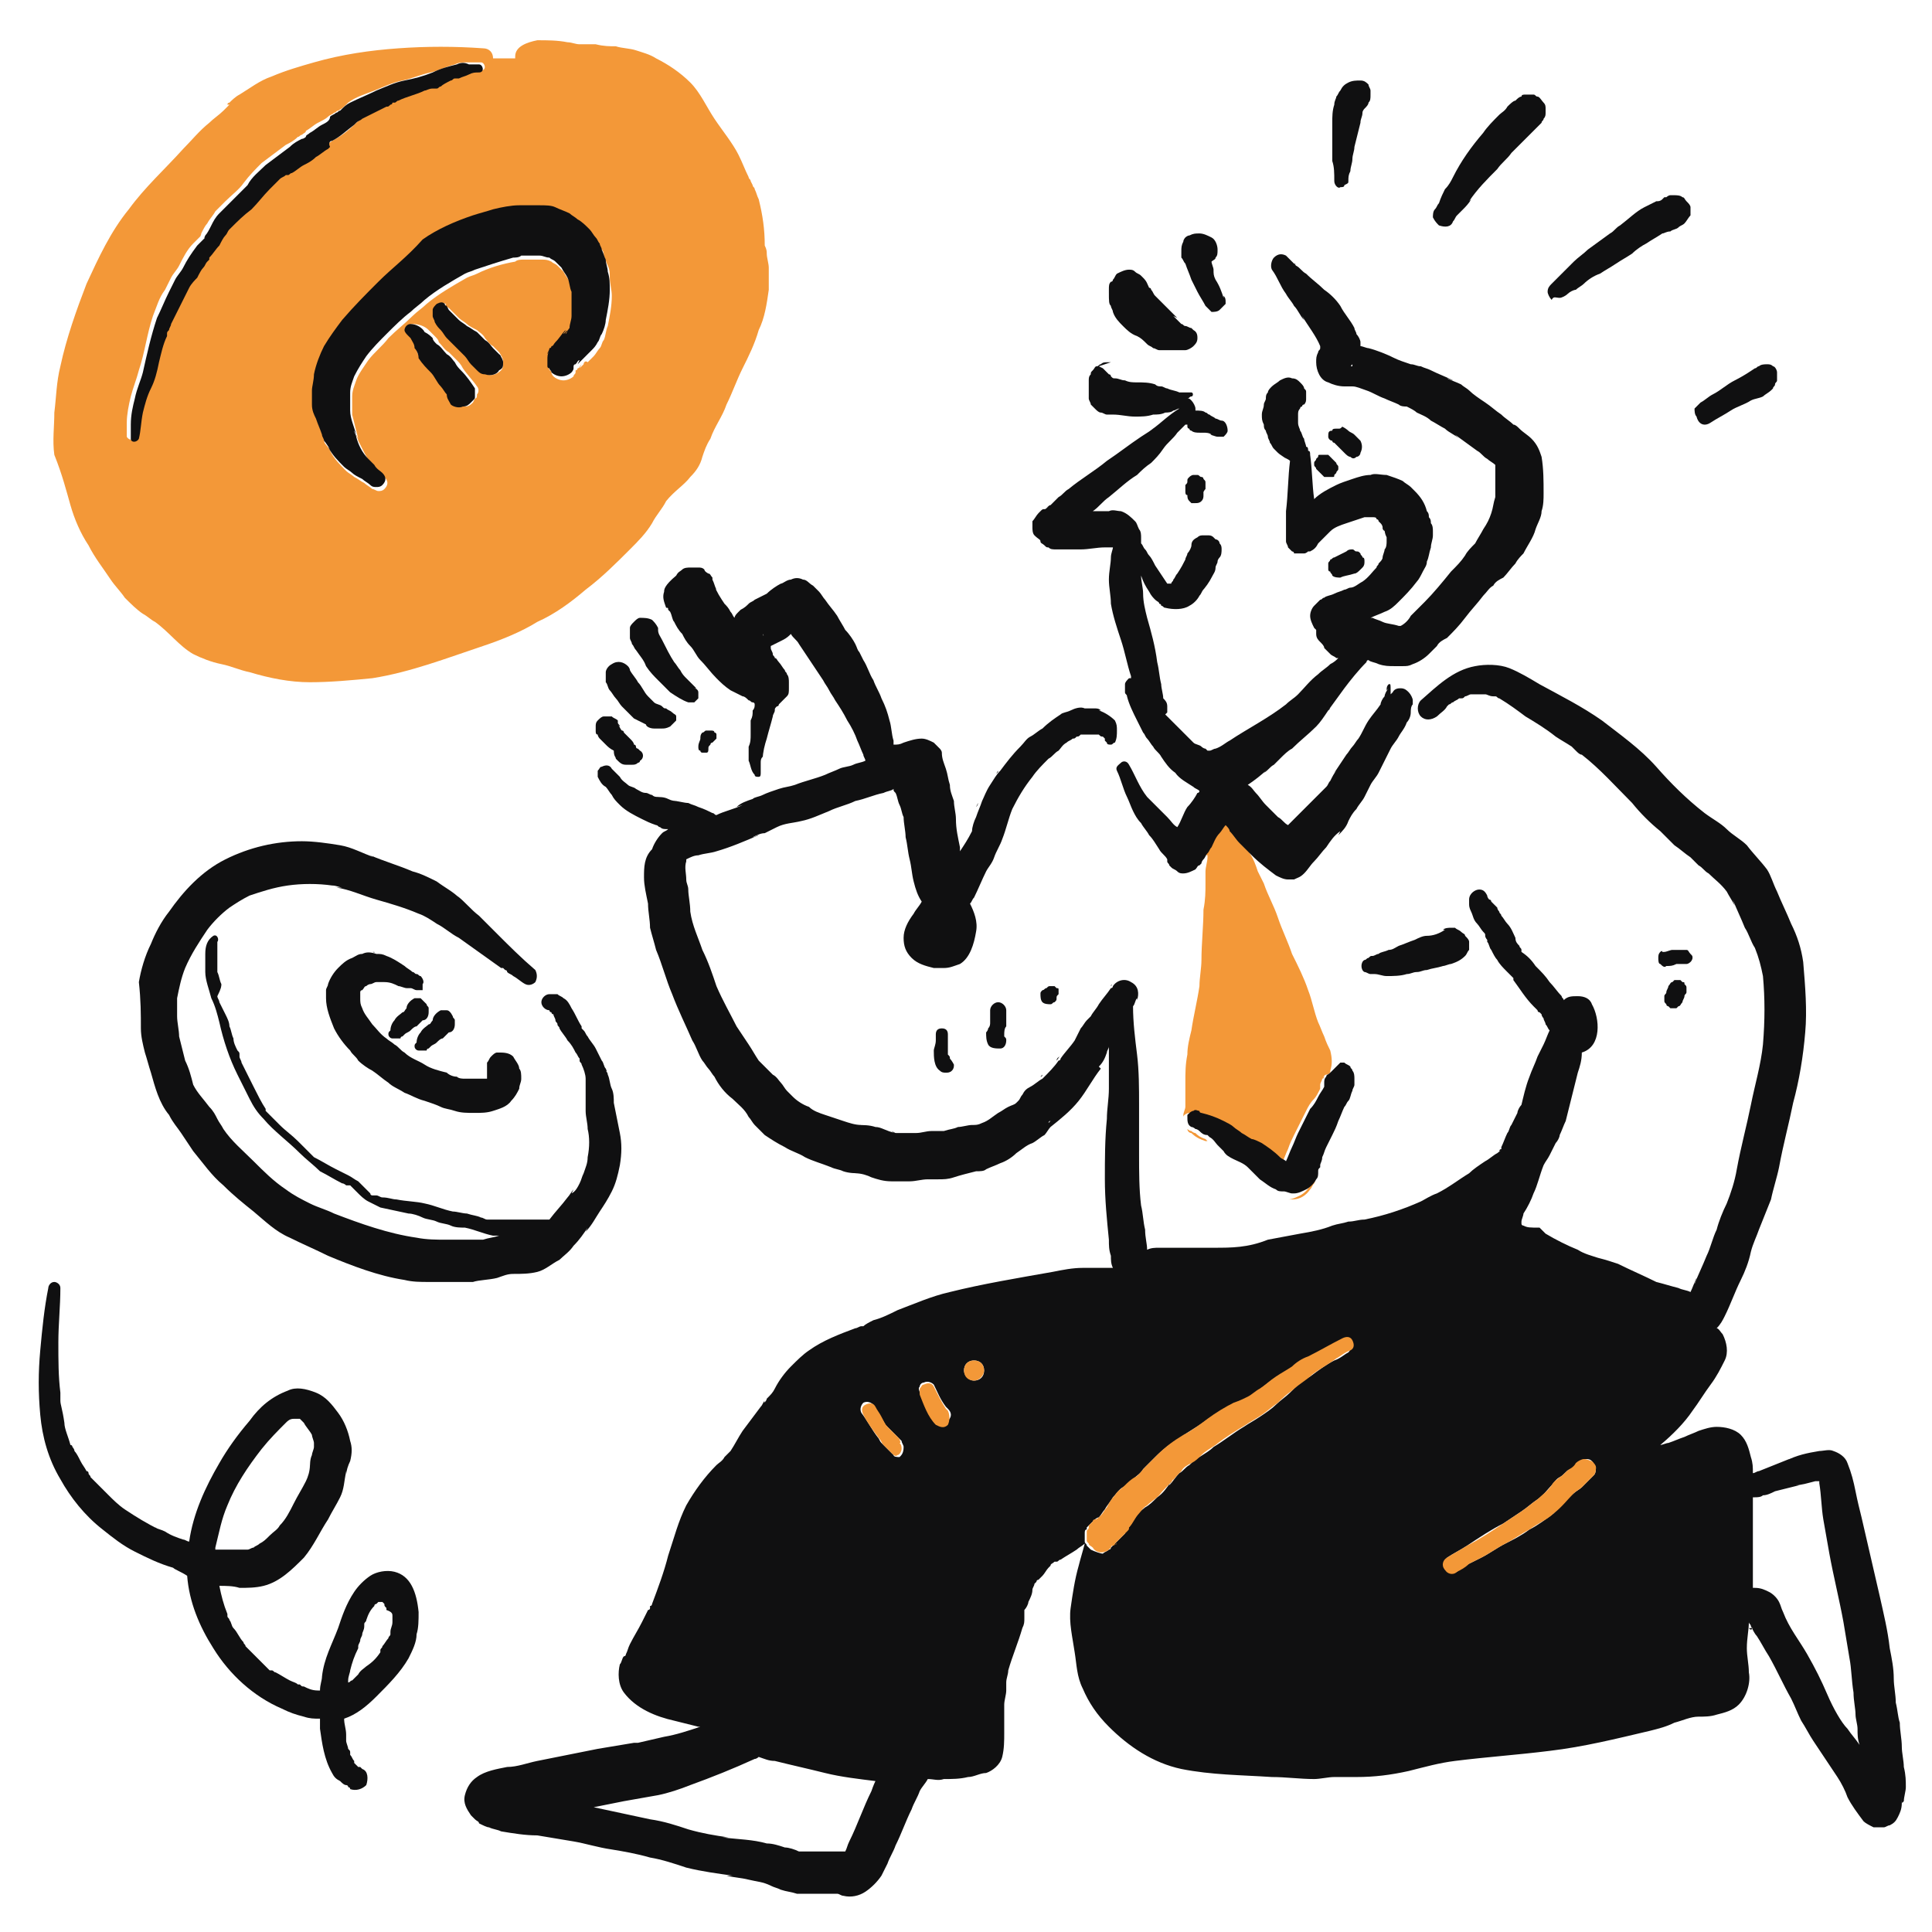 <?xml version="1.0" encoding="utf-8"?>
<!-- Generator: Adobe Illustrator 26.0.0, SVG Export Plug-In . SVG Version: 6.00 Build 0)  -->
<svg version="1.1" id="Capa_1" xmlns="http://www.w3.org/2000/svg" xmlns:xlink="http://www.w3.org/1999/xlink" x="0px" y="0px"
	 viewBox="0 0 96 96" style="enable-background:new 0 0 96 96;" xml:space="preserve">
<style type="text/css">
	.st0{fill:none;}
	.st1{fill:#F39838;}
	.st2{fill:#101011;}
	.st3{fill:none;stroke:#101011;stroke-width:0;stroke-linecap:round;stroke-linejoin:round;}
</style>
<g>
	<path class="st0" d="M22.4,50.4C22.4,50.4,22.4,50.5,22.4,50.4L22.4,50.4L22.4,50.4z"/>
	<path class="st0" d="M21.2,49.9L21.2,49.9L21.2,49.9C21.2,49.9,21.2,49.9,21.2,49.9C21.2,49.9,21.2,49.9,21.2,49.9z"/>
	<polygon class="st0" points="3,69.3 3,69.3 3,69.3 	"/>
	<path class="st0" d="M22.4,50.4L22.4,50.4L22.4,50.4C22.4,50.4,22.4,50.4,22.4,50.4z"/>
	<path class="st0" d="M21.2,49.9C21.2,49.9,21.2,49.9,21.2,49.9L21.2,49.9C21.2,49.9,21.2,49.9,21.2,49.9
		C21.2,49.9,21.2,49.9,21.2,49.9z"/>
	<path class="st0" d="M21.2,49.9L21.2,49.9L21.2,49.9C21.1,49.8,21.2,49.8,21.2,49.9z"/>
	<path class="st0" d="M21.2,49.9C21.2,49.9,21.2,49.9,21.2,49.9L21.2,49.9L21.2,49.9z"/>
	<path class="st0" d="M21.2,49.9C21.2,49.9,21.2,49.9,21.2,49.9C21.2,49.9,21.2,49.9,21.2,49.9L21.2,49.9z"/>
	<path class="st0" d="M20,51.6C20,51.6,20,51.5,20,51.6C20,51.6,20,51.6,20,51.6C20,51.6,20,51.6,20,51.6z"/>
	<path class="st0" d="M3,69.4C3,69.4,3,69.4,3,69.4C3,69.3,3,69.3,3,69.4C3,69.3,3,69.3,3,69.4z"/>
	<path class="st0" d="M66.2,21.9C66.1,21.9,66.2,21.9,66.2,21.9C66.2,21.9,66.2,21.9,66.2,21.9C66.2,21.9,66.2,21.9,66.2,21.9z"/>
	<path class="st0" d="M32.7,31.3c0,0,0,0.1,0,0.1L32.7,31.3L32.7,31.3z"/>
	<path class="st0" d="M3.5,71.5C3.5,71.5,3.5,71.5,3.5,71.5C3.5,71.5,3.5,71.5,3.5,71.5C3.5,71.5,3.5,71.4,3.5,71.5z"/>
	<path class="st0" d="M3.5,71.5C3.5,71.5,3.5,71.5,3.5,71.5C3.5,71.5,3.5,71.5,3.5,71.5C3.5,71.5,3.5,71.5,3.5,71.5z"/>
	<path class="st0" d="M22.4,50.5C22.5,50.5,22.5,50.5,22.4,50.5C22.5,50.5,22.5,50.5,22.4,50.5L22.4,50.5z"/>
	<path class="st0" d="M21.3,52.1C21.3,52.1,21.3,52.1,21.3,52.1C21.3,52.1,21.3,52.1,21.3,52.1C21.3,52.1,21.3,52.1,21.3,52.1z"/>
	<path class="st0" d="M22.4,50.5C22.4,50.4,22.4,50.4,22.4,50.5L22.4,50.5C22.4,50.4,22.4,50.4,22.4,50.5
		C22.4,50.4,22.4,50.4,22.4,50.5z"/>
	<path class="st0" d="M22.4,50.4L22.4,50.4L22.4,50.4C22.4,50.4,22.4,50.4,22.4,50.4C22.4,50.4,22.4,50.4,22.4,50.4z"/>
	<path class="st0" d="M19.4,79.5C19.4,79.5,19.4,79.5,19.4,79.5C19.4,79.5,19.4,79.5,19.4,79.5z"/>
	<path class="st0" d="M18.7,79.7C18.7,79.7,18.7,79.7,18.7,79.7C18.7,79.7,18.7,79.7,18.7,79.7z"/>
	<path class="st0" d="M19.3,79.4C19.3,79.4,19.3,79.4,19.3,79.4L19.3,79.4z"/>
	<path class="st0" d="M19.2,79.4C19.2,79.4,19.2,79.3,19.2,79.4C19.2,79.3,19.2,79.3,19.2,79.4C19.2,79.4,19.2,79.4,19.2,79.4z"/>
	<path class="st0" d="M17.3,83.5C17.3,83.5,17.3,83.5,17.3,83.5C17.3,83.5,17.3,83.5,17.3,83.5z"/>
	<path class="st0" d="M19.3,79.4C19.3,79.4,19.3,79.4,19.3,79.4C19.3,79.4,19.3,79.4,19.3,79.4C19.3,79.4,19.3,79.4,19.3,79.4
		C19.3,79.4,19.3,79.4,19.3,79.4z"/>
	<polygon class="st0" points="19.2,79.4 19.2,79.4 19.2,79.4 	"/>
	<path class="st0" d="M19.3,79.4C19.3,79.4,19.3,79.4,19.3,79.4C19.3,79.4,19.3,79.4,19.3,79.4z"/>
	<path class="st0" d="M10.7,76.9C10.8,76.9,10.8,77,10.7,76.9c0.3,0,0.6,0.1,0.8,0.1c0.2,0,0.5,0,0.7,0c0.1,0,0.2-0.1,0.3-0.1
		c0.1,0,0.2-0.1,0.3-0.2c0.2-0.1,0.3-0.3,0.5-0.4c0.2-0.2,0.3-0.3,0.5-0.5c0.3-0.4,0.5-0.7,0.7-1.1c0.2-0.4,0.4-0.7,0.6-1.1
		c0.1-0.3,0.2-0.5,0.2-0.8l0,0.2c0-0.2,0.1-0.5,0.1-0.7c0-0.1,0.1-0.3,0.1-0.4c0-0.1,0-0.1,0-0.2c0-0.1-0.1-0.3-0.1-0.4
		c-0.1-0.2-0.2-0.4-0.4-0.6c-0.1-0.1-0.1-0.1-0.2-0.2c0,0,0,0-0.1,0c0,0,0,0,0,0c0,0,0,0,0,0c-0.1,0-0.1,0-0.2,0
		c-0.1,0.1-0.2,0.1-0.4,0.2c-0.5,0.4-0.9,0.8-1.2,1.3c-0.7,0.9-1.3,1.8-1.7,2.8c-0.3,0.6-0.5,1.3-0.6,2
		C10.7,76.9,10.8,76.9,10.7,76.9z"/>
	<path class="st0" d="M17.4,83.4C17.4,83.4,17.4,83.5,17.4,83.4C17.4,83.5,17.4,83.5,17.4,83.4z"/>
	<path class="st0" d="M18.7,59C18.7,59,18.7,59,18.7,59C18.7,59,18.7,59,18.7,59C18.7,59,18.7,59,18.7,59z"/>
	<path class="st0" d="M10.7,47.1L10.7,47.1C10.7,47.1,10.7,47.1,10.7,47.1C10.7,47.1,10.7,47.1,10.7,47.1z"/>
	<polygon class="st0" points="31.3,33.4 31.3,33.4 31.3,33.4 	"/>
	<path class="st0" d="M18.7,82.1C18.7,82.1,18.7,82.1,18.7,82.1C18.7,82.1,18.7,82.1,18.7,82.1z"/>
	<path class="st0" d="M35.4,37L35.4,37C35.4,36.9,35.4,36.9,35.4,37C35.4,37,35.4,37,35.4,37z"/>
	<path class="st0" d="M19.5,79.9c0,0,0-0.1,0-0.1c0-0.1,0-0.1-0.1-0.2c0,0,0,0,0,0c0,0-0.1-0.1-0.1-0.1c0,0,0,0,0,0c0,0,0,0,0,0
		c0,0,0,0,0,0c0,0,0,0,0,0c0,0,0,0,0,0c0,0-0.1,0-0.1,0c0,0,0,0,0,0c0,0,0,0-0.1,0c0,0-0.1,0.1-0.1,0.1c0,0-0.1,0.1-0.1,0.1
		c0,0,0,0,0,0c0,0,0,0,0,0c-0.2,0.2-0.3,0.5-0.4,0.7c0,0.1-0.1,0.1-0.1,0.2c0,0,0,0,0,0.1c0,0.1-0.1,0.2-0.1,0.4
		c0,0.1-0.1,0.2-0.1,0.3c0,0.1-0.1,0.2-0.1,0.3c0,0,0,0,0,0c0,0,0,0.1,0,0.1c-0.1,0.4-0.3,0.7-0.4,1.1c-0.1,0.2-0.1,0.4-0.1,0.5
		c0,0,0,0.1,0,0.1c0.1,0,0.1-0.1,0.2-0.1c0,0,0,0,0,0c0,0,0,0,0.1-0.1c0.1-0.1,0.1-0.1,0.2-0.2c0.1-0.1,0.3-0.2,0.4-0.4
		c0.2-0.2,0.5-0.5,0.7-0.7c0,0,0,0,0,0c0,0,0,0,0-0.1c0-0.1,0.1-0.1,0.1-0.2c0.1-0.1,0.2-0.3,0.3-0.4c0-0.1,0.1-0.1,0.1-0.2
		c0,0,0,0,0,0c0,0,0-0.1,0-0.1c0.1-0.2,0.1-0.3,0.1-0.5c0-0.1,0-0.2,0-0.3c0,0,0,0,0-0.1C19.5,80.2,19.5,80.1,19.5,79.9
		C19.5,79.9,19.5,79.9,19.5,79.9z"/>
	<path class="st0" d="M66.1,21.9L66.1,21.9C66.1,21.9,66.1,21.9,66.1,21.9C66.2,21.9,66.1,21.9,66.1,21.9z"/>
	<path class="st0" d="M19.4,79.6C19.4,79.6,19.4,79.6,19.4,79.6C19.4,79.6,19.4,79.6,19.4,79.6z"/>
	<polygon class="st0" points="18.8,59 18.8,59.1 18.7,59 	"/>
	<path class="st0" d="M41.1,87.9c-0.8-0.2-1.7-0.4-2.5-0.6c-0.3-0.1-0.5-0.1-0.8-0.2c-0.1,0-0.2,0.1-0.2,0.1c-1,0.5-2.1,0.9-3.2,1.3
		c-0.5,0.2-1.1,0.4-1.6,0.5c-0.5,0.1-1.1,0.2-1.7,0.3c-0.5,0.1-1,0.2-1.5,0.3c0.9,0.2,1.9,0.4,2.8,0.6c0.6,0.1,1.3,0.3,1.9,0.5
		c0.6,0.2,1.3,0.4,2,0.4l-0.3,0c0.7,0.1,1.4,0.2,2.2,0.3c0.3,0.1,0.6,0.1,0.9,0.2c0.2,0.1,0.5,0.2,0.7,0.2c0.4,0,0.8,0,1.3,0
		c0.2,0,0.5,0,0.7,0c0.1,0,0.1,0,0.2,0c0,0,0.1,0,0.1,0c0.1-0.2,0.1-0.3,0.2-0.5c0.4-0.8,0.7-1.7,1.1-2.5c0.1-0.2,0.2-0.4,0.3-0.7
		C42.7,88.2,41.9,88.1,41.1,87.9z"/>
	<path class="st0" d="M31.3,33.4C31.3,33.4,31.3,33.4,31.3,33.4C31.3,33.4,31.3,33.4,31.3,33.4C31.3,33.4,31.3,33.4,31.3,33.4z"/>
	<path class="st0" d="M42.7,66.1C42.7,66.2,42.7,66.2,42.7,66.1C42.7,66.2,42.7,66.2,42.7,66.1z"/>
	<path class="st0" d="M52.1,25.4C52.1,25.4,52.1,25.4,52.1,25.4L52.1,25.4C52,25.4,52.1,25.4,52.1,25.4z"/>
	<path class="st0" d="M67.2,18.1c0,0,0,0.1,0,0.1C67.1,18.2,67.1,18.2,67.2,18.1C67.2,18.1,67.2,18.1,67.2,18.1z"/>
	<path class="st0" d="M74.4,57.5L74.4,57.5c0,0-0.1,0.1-0.1,0.1C74.4,57.6,74.4,57.5,74.4,57.5z"/>
	<path class="st0" d="M31.3,33.4L31.3,33.4C31.3,33.4,31.3,33.4,31.3,33.4C31.3,33.4,31.3,33.4,31.3,33.4z"/>
	<path class="st0" d="M52.3,25.3l-0.1,0c0,0,0,0,0,0C52.2,25.4,52.2,25.3,52.3,25.3z"/>
	<path class="st0" d="M49.8,51.6C49.8,51.6,49.8,51.6,49.8,51.6c0,0,0,0.1,0,0.1L49.8,51.6L49.8,51.6z"/>
	<path class="st0" d="M49.7,51.5L49.7,51.5L49.7,51.5C49.7,51.4,49.7,51.5,49.7,51.5z"/>
	<path class="st0" d="M69.2,17.9C69.2,17.9,69.3,17.9,69.2,17.9C69.3,17.9,69.2,17.9,69.2,17.9C69.2,17.9,69.2,17.9,69.2,17.9z"/>
	<path class="st0" d="M60,42.7L60,42.7L60,42.7C60,42.7,60,42.7,60,42.7z"/>
	<path class="st0" d="M87.1,81c-0.1,0-0.1,0-0.2,0c0,0,0,0,0,0c0,0,0,0,0.1,0C87,81,87,81,87.1,81z"/>
	<path class="st0" d="M92.4,86.2c0-0.2-0.1-0.5-0.1-0.7c-0.1-0.4-0.1-0.8-0.1-1.1c-0.1-0.6-0.1-1.1-0.2-1.7
		c-0.1-0.6-0.2-1.2-0.3-1.8c-0.2-1.1-0.5-2.3-0.7-3.4c-0.1-0.6-0.2-1.1-0.3-1.7c-0.1-0.6-0.1-1.2-0.2-1.8c0,0,0-0.1,0-0.1
		c-0.1,0-0.2,0-0.2,0c-0.3,0.1-0.6,0.1-1,0.2l0.2,0c-0.4,0.1-0.8,0.2-1.2,0.3c-0.2,0.1-0.4,0.1-0.6,0.2c-0.1,0-0.3,0.1-0.4,0.1
		c0,0-0.1,0-0.1,0c0,0,0,0,0,0c0,0.7,0,1.3,0,2c0,0.8,0,1.7,0,2.5c0,0,0.1,0,0.1,0c0.3,0,0.5,0.1,0.7,0.2c0.2,0.1,0.4,0.3,0.5,0.5
		c0.1,0.1,0.2,0.3,0.2,0.5c0.3,0.7,0.8,1.4,1.2,2.1c0.4,0.6,0.7,1.3,1,2c0.3,0.7,0.7,1.3,1.1,2c0.2,0.3,0.4,0.5,0.6,0.8
		C92.4,86.8,92.4,86.5,92.4,86.2z"/>
	<path class="st0" d="M31.3,33.4C31.3,33.4,31.3,33.4,31.3,33.4l0-0.1C31.3,33.3,31.3,33.3,31.3,33.4z"/>
	<path class="st0" d="M33.2,30.3C33.2,30.3,33.2,30.3,33.2,30.3c0,0,0-0.1-0.1-0.1L33.2,30.3z"/>
	<path class="st0" d="M37.4,34.9L37.4,34.9C37.4,35,37.4,34.9,37.4,34.9C37.4,34.9,37.4,34.9,37.4,34.9z"/>
	<path class="st0" d="M69,26.3C69,26.3,69,26.3,69,26.3C69,26.2,69,26.2,69,26.3L69,26.3z"/>
	<path class="st0" d="M32.7,31.3C32.7,31.3,32.7,31.3,32.7,31.3L32.7,31.3C32.6,31.3,32.6,31.3,32.7,31.3
		C32.6,31.3,32.7,31.3,32.7,31.3z"/>
	<path class="st0" d="M56,18.8c0,0,0,0.1,0.1,0.1L56,18.8C56,18.8,56,18.8,56,18.8z"/>
	<path class="st0" d="M37.9,31.5c0,0.1,0,0.1,0.1,0.2c0,0,0,0,0,0L37.9,31.5z"/>
	<path class="st0" d="M78.1,37.3C78.1,37.3,78.1,37.3,78.1,37.3C78.1,37.3,78.1,37.3,78.1,37.3C78,37.3,78.1,37.3,78.1,37.3
		C78.1,37.3,78.1,37.3,78.1,37.3C78.1,37.3,78.1,37.3,78.1,37.3z"/>
	<path class="st0" d="M78.1,37.3C78.1,37.4,78.1,37.4,78.1,37.3C78.1,37.4,78.1,37.4,78.1,37.3z"/>
	<path class="st0" d="M90.3,73.6C90.3,73.6,90.3,73.6,90.3,73.6C90.3,73.6,90.3,73.6,90.3,73.6L90.3,73.6z"/>
	<path class="st0" d="M31.3,82.5c0,0,0,0.1-0.1,0.1C31.2,82.6,31.3,82.5,31.3,82.5z"/>
	<path class="st0" d="M59.4,38.9C59.4,39,59.5,39,59.4,38.9C59.5,39,59.4,39,59.4,38.9C59.4,38.9,59.4,38.9,59.4,38.9z"/>
	<path class="st0" d="M52.2,55.7L52.2,55.7c0,0-0.1,0.1-0.1,0.1C52.1,55.8,52.1,55.7,52.2,55.7z"/>
	<path class="st0" d="M51.7,53.5c0,0,0.1-0.1,0.1-0.1C51.8,53.4,51.8,53.5,51.7,53.5C51.7,53.5,51.7,53.5,51.7,53.5z"/>
	<path class="st0" d="M44.3,56.3C44.3,56.3,44.4,56.3,44.3,56.3L44.3,56.3L44.3,56.3z"/>
	<path class="st1" d="M61.6,41.2c-0.2-0.2-0.3-0.4-0.5-0.6c-0.1-0.1-0.2-0.2-0.2-0.3c-0.1,0.1-0.2,0.3-0.3,0.4
		c-0.1,0.2-0.3,0.4-0.4,0.7c-0.1,0.1-0.1,0.2-0.2,0.3C60,41.9,60,42,59.9,42.1c0,0.1-0.1,0.2-0.1,0.2c0.1,0.1,0.1,0.2,0.2,0.2
		c0,0,0,0,0,0c0,0-0.1-0.1-0.1-0.1c0,0,0.1,0.1,0.1,0.1c0,0.1,0,0.2,0,0.3l0-0.2c0,0.2-0.1,0.5-0.1,0.7c0,0.2,0,0.4,0,0.6
		c0,0.4,0,0.8-0.1,1.3c0,0.8-0.1,1.7-0.1,2.5c0,0.4-0.1,0.9-0.1,1.3c-0.1,0.7-0.3,1.5-0.4,2.2C59.1,51.6,59,52,59,52.4
		c-0.1,0.5-0.1,0.9-0.1,1.4c0,0.4,0,0.8,0,1.2c0,0.1-0.1,0.3-0.1,0.4c0,0.1,0,0.1,0,0.2c0,0,0-0.1,0-0.1c0-0.1,0.2-0.2,0.3-0.2
		c0.1,0,0.2,0,0.3,0c0,0,0.1,0,0.1,0.1c0.4,0.1,0.7,0.2,1.1,0.4c0.2,0.1,0.3,0.2,0.5,0.3c0.1,0.1,0.3,0.2,0.4,0.3
		c0.2,0.1,0.3,0.2,0.5,0.3c0.2,0.1,0.4,0.1,0.5,0.2c0.3,0.2,0.6,0.5,0.9,0.7c0.1,0.1,0.2,0.1,0.3,0.2c0,0,0,0,0,0
		c0.1-0.2,0.2-0.5,0.3-0.7c0.1-0.3,0.2-0.5,0.3-0.7c0.1-0.2,0.2-0.4,0.3-0.6c0.1-0.2,0.2-0.4,0.3-0.6c0.1-0.2,0.2-0.4,0.4-0.6
		c0.1-0.1,0.2-0.3,0.3-0.5c0,0,0-0.1,0-0.1c0,0,0-0.1,0-0.1c0-0.1,0.1-0.2,0.1-0.3c0,0,0,0,0,0l0,0c0,0,0,0,0,0c0,0,0,0,0,0l0.1-0.1
		c0,0,0,0.1-0.1,0.1c0.1-0.1,0.1-0.2,0.2-0.2c0.1,0,0.2-0.1,0.2-0.1c0,0,0,0,0,0c0,0,0,0,0-0.1c0.1-0.3,0.1-0.6,0-1
		c-0.1-0.2-0.2-0.4-0.3-0.7c-0.1-0.2-0.2-0.5-0.3-0.7c-0.2-0.5-0.3-1.1-0.5-1.6c-0.2-0.6-0.5-1.2-0.8-1.8c-0.2-0.6-0.5-1.2-0.7-1.8
		c-0.2-0.6-0.5-1.1-0.7-1.7c-0.1-0.2-0.2-0.4-0.3-0.6c-0.1-0.3-0.2-0.6-0.4-0.9c-0.1-0.3-0.3-0.5-0.4-0.8c0,0,0.1-0.1,0.1-0.1l0,0
		C61.9,41.5,61.8,41.3,61.6,41.2z M60,42.7L60,42.7C60,42.7,60,42.7,60,42.7L60,42.7z"/>
	<path class="st1" d="M65.2,58.5c0,0.1-0.1,0.2-0.1,0.4c-0.1,0.2-0.3,0.4-0.5,0.5c-0.2,0.1-0.4,0.2-0.6,0.2c0.1,0,0.1,0,0.2,0
		c0.4,0,0.7-0.2,0.9-0.5c0.1-0.1,0.1-0.2,0.2-0.3c0.1-0.2,0.1-0.4,0.1-0.6c0,0,0,0.1,0,0.1C65.3,58.4,65.2,58.5,65.2,58.5z"/>
	<path class="st1" d="M59.4,56.3c-0.1,0-0.2-0.1-0.2-0.1c-0.1,0-0.2-0.1-0.2-0.1c0,0,0,0,0,0c0,0.1,0.1,0.2,0.2,0.2
		c0.2,0.2,0.4,0.3,0.7,0.4c0,0,0,0,0.1,0c0,0-0.1-0.1-0.1-0.1C59.6,56.5,59.5,56.4,59.4,56.3z"/>
	<path class="st2" d="M52,25.4l0.1,0l0.1,0C52.2,25.3,52.1,25.4,52,25.4z"/>
	<path class="st2" d="M51.7,26.9c0,0.1,0.1,0.1,0.2,0.2c0.1,0.1,0.1,0.1,0.2,0.1c0.1,0.1,0.2,0.1,0.4,0.1c0.4,0,0.8,0,1.2,0
		c0.4,0,0.8-0.1,1.2-0.1c0.1,0,0.3,0,0.4,0c0,0,0,0,0,0c0,0.1-0.1,0.3-0.1,0.5c0,0.3-0.1,0.7-0.1,1.1c0,0.4,0.1,0.8,0.1,1.2
		c0.1,0.6,0.3,1.2,0.5,1.8c0.2,0.6,0.3,1.2,0.5,1.8c0,0,0,0.1,0,0.1c0,0-0.1,0-0.1,0c-0.1,0.1-0.2,0.2-0.2,0.3c0,0.1,0,0.2,0,0.4
		c0,0.1,0.1,0.1,0.1,0.2c0.1,0.4,0.3,0.8,0.5,1.2c0.1,0.2,0.2,0.4,0.3,0.6c0.1,0.1,0.1,0.2,0.2,0.3c0.1,0.1,0.2,0.3,0.3,0.4
		c0.1,0.2,0.3,0.3,0.4,0.5c0.2,0.3,0.4,0.6,0.7,0.8c0.2,0.3,0.6,0.5,0.9,0.7c0,0,0,0,0,0c0.1,0.1,0.2,0.1,0.3,0.2c0,0,0,0.1-0.1,0.1
		c-0.1,0.2-0.3,0.5-0.5,0.7c-0.2,0.3-0.3,0.7-0.5,1l0,0c0-0.1,0.1-0.1,0.1-0.2c0,0.1-0.1,0.1-0.1,0.2c-0.2-0.1-0.3-0.3-0.5-0.5
		c-0.3-0.3-0.7-0.7-1-1c-0.4-0.5-0.6-1.1-0.9-1.6c-0.1-0.2-0.3-0.2-0.4-0.1c-0.1,0.1-0.3,0.2-0.2,0.4c0.2,0.4,0.3,0.9,0.5,1.3
		c0.1,0.2,0.2,0.5,0.3,0.7c0.1,0.2,0.2,0.4,0.4,0.6c0.1,0.2,0.3,0.4,0.4,0.6c0.2,0.2,0.3,0.4,0.5,0.7c0.1,0.2,0.3,0.3,0.4,0.5
		c0,0,0,0,0,0.1c0,0.1,0.1,0.1,0.1,0.2c0,0,0.1,0.1,0.1,0.1c0.1,0.1,0.2,0.1,0.3,0.2c0.1,0.1,0.2,0.1,0.3,0.1c0.2,0,0.4-0.1,0.6-0.2
		c0.1-0.1,0.1-0.2,0.2-0.2c0,0,0.1-0.1,0.1-0.1c0,0,0,0,0,0c0-0.1,0.1-0.2,0.1-0.2c0.1-0.1,0.1-0.2,0.2-0.3c0.1-0.1,0.1-0.2,0.2-0.3
		c0.1-0.2,0.2-0.5,0.4-0.7c0.1-0.1,0.2-0.3,0.3-0.4c0.1,0.1,0.2,0.2,0.2,0.3c0.2,0.2,0.3,0.4,0.5,0.6c0.2,0.2,0.3,0.3,0.5,0.5
		c0,0,0,0,0.1,0.1c0.4,0.4,0.8,0.7,1.2,1c0.2,0.1,0.4,0.2,0.6,0.2c0.1,0,0.2,0,0.3,0c0.2-0.1,0.3-0.1,0.5-0.3
		c0.2-0.2,0.3-0.4,0.5-0.6c0.2-0.2,0.4-0.5,0.6-0.7c0.2-0.3,0.4-0.6,0.7-0.8l-0.1,0.2c0.2-0.2,0.4-0.4,0.5-0.7
		c0.1-0.2,0.2-0.4,0.4-0.6c0.1-0.2,0.3-0.4,0.4-0.6c0.1-0.2,0.2-0.4,0.3-0.6c0.1-0.2,0.3-0.4,0.4-0.6c0.1-0.2,0.2-0.4,0.3-0.6
		c0.1-0.2,0.2-0.4,0.3-0.6c0.1-0.2,0.3-0.4,0.4-0.6c0.1-0.2,0.3-0.4,0.4-0.7c0.1-0.1,0.2-0.3,0.2-0.5c0-0.1,0-0.3,0.1-0.4
		c0,0,0,0,0,0l0,0.1c0,0,0-0.1,0-0.1c0-0.1,0-0.1,0-0.2c0-0.1-0.1-0.3-0.2-0.4c-0.1-0.1-0.2-0.2-0.4-0.2c-0.1,0-0.3,0-0.4,0.2l0,0
		c0.1,0,0.2-0.1,0.2-0.1c-0.1,0-0.2,0.1-0.3,0.2C69.1,33.9,69.1,34,69,34c-0.1,0.1-0.1,0.2-0.1,0.3l0.1-0.1
		c-0.1,0.1-0.2,0.3-0.2,0.4c-0.1,0.1-0.2,0.3-0.2,0.4c-0.2,0.3-0.4,0.5-0.6,0.8c-0.2,0.3-0.3,0.6-0.5,0.9c-0.1,0.1-0.2,0.3-0.3,0.4
		c-0.1,0.1-0.2,0.3-0.3,0.4c-0.2,0.3-0.4,0.6-0.6,0.9l0.1-0.1c-0.1,0.1-0.2,0.3-0.3,0.5c-0.1,0.1-0.1,0.2-0.2,0.3
		c-0.2,0.2-0.3,0.3-0.5,0.5c-0.2,0.2-0.4,0.4-0.6,0.6c-0.2,0.2-0.4,0.4-0.6,0.6c-0.1,0.1-0.2,0.2-0.2,0.2c0,0,0,0,0,0
		c-0.2-0.1-0.3-0.3-0.5-0.4c-0.2-0.2-0.4-0.4-0.6-0.6c-0.2-0.2-0.3-0.4-0.5-0.6c-0.1-0.1-0.2-0.3-0.4-0.4c0,0,0,0,0,0
		c0.3-0.2,0.7-0.5,1-0.8l-0.2,0.2c0.2-0.1,0.3-0.3,0.5-0.4c0.1-0.1,0.2-0.2,0.3-0.3c0.2-0.2,0.4-0.4,0.6-0.5
		c0.4-0.4,0.8-0.7,1.2-1.1c0.2-0.2,0.4-0.5,0.6-0.8c0.3-0.4,0.5-0.7,0.8-1.1c0.3-0.4,0.7-0.9,1.1-1.3c0,0,0-0.1,0.1-0.1
		c0.1,0.1,0.3,0.1,0.5,0.2c0.3,0.1,0.5,0.1,0.8,0.1c0.1,0,0.2,0,0.4,0c0.2,0,0.3,0,0.5-0.1c0.3-0.1,0.6-0.3,0.8-0.5
		c0.1-0.1,0.3-0.3,0.4-0.4c0.1-0.2,0.3-0.3,0.5-0.4c0.3-0.3,0.6-0.6,0.9-1c0.3-0.4,0.6-0.7,0.9-1.1c0.2-0.2,0.3-0.4,0.5-0.5
		c0.1-0.2,0.3-0.3,0.5-0.4c0.2-0.2,0.4-0.5,0.6-0.7c0.1-0.2,0.3-0.4,0.4-0.5c0.2-0.4,0.5-0.8,0.6-1.2c0.1-0.3,0.3-0.6,0.3-0.9
		c0.1-0.3,0.1-0.6,0.1-0.9c0-0.6,0-1.2-0.1-1.8c-0.1-0.3-0.2-0.6-0.5-0.9c-0.2-0.2-0.4-0.3-0.6-0.5c-0.1-0.1-0.2-0.2-0.3-0.2
		c-0.2-0.2-0.4-0.3-0.6-0.5c-0.3-0.2-0.5-0.4-0.8-0.6c-0.3-0.2-0.6-0.4-0.8-0.6c-0.1-0.1-0.3-0.2-0.4-0.3c-0.2-0.1-0.5-0.2-0.7-0.3
		c0.1,0,0.2,0.1,0.3,0.1c-0.4-0.2-0.7-0.3-1.1-0.5c-0.2-0.1-0.3-0.1-0.5-0.2c-0.2,0-0.3-0.1-0.5-0.1c-0.3-0.1-0.6-0.2-0.8-0.3
		c-0.4-0.2-0.9-0.4-1.3-0.5c-0.1,0-0.3-0.1-0.4-0.1c0-0.1,0-0.1,0-0.2c0-0.1-0.1-0.3-0.2-0.4c0-0.1-0.1-0.2-0.1-0.3
		c-0.2-0.4-0.5-0.7-0.7-1.1c-0.2-0.3-0.5-0.6-0.8-0.8c-0.3-0.3-0.6-0.5-0.9-0.8c-0.2-0.1-0.3-0.3-0.5-0.4c0,0-0.1-0.1-0.1-0.1
		c0.1,0,0.1,0.1,0,0c0,0,0,0,0,0c0,0-0.1-0.1-0.1-0.1c-0.1-0.1-0.2-0.2-0.3-0.3c-0.2-0.1-0.4-0.1-0.6,0.1c-0.1,0.1-0.2,0.4-0.1,0.6
		c0.3,0.4,0.4,0.8,0.7,1.2c0.1,0.2,0.3,0.4,0.4,0.6c0.2,0.2,0.3,0.5,0.5,0.7l-0.1-0.2c0.3,0.5,0.7,1,0.9,1.5c0,0,0,0.1,0,0.1
		c0,0.1-0.1,0.1-0.1,0.2c-0.1,0.2-0.1,0.3-0.1,0.5c0,0.4,0.2,0.9,0.6,1c0.2,0.1,0.5,0.2,0.8,0.2c0.1,0,0.2,0,0.4,0
		c0.2,0,0.4,0.1,0.7,0.2c0.3,0.1,0.6,0.3,0.9,0.4c0.2,0.1,0.5,0.2,0.7,0.3c0.1,0.1,0.3,0.1,0.4,0.1c0.2,0.1,0.4,0.2,0.5,0.3
		c0.2,0.1,0.5,0.2,0.7,0.4c0.2,0.1,0.5,0.3,0.7,0.4c0.2,0.2,0.5,0.3,0.7,0.5l-0.2-0.2c0.4,0.3,0.7,0.5,1.1,0.8
		c0.2,0.1,0.3,0.3,0.5,0.4c0.1,0.1,0.3,0.2,0.4,0.3c0,0.3,0,0.6,0,0.9c0,0.2,0,0.5,0,0.7c-0.1,0.3-0.1,0.5-0.2,0.8
		c-0.1,0.3-0.2,0.5-0.4,0.8c-0.1,0.2-0.3,0.5-0.4,0.7c-0.2,0.2-0.4,0.4-0.5,0.6c-0.2,0.3-0.4,0.5-0.7,0.8c-0.4,0.5-0.9,1.1-1.3,1.5
		c-0.1,0.1-0.2,0.2-0.4,0.4c-0.2,0.2-0.3,0.3-0.5,0.5c0.1-0.1,0.1-0.1,0.2-0.2c-0.1,0.2-0.3,0.4-0.5,0.5c0,0,0,0,0,0c0,0,0,0-0.1,0
		c-0.3-0.1-0.6-0.1-0.8-0.2c-0.2-0.1-0.3-0.1-0.5-0.2c0,0,0,0-0.1,0c0.2-0.1,0.5-0.2,0.7-0.3c0.3-0.1,0.5-0.3,0.7-0.5
		c0.3-0.3,0.6-0.6,0.9-1c0.1-0.1,0.2-0.3,0.3-0.5c0.1-0.2,0.2-0.3,0.2-0.5c0.1-0.2,0.1-0.4,0.2-0.7c0-0.2,0.1-0.4,0.1-0.6
		c0-0.1,0-0.1,0-0.2c0-0.1,0-0.3-0.1-0.4c0-0.1,0-0.2-0.1-0.3c0-0.1,0-0.2-0.1-0.3c-0.1-0.4-0.3-0.7-0.6-1c-0.1-0.1-0.1-0.1-0.2-0.2
		c-0.1-0.1-0.3-0.2-0.4-0.3c-0.2-0.1-0.5-0.2-0.8-0.3c-0.3,0-0.6-0.1-0.8,0c-0.3,0-0.6,0.1-0.9,0.2c-0.3,0.1-0.6,0.2-0.8,0.3
		c-0.4,0.2-0.8,0.4-1.1,0.7c-0.1-0.7-0.1-1.5-0.2-2.2c0-0.1,0-0.2-0.1-0.2c0-0.1,0-0.2-0.1-0.2c0-0.1-0.1-0.3-0.1-0.4
		c-0.1-0.1-0.1-0.3-0.2-0.4c0-0.1-0.1-0.2-0.1-0.4c0-0.1,0-0.3,0-0.4c0-0.1,0-0.2,0.1-0.3c0,0,0-0.1,0.1-0.1c0,0,0-0.1,0.1-0.1
		c0.1-0.1,0.1-0.2,0.1-0.3c0,0.1-0.1,0.1-0.1,0.2c0,0,0,0,0,0c0-0.1,0.1-0.1,0.1-0.2c0-0.1,0-0.2,0-0.3c0-0.1,0-0.1-0.1-0.2
		c0-0.1-0.1-0.2-0.2-0.3c-0.1-0.1-0.2-0.2-0.4-0.2c-0.2-0.1-0.4,0-0.6,0.1c-0.1,0.1-0.3,0.2-0.4,0.3c-0.1,0.1-0.2,0.2-0.2,0.3
		c-0.1,0.1-0.1,0.2-0.1,0.3c0,0.1-0.1,0.2-0.1,0.3c0,0.2-0.1,0.3-0.1,0.5c0,0.2,0,0.3,0.1,0.5c0,0.1,0,0.2,0.1,0.3
		c0,0.1,0.1,0.2,0.1,0.3c0,0.1,0.1,0.2,0.1,0.3c0.1,0.1,0.1,0.2,0.2,0.3c0.1,0.1,0.2,0.2,0.2,0.2c0.1,0.1,0.3,0.2,0.4,0.3l-0.1-0.1
		c0.1,0.1,0.2,0.1,0.3,0.2c-0.1,0.8-0.1,1.7-0.2,2.5c0,0.2,0,0.5,0,0.7c0,0.1,0,0.2,0,0.3c0,0.1,0,0.1,0,0.2c0,0.1,0,0.2,0,0.3
		c0,0.1,0.1,0.2,0.1,0.3c0.1,0.1,0.1,0.1,0.2,0.2c0,0,0.1,0,0.1,0.1c0,0,0.1,0,0.1,0c0.1,0,0.2,0,0.2,0c0.1,0,0.2,0,0.2,0
		c0.1,0,0.2-0.1,0.2-0.1c0,0,0,0,0.1,0c0.2-0.1,0.3-0.2,0.4-0.4c0.2-0.2,0.4-0.4,0.6-0.6c0.2-0.2,0.5-0.3,0.8-0.4
		c0.3-0.1,0.6-0.2,0.9-0.3c0.1,0,0.3,0,0.4,0c0.1,0,0.2,0,0.2,0.1c0,0,0.1,0,0.1,0.1c0,0,0.1,0.1,0.1,0.1c0.1,0.1,0.1,0.2,0.1,0.2
		c0,0.1,0,0.1,0.1,0.2l0-0.2c0,0,0,0,0,0c0,0.2,0,0.3,0.1,0.5c0,0.1,0,0.1,0,0.2c0,0,0,0,0,0c0,0.1,0,0.3-0.1,0.4
		c0,0.1-0.1,0.3-0.1,0.4c0,0.1-0.1,0.2-0.2,0.3c0,0.1-0.1,0.1-0.1,0.2c-0.2,0.2-0.4,0.5-0.7,0.7c-0.2,0.1-0.4,0.3-0.6,0.3
		c-0.1,0-0.2,0.1-0.3,0.1c-0.2,0.1-0.3,0.1-0.5,0.2c-0.2,0.1-0.4,0.1-0.5,0.2c-0.1,0-0.1,0.1-0.2,0.1c-0.1,0.1-0.2,0.2-0.3,0.3
		c-0.1,0.1-0.2,0.3-0.2,0.5c0,0.2,0.1,0.4,0.2,0.6c0,0,0.1,0.1,0.1,0.1c0,0.1,0,0.1,0,0.2c0,0.2,0.1,0.3,0.2,0.4
		c0.1,0.1,0.2,0.2,0.2,0.3c0.1,0.1,0.2,0.2,0.3,0.3c0.1,0.1,0.2,0.1,0.3,0.2c0,0,0.1,0,0.1,0c-0.1,0.1-0.2,0.2-0.4,0.3
		c-0.2,0.2-0.4,0.3-0.6,0.5c-0.4,0.3-0.7,0.7-1,1c-0.2,0.2-0.4,0.3-0.6,0.5c-0.9,0.7-1.9,1.2-2.8,1.8c-0.2,0.1-0.4,0.3-0.7,0.4
		c-0.1,0-0.2,0.1-0.3,0.1c0,0-0.1,0-0.1,0c0,0,0,0,0,0c0,0-0.1-0.1-0.1-0.1c-0.1,0-0.2-0.1-0.2-0.1c-0.1-0.1-0.3-0.1-0.4-0.2
		c-0.3-0.3-0.6-0.6-0.9-0.9c-0.2-0.2-0.3-0.3-0.5-0.5c0,0,0,0,0,0l0.1-0.1c0-0.1,0-0.2,0-0.3c0-0.2-0.1-0.3-0.2-0.4
		c0-0.2-0.1-0.5-0.1-0.7c-0.1-0.4-0.1-0.7-0.2-1.1c-0.1-0.8-0.3-1.5-0.5-2.2c-0.1-0.4-0.2-0.8-0.2-1.2c0-0.3-0.1-0.6-0.1-0.9
		c0.1,0.3,0.2,0.5,0.4,0.8c0.1,0.2,0.2,0.3,0.3,0.4c0.1,0.1,0.2,0.1,0.2,0.2c0,0,0.1,0,0.1,0.1c0.1,0,0.1,0.1,0.2,0.1
		c0.4,0.1,0.9,0.1,1.2-0.1c0.2-0.1,0.4-0.3,0.5-0.5c0.1-0.1,0.1-0.2,0.2-0.3l-0.1,0.1c0.2-0.2,0.4-0.5,0.5-0.7
		c0.1-0.2,0.2-0.3,0.2-0.5c0-0.1,0.1-0.2,0.1-0.3c0-0.1,0.1-0.2,0.1-0.2c0.1-0.1,0.1-0.3,0.1-0.4c0-0.1,0-0.2-0.1-0.3
		c0-0.1-0.1-0.2-0.2-0.2c0,0-0.1-0.1-0.1-0.1c-0.1-0.1-0.2-0.1-0.3-0.1c-0.1,0-0.1,0-0.2,0c-0.1,0-0.2,0-0.3,0.1
		c-0.2,0.1-0.3,0.2-0.3,0.4c0,0.1-0.1,0.3-0.2,0.4c0,0.1-0.1,0.2-0.1,0.3c-0.1,0.2-0.2,0.4-0.4,0.7c-0.1,0.1-0.1,0.2-0.2,0.3
		c0,0.1-0.1,0.1-0.1,0.2c-0.1,0-0.1,0-0.2,0c0,0,0,0,0,0c-0.2-0.3-0.4-0.6-0.6-0.9c-0.1-0.2-0.2-0.4-0.3-0.5
		c-0.1-0.1-0.1-0.2-0.2-0.3c-0.1-0.1-0.1-0.2-0.2-0.3c0,0,0,0,0-0.1c0-0.1,0-0.1,0-0.2c0-0.1,0-0.3-0.1-0.4
		c-0.1-0.2-0.1-0.3-0.2-0.4c-0.2-0.2-0.4-0.4-0.7-0.5c-0.2,0-0.4-0.1-0.6,0c-0.1,0-0.2,0-0.4,0c-0.1,0-0.3,0-0.4,0
		c0.3-0.2,0.5-0.5,0.8-0.7c0.5-0.4,0.9-0.8,1.4-1.1c0.2-0.2,0.4-0.4,0.7-0.6c0.2-0.2,0.4-0.4,0.6-0.7c0.2-0.3,0.5-0.5,0.7-0.8
		c0.1-0.1,0.2-0.2,0.4-0.4c0,0,0,0,0.1,0c0,0,0,0.1,0,0.1c0,0,0,0.1,0.1,0.1c0,0.1,0.1,0.1,0.1,0.1c0.1,0.1,0.3,0.1,0.4,0.1l0,0
		c0,0,0,0,0,0c0.1,0,0.1,0,0.2,0c0.1,0,0.3,0,0.4,0.1l-0.1,0c0.1,0,0.3,0.1,0.4,0.1c0.1,0,0.2,0,0.3,0c0.1-0.1,0.2-0.2,0.2-0.3
		c0-0.2-0.1-0.5-0.3-0.5c-0.1,0-0.2-0.1-0.3-0.1c-0.1-0.1-0.2-0.1-0.3-0.2c-0.1,0-0.1-0.1-0.2-0.1c-0.1-0.1-0.3-0.1-0.5-0.1
		c0,0,0-0.1,0-0.1c0-0.1-0.1-0.3-0.2-0.4c-0.1-0.1-0.1-0.1-0.2-0.1c0.1,0,0.1-0.1,0.2-0.1c0.1,0,0.1-0.2,0-0.2c-0.1,0-0.2,0-0.3,0
		c0,0-0.1,0-0.1,0c0,0,0,0,0,0c0,0,0,0,0,0c0,0-0.1,0-0.2,0c-0.2-0.1-0.4-0.1-0.6-0.2c-0.1,0-0.2-0.1-0.3-0.1c-0.1,0-0.2,0-0.3-0.1
		c-0.3-0.1-0.6-0.1-0.9-0.1c-0.2,0-0.4,0-0.6-0.1c-0.2,0-0.3-0.1-0.5-0.1c-0.1,0-0.1,0-0.2-0.1c0,0,0,0,0,0c0,0,0-0.1-0.1-0.1
		c-0.1-0.1-0.2-0.2-0.3-0.3l-0.2-0.1L55.2,18l-0.2,0c-0.1,0-0.2,0-0.3,0.1c-0.1,0-0.1,0.1-0.2,0.1c-0.1,0-0.1,0.1-0.2,0.2
		c-0.1,0.1-0.1,0.1-0.1,0.2c-0.1,0.1-0.1,0.2-0.1,0.3c0,0.1,0,0.2,0,0.3c0,0.1,0,0.1,0,0.2c0,0.1,0,0.1,0,0.2c0,0,0,0,0,0.1
		c0,0,0,0,0,0.1c0,0.1,0.1,0.2,0.1,0.3c0,0,0.1,0.1,0.1,0.1c0,0,0.1,0.1,0.1,0.1c0,0,0,0,0,0c0.1,0.1,0.2,0.2,0.3,0.2
		c0.1,0,0.2,0.1,0.3,0.1c0,0,0,0,0.1,0c0.1,0,0.1,0,0.2,0c0.4,0,0.7,0.1,1.1,0.1c0.3,0,0.6,0,0.9-0.1c0.2,0,0.4,0,0.6-0.1
		c0.1,0,0.3,0,0.4-0.1c0.1,0,0.2-0.1,0.3-0.1c-0.5,0.3-0.9,0.7-1.3,1l0.1-0.1c-0.2,0.2-0.4,0.3-0.7,0.5c-0.6,0.4-1.1,0.8-1.7,1.2
		c-0.6,0.5-1.3,0.9-1.9,1.4c-0.2,0.1-0.3,0.3-0.5,0.4c-0.1,0.1-0.3,0.3-0.4,0.4c-0.1,0-0.1,0.1-0.2,0.1l0.1,0
		c-0.1,0-0.1,0.1-0.2,0.1c0,0-0.1,0-0.1,0.1l0.1-0.1c-0.1,0-0.1,0-0.2,0.1c-0.1,0.1-0.1,0.1-0.1,0.1c-0.1,0.1-0.2,0.3-0.3,0.4
		c0,0.1,0,0.2,0,0.3c0,0.1,0,0.3,0.1,0.4C51.6,26.8,51.7,26.8,51.7,26.9z M67.2,18.1C67.2,18.1,67.2,18.1,67.2,18.1c0,0,0,0.1,0,0.1
		C67.1,18.2,67.1,18.2,67.2,18.1z M69.2,17.9C69.2,17.9,69.2,17.9,69.2,17.9C69.2,17.9,69.3,17.9,69.2,17.9
		C69.3,17.9,69.2,17.9,69.2,17.9z M69,26.3L69,26.3C69,26.2,69,26.2,69,26.3C69,26.3,69,26.3,69,26.3z M59.4,38.9
		C59.4,38.9,59.4,38.9,59.4,38.9C59.4,39,59.5,39,59.4,38.9C59.5,39,59.4,39,59.4,38.9z M56,18.8C56,18.8,56,18.8,56,18.8l0.1,0.1
		C56.1,18.9,56,18.8,56,18.8z"/>
	<path class="st2" d="M52.1,25.3L52.1,25.3L52.1,25.3C52.1,25.4,52.1,25.4,52.1,25.3C52.1,25.4,52.1,25.4,52.1,25.3z"/>
	<path class="st2" d="M59.9,24.3c0-0.1,0-0.2,0-0.3c0-0.1,0-0.1-0.1-0.2c0-0.1-0.1-0.1-0.1-0.1c-0.1,0-0.1-0.1-0.2-0.1
		c-0.1,0-0.1,0-0.2,0c-0.1,0-0.2,0.1-0.2,0.1c-0.1,0.1-0.1,0.1-0.1,0.2c0,0.1,0,0.1-0.1,0.2c0,0,0,0.1,0,0.1c0,0.1,0,0.1,0,0.2
		c0,0.1,0,0.2,0.1,0.2c0,0,0,0,0,0c0,0.1,0,0.2,0.1,0.3c0,0,0.1,0.1,0.1,0.1c0,0,0.1,0,0.2,0c0.1,0,0.2,0,0.3-0.1
		c0.1-0.1,0.1-0.2,0.1-0.3c0,0,0,0,0-0.1c0,0,0,0,0-0.1c0,0,0,0,0,0c0,0,0,0,0,0l0,0c0,0,0,0,0,0C59.8,24.5,59.8,24.4,59.9,24.3z"/>
	<path class="st2" d="M59.9,21.4C59.9,21.3,59.9,21.3,59.9,21.4C59.9,21.3,59.9,21.3,59.9,21.4L59.9,21.4z"/>
	<polygon class="st2" points="59.8,21.3 59.8,21.3 59.8,21.3 	"/>
	<path class="st2" d="M57.5,26.6C57.5,26.6,57.6,26.6,57.5,26.6C57.6,26.7,57.6,26.7,57.5,26.6L57.5,26.6z"/>
	<path class="st2" d="M65.6,30.1C65.6,30.1,65.6,30.1,65.6,30.1c0.1-0.1,0.1-0.1,0.1-0.1C65.6,30.1,65.6,30.1,65.6,30.1z"/>
	<path class="st2" d="M65.7,30C65.7,30,65.7,30,65.7,30C65.7,30,65.7,30,65.7,30L65.7,30z"/>
	<path class="st2" d="M66.2,28.6c0.1,0.1,0.3,0.1,0.4,0.1c0.2-0.1,0.4-0.1,0.7-0.2c0.1,0,0.2-0.1,0.3-0.2l0.1-0.1
		c0.1-0.1,0.1-0.2,0.1-0.3c0-0.1,0-0.2-0.1-0.2c0-0.1-0.1-0.1-0.1-0.2c-0.1-0.1-0.1-0.1-0.2-0.1c-0.1,0-0.1-0.1-0.2-0.1
		c-0.1,0-0.2,0-0.3,0.1c-0.2,0.1-0.4,0.2-0.6,0.3c-0.1,0-0.1,0.1-0.2,0.1c0,0.1-0.1,0.1-0.1,0.2l0,0.1c0,0.1,0,0.1,0,0.2
		c0,0,0,0.1,0.1,0.1C66.1,28.5,66.2,28.5,66.2,28.6z"/>
	<path class="st3" d="M60.3,19.4C60.3,19.4,60.3,19.4,60.3,19.4"/>
	<path class="st2" d="M55.2,15.2c0,0.1,0.1,0.2,0.1,0.3c0.1,0.3,0.3,0.5,0.5,0.7c0.2,0.2,0.4,0.4,0.7,0.5c0.2,0.1,0.3,0.2,0.5,0.4
		c0.1,0.1,0.2,0.1,0.3,0.2c0.1,0,0.2,0.1,0.3,0.1c0,0,0.1,0,0.1,0c0.1,0,0.1,0,0.2,0c0.1,0,0.3,0,0.4,0c0.2,0,0.3,0,0.5,0
		c0,0-0.1,0-0.1,0c0.1,0,0.2,0,0.2,0c0.1,0,0.3-0.1,0.4-0.2c0.1-0.1,0.2-0.2,0.2-0.4c0-0.1,0-0.3-0.2-0.4c0,0-0.1-0.1-0.1-0.1
		c-0.1,0-0.2-0.1-0.3-0.1l0.1,0c0,0-0.1,0-0.1,0c-0.1,0-0.1-0.1-0.2-0.1c0,0,0,0-0.1-0.1c0,0,0,0-0.1-0.1c-0.1-0.1-0.1-0.1-0.2-0.2
		l0.2,0.1c-0.1-0.1-0.2-0.2-0.3-0.3c-0.1-0.1-0.2-0.2-0.3-0.3c-0.2-0.2-0.4-0.4-0.5-0.5c-0.1-0.1-0.1-0.2-0.2-0.3c0,0,0-0.1-0.1-0.1
		c0,0,0,0,0,0c-0.1-0.2-0.1-0.3-0.3-0.5c0,0-0.1-0.1-0.1-0.1c-0.1-0.1-0.2-0.1-0.3-0.2c-0.1-0.1-0.2-0.1-0.3-0.1
		c-0.2,0-0.4,0.1-0.6,0.2c-0.1,0.1-0.1,0.2-0.2,0.3c0,0,0,0.1-0.1,0.1c-0.1,0.1-0.1,0.2-0.1,0.4c0,0,0,0,0,0c0,0,0,0.1,0,0.1
		C55.1,15,55.1,15.1,55.2,15.2z"/>
	<path class="st2" d="M57.9,17.5C57.9,17.5,57.8,17.4,57.9,17.5c-0.1,0-0.2,0-0.2,0L57.9,17.5z"/>
	<path class="st2" d="M58.9,13.1c0.1,0.3,0.2,0.5,0.3,0.8c0.1,0.2,0.2,0.4,0.3,0.6c0.1,0.2,0.3,0.5,0.4,0.7c0.1,0.1,0.2,0.2,0.3,0.3
		c0.1,0,0.3,0,0.4-0.1c0.1-0.1,0.2-0.2,0.3-0.3l0-0.1c0-0.1,0-0.2-0.1-0.3l0,0.1c-0.1-0.3-0.2-0.6-0.4-0.9c-0.1-0.2-0.1-0.3-0.1-0.5
		c0-0.1-0.1-0.3-0.1-0.4c0,0,0,0,0,0c0.1-0.1,0.2-0.1,0.2-0.2c0.1-0.1,0.1-0.2,0.1-0.4c0-0.2-0.1-0.5-0.3-0.6
		c-0.2-0.1-0.4-0.2-0.6-0.2c-0.2,0-0.3,0-0.5,0.1c-0.1,0-0.2,0.1-0.2,0.1c0,0,0,0,0,0c0,0-0.1,0.1-0.1,0.2c-0.1,0.2-0.1,0.3-0.1,0.5
		c0,0.1,0,0.2,0,0.3C58.8,12.9,58.8,13,58.9,13.1z"/>
	<path class="st2" d="M70.8,18.4C70.8,18.4,70.8,18.4,70.8,18.4c0.2,0.1,0.2,0.1,0.3,0.1L70.8,18.4z"/>
	<path class="st2" d="M69.3,33.1C69.2,33.1,69.2,33.1,69.3,33.1c-0.1,0-0.2,0-0.2,0L69.3,33.1z"/>
	<path class="st2" d="M66.5,21.3c0,0-0.1,0-0.1,0c-0.1,0-0.2,0-0.2,0.1C66,21.4,66,21.5,66,21.7c0,0.1,0.1,0.2,0.2,0.2c0,0,0,0,0,0
		c0,0,0,0,0,0c0,0,0,0,0,0c0,0,0,0.1,0.1,0.1c0,0,0.1,0.1,0.1,0.1c0.1,0.1,0.1,0.1,0.2,0.2c0.1,0.1,0.1,0.1,0.2,0.2
		c0.1,0.1,0.2,0.2,0.3,0.2c0.1,0.1,0.2,0.1,0.3,0c0.1,0,0.2-0.1,0.2-0.2c0.1-0.2,0.1-0.4,0-0.6c0,0-0.1-0.1-0.1-0.1
		c-0.1-0.1-0.1-0.1-0.2-0.2c-0.1-0.1-0.2-0.1-0.3-0.2l0.1,0.1c-0.1-0.1-0.2-0.2-0.4-0.3C66.6,21.3,66.6,21.3,66.5,21.3z M66.1,21.9
		C66.1,21.9,66.2,21.9,66.1,21.9C66.1,21.9,66.1,21.9,66.1,21.9L66.1,21.9z M66.2,21.9C66.2,21.9,66.2,21.9,66.2,21.9
		C66.2,21.9,66.2,21.9,66.2,21.9C66.2,21.9,66.1,21.9,66.2,21.9z"/>
	<path class="st2" d="M65.8,22.6c-0.1,0-0.1,0-0.2,0c-0.1,0-0.1,0-0.1,0.1l-0.1,0.1c0,0.1-0.1,0.1-0.1,0.2l0,0.1
		c0,0.1,0.1,0.1,0.1,0.2c0.1,0.1,0.2,0.2,0.3,0.3c0,0,0.1,0.1,0.1,0.1c0.1,0,0.1,0,0.2,0c0.1,0,0.1,0,0.2,0c0.1,0,0.1,0,0.1-0.1
		l0.1-0.1c0-0.1,0.1-0.1,0.1-0.2l0-0.1c0-0.1-0.1-0.1-0.1-0.2c-0.1-0.1-0.2-0.2-0.3-0.3c0,0-0.1-0.1-0.1-0.1
		C65.9,22.6,65.9,22.6,65.8,22.6z"/>
	<path class="st2" d="M66.1,35.2C66.1,35.2,66,35.2,66.1,35.2C66,35.3,66,35.3,66,35.3C66,35.3,66,35.2,66.1,35.2z"/>
	<path class="st2" d="M56.1,39.5C56.1,39.5,56.1,39.5,56.1,39.5C56.1,39.4,56.1,39.4,56.1,39.5L56.1,39.5z"/>
	<path class="st2" d="M56.1,39.5L56.1,39.5C56.1,39.5,56.1,39.5,56.1,39.5C56.1,39.5,56.1,39.5,56.1,39.5z"/>
	<path class="st2" d="M56.1,39.5C56.1,39.5,56.1,39.5,56.1,39.5c0,0,0-0.1,0-0.1L56.1,39.5z"/>
	<path class="st2" d="M74.4,45.1C74.4,45.1,74.4,45.1,74.4,45.1C74.4,45.1,74.4,45.1,74.4,45.1L74.4,45.1z"/>
	<path class="st2" d="M78.1,37.3C78.1,37.3,78.1,37.3,78.1,37.3C78.1,37.4,78.1,37.4,78.1,37.3C78.1,37.4,78.1,37.4,78.1,37.3
		C78.1,37.3,78.1,37.3,78.1,37.3z"/>
	<path class="st2" d="M48.5,40.1C48.5,40.1,48.5,40.1,48.5,40.1c0.1-0.1,0.1-0.2,0.1-0.2L48.5,40.1z"/>
	<path class="st2" d="M55.2,49C55.2,49,55.2,49,55.2,49C55.3,48.9,55.2,48.9,55.2,49z"/>
	<path class="st2" d="M52.5,52.7C52.5,52.6,52.5,52.6,52.5,52.7c0.1-0.1,0.1-0.2,0.2-0.2C52.6,52.5,52.5,52.6,52.5,52.7z"/>
	<path class="st2" d="M49.5,38.5C49.5,38.5,49.5,38.5,49.5,38.5c0-0.1,0.1-0.1,0.1-0.2C49.5,38.4,49.5,38.5,49.5,38.5z"/>
	<path class="st2" d="M47.2,52.6c0-0.1,0-0.1-0.1-0.2c0-0.3,0-0.7,0-1c0-0.2-0.1-0.3-0.3-0.3c-0.2,0-0.3,0.1-0.3,0.3c0,0,0,0,0,0.1
		c0,0,0,0,0,0c0,0.1,0,0.1,0,0.2c0,0.2-0.1,0.4-0.1,0.5c0,0.3,0,0.8,0.3,1c0.1,0.1,0.2,0.1,0.3,0.1c0.1,0,0.2,0,0.3-0.1
		c0.1-0.1,0.1-0.2,0.1-0.3C47.4,52.9,47.3,52.7,47.2,52.6C47.3,52.7,47.3,52.7,47.2,52.6C47.2,52.6,47.2,52.6,47.2,52.6z"/>
	<path class="st2" d="M49.9,51.4c0-0.1,0-0.3,0.1-0.4c0-0.3,0-0.5,0-0.8c0-0.2-0.2-0.4-0.4-0.4c-0.2,0-0.4,0.2-0.4,0.4
		c0,0.2,0,0.4,0,0.6c0,0.1,0,0.2-0.1,0.3c0,0.1-0.1,0.2-0.1,0.2c0,0.2,0,0.4,0.1,0.6c0.1,0.2,0.4,0.2,0.6,0.2c0.2,0,0.3-0.2,0.3-0.4
		c0-0.1,0-0.1-0.1-0.2c0,0,0,0,0,0c0,0,0,0,0,0C49.9,51.5,49.9,51.4,49.9,51.4z M49.7,51.5C49.7,51.5,49.7,51.4,49.7,51.5L49.7,51.5
		L49.7,51.5z M49.8,51.6C49.8,51.6,49.8,51.6,49.8,51.6L49.8,51.6L49.8,51.6C49.9,51.7,49.9,51.7,49.8,51.6z"/>
	<path class="st2" d="M52.2,49c-0.1,0-0.1,0-0.2,0.1c-0.1,0-0.1,0.1-0.2,0.1c-0.1,0.1-0.1,0.1-0.1,0.2c0,0.1,0,0.3,0.1,0.4
		s0.3,0.1,0.4,0.1c0.1,0,0.1-0.1,0.2-0.1c0.1-0.1,0.1-0.1,0.1-0.2c0-0.1,0-0.1,0.1-0.2c0-0.1,0-0.1,0-0.2c0-0.1,0-0.1-0.1-0.1
		c0,0-0.1-0.1-0.1-0.1C52.3,49,52.2,49,52.2,49z"/>
	<path class="st2" d="M82.5,47.3c-0.1,0.1-0.1,0.2-0.1,0.3c0,0.1,0,0.3,0.1,0.3c0.1,0.1,0.2,0.2,0.3,0.1c0.2,0,0.3,0,0.5-0.1
		c0.1,0,0.1,0,0.2,0c0,0,0.1,0,0.1,0c0,0,0.1,0,0.1,0c0,0,0.1,0,0.1,0c0.1,0,0.2-0.1,0.2-0.1c0.1-0.1,0.1-0.2,0.1-0.2
		c0-0.1,0-0.1-0.1-0.2c-0.1-0.1-0.1-0.2-0.2-0.2c-0.1,0-0.1,0-0.2,0c-0.1,0-0.1,0-0.2,0c0,0-0.1,0-0.2,0c0,0-0.1,0-0.1,0
		c-0.1,0-0.3,0.1-0.4,0.1l0.1,0c-0.1,0-0.1,0-0.2,0C82.6,47.2,82.5,47.3,82.5,47.3z"/>
	<path class="st2" d="M83.6,48.8l-0.1-0.1c-0.1,0-0.2,0-0.3,0l-0.1,0.1c-0.1,0-0.1,0.1-0.2,0.2c0,0.1-0.1,0.2-0.1,0.3
		c0,0.1-0.1,0.1-0.1,0.2c0,0.1,0,0.1,0,0.2c0,0.1,0,0.1,0.1,0.2c0,0.1,0.1,0.1,0.1,0.1l0.1,0.1c0.1,0,0.2,0,0.3,0l0.1-0.1
		c0.1,0,0.1-0.1,0.2-0.2c0-0.1,0.1-0.2,0.1-0.3c0-0.1,0.1-0.1,0.1-0.2c0-0.1,0-0.1,0-0.2c0-0.1,0-0.1-0.1-0.2
		C83.7,48.8,83.7,48.8,83.6,48.8z"/>
	<path class="st2" d="M70.9,46.5c-0.2,0-0.4,0.1-0.6,0.2c-0.3,0.1-0.5,0.2-0.8,0.3c-0.2,0.1-0.3,0.2-0.5,0.2
		c-0.2,0.1-0.4,0.1-0.5,0.2c-0.1,0-0.2,0.1-0.3,0.1c-0.1,0-0.1,0-0.2,0.1c-0.1,0-0.1,0.1-0.2,0.1c-0.2,0.1-0.2,0.5,0,0.6
		c0.1,0,0.2,0.1,0.3,0.1c0.1,0,0.1,0,0.2,0c0.2,0,0.4,0.1,0.6,0.1c0.3,0,0.7,0,1-0.1c0.2,0,0.3-0.1,0.5-0.1c0.2,0,0.3-0.1,0.5-0.1
		c0.3-0.1,0.5-0.1,0.8-0.2c0.1,0,0.3-0.1,0.4-0.1c0.3-0.1,0.5-0.2,0.7-0.4c0.1-0.1,0.1-0.2,0.2-0.3C73,47.2,73,47.1,73,47l0-0.2
		c0-0.1-0.1-0.2-0.2-0.3c0-0.1-0.1-0.1-0.2-0.2c-0.1-0.1-0.2-0.1-0.3-0.2c-0.1,0-0.1,0-0.2,0c-0.1,0-0.3,0-0.4,0.1c0,0,0,0,0.1,0
		C71.5,46.4,71.2,46.5,70.9,46.5z"/>
	<path class="st2" d="M66.1,53.3c-0.1,0.1-0.2,0.1-0.2,0.2c-0.1,0.1-0.1,0.2-0.1,0.3c0,0,0,0.1,0,0.1c0,0,0,0.1,0,0.1
		c-0.1,0.2-0.2,0.3-0.3,0.5c-0.1,0.2-0.2,0.4-0.4,0.6c-0.1,0.2-0.2,0.4-0.3,0.6c-0.1,0.2-0.2,0.4-0.3,0.6c-0.1,0.2-0.2,0.5-0.3,0.7
		c-0.1,0.2-0.2,0.5-0.3,0.7c0,0,0,0,0,0c-0.1-0.1-0.2-0.1-0.3-0.2c-0.3-0.3-0.6-0.5-0.9-0.7c-0.2-0.1-0.4-0.2-0.5-0.2
		c-0.2-0.1-0.3-0.2-0.5-0.3c-0.1-0.1-0.3-0.2-0.4-0.3c-0.1-0.1-0.3-0.2-0.5-0.3c-0.4-0.2-0.7-0.3-1.1-0.4c0,0-0.1,0-0.1-0.1
		c-0.1,0-0.2-0.1-0.3,0c-0.1,0-0.2,0.1-0.3,0.2c0,0,0,0.1,0,0.1c0,0.2,0,0.4,0.2,0.5c0,0,0,0,0,0c0.1,0,0.2,0.1,0.2,0.1
		c0.1,0,0.2,0.1,0.2,0.1c0.1,0.1,0.2,0.2,0.4,0.2c0,0,0.1,0.1,0.1,0.1c0.2,0.1,0.3,0.3,0.4,0.4c0.1,0.1,0.2,0.2,0.3,0.3
		c0.1,0.2,0.3,0.3,0.5,0.4c0.2,0.1,0.5,0.2,0.7,0.4c0.2,0.2,0.4,0.4,0.6,0.6c0.3,0.2,0.5,0.4,0.8,0.5c0.1,0.1,0.2,0.1,0.4,0.1
		c0.1,0,0.3,0.1,0.4,0.1c0,0,0.1,0,0.1,0c0.2,0,0.4-0.1,0.6-0.2c0.2-0.1,0.4-0.3,0.5-0.5c0.1-0.1,0.1-0.2,0.1-0.4
		c0-0.1,0-0.1,0.1-0.2c0,0,0-0.1,0-0.1c0-0.1,0.1-0.2,0.1-0.4c0.1-0.2,0.1-0.3,0.2-0.5c0.1-0.2,0.2-0.4,0.3-0.6
		c0.1-0.2,0.2-0.4,0.3-0.7c0.1-0.2,0.2-0.5,0.3-0.7c0.1-0.1,0.1-0.2,0.2-0.3c0.1-0.1,0.1-0.3,0.2-0.5c0-0.1,0.1-0.2,0.1-0.3
		c0-0.1,0-0.2,0-0.3c0-0.1,0-0.3-0.1-0.4c0-0.1-0.1-0.1-0.1-0.2c-0.1-0.1-0.2-0.1-0.3-0.2c-0.1,0-0.2,0-0.2,0c0,0,0,0,0,0
		C66.2,53.2,66.1,53.3,66.1,53.3z"/>
	<path class="st2" d="M65.8,53.5C65.8,53.5,65.8,53.5,65.8,53.5c0,0,0.1-0.1,0.1-0.1L65.8,53.5z"/>
	<path class="st2" d="M65.8,53.6L65.8,53.6C65.8,53.5,65.8,53.5,65.8,53.6C65.8,53.6,65.8,53.6,65.8,53.6z"/>
	<path class="st2" d="M34.1,33.7c-0.1-0.1-0.2-0.2-0.3-0.4c-0.1-0.1-0.2-0.3-0.3-0.4c-0.2-0.3-0.4-0.7-0.6-1.1
		c-0.1-0.2-0.2-0.3-0.2-0.5c0,0,0-0.1,0-0.1l0,0.1c0,0,0,0,0,0c0,0,0-0.1,0-0.1c0,0,0,0.1,0,0.1c0,0,0,0,0,0c0,0,0-0.1,0-0.1
		c-0.1-0.2-0.2-0.3-0.3-0.4c-0.2-0.1-0.4-0.1-0.6-0.1c-0.1,0-0.2,0.1-0.3,0.2c-0.1,0.1-0.2,0.2-0.2,0.3c0,0.2,0,0.3,0,0.5
		c0,0.1,0.1,0.2,0.1,0.3c0.1,0.1,0.1,0.2,0.2,0.3c0.2,0.3,0.4,0.5,0.5,0.8c0.2,0.3,0.4,0.5,0.6,0.7c0.1,0.1,0.2,0.2,0.3,0.3
		c0.1,0.1,0.2,0.2,0.3,0.3c0.3,0.2,0.6,0.4,0.9,0.5c0.1,0,0.2,0,0.3,0c0.1-0.1,0.1-0.1,0.2-0.2c0-0.1,0-0.2,0-0.3
		c0-0.1-0.1-0.2-0.2-0.2l0.1,0C34.4,34,34.2,33.8,34.1,33.7z M32.7,31.3C32.7,31.3,32.7,31.3,32.7,31.3
		C32.7,31.3,32.6,31.3,32.7,31.3C32.6,31.3,32.6,31.3,32.7,31.3L32.7,31.3z M32.7,31.3L32.7,31.3l0,0.1
		C32.7,31.4,32.7,31.3,32.7,31.3z"/>
	<path class="st2" d="M32.5,36.2c0.1,0,0.3,0,0.4,0c0.1,0,0.2,0,0.4-0.1c0.1-0.1,0.2-0.2,0.3-0.3c0-0.1,0-0.1,0-0.2
		c0-0.1-0.1-0.1-0.2-0.2c-0.1-0.1-0.2-0.1-0.3-0.2c-0.1,0-0.1,0-0.2-0.1c-0.1-0.1-0.3-0.1-0.4-0.2c-0.1-0.1-0.2-0.2-0.3-0.3
		c-0.2-0.2-0.3-0.5-0.5-0.7c-0.1-0.2-0.3-0.4-0.4-0.6l0,0c0,0,0,0,0,0c0,0,0,0,0,0c0,0,0,0,0,0c0,0,0,0,0,0c0,0,0,0,0,0
		c0,0,0-0.1,0-0.1l0,0.1c0-0.1-0.1-0.2-0.1-0.2l0,0c-0.2-0.2-0.5-0.3-0.8-0.1c-0.2,0.1-0.3,0.3-0.3,0.4c0,0.2,0,0.3,0,0.5
		c0.1,0.1,0.1,0.3,0.2,0.4c0.1,0.1,0.2,0.3,0.3,0.4c0.1,0.1,0.2,0.3,0.3,0.4c0.1,0.1,0.2,0.2,0.3,0.3c0.1,0.1,0.2,0.2,0.3,0.3
		c0.2,0.1,0.4,0.2,0.6,0.3C32.1,36.1,32.3,36.2,32.5,36.2z"/>
	<path class="st2" d="M31.3,33.4C31.3,33.4,31.3,33.4,31.3,33.4C31.3,33.4,31.3,33.4,31.3,33.4L31.3,33.4
		C31.3,33.4,31.3,33.4,31.3,33.4C31.3,33.4,31.3,33.4,31.3,33.4z"/>
	<path class="st2" d="M30.6,37.7c0,0,0.1,0.1,0.1,0.1c0.1,0.1,0.2,0.2,0.4,0.2c0.1,0,0.2,0,0.3,0c0.1,0,0.2,0,0.3-0.1
		c0,0,0.1,0,0.1-0.1c0.2-0.1,0.2-0.4,0-0.5c0,0-0.1-0.1-0.1-0.1c0,0-0.1,0-0.1-0.1c0,0,0,0,0,0c0,0,0-0.1-0.1-0.1
		c0-0.1-0.1-0.2-0.2-0.3c-0.1-0.1-0.2-0.2-0.3-0.3c0,0,0-0.1-0.1-0.1c-0.1-0.1-0.1-0.2-0.2-0.3c0,0,0.1,0.1,0.1,0.1
		c0-0.1-0.1-0.1-0.1-0.2c0,0,0-0.1,0-0.1c-0.1-0.1-0.2-0.1-0.3-0.2l-0.2,0l-0.2,0c-0.1,0-0.2,0.1-0.3,0.2c-0.1,0.1-0.1,0.2-0.1,0.3
		c0,0.1,0,0.1,0,0.2c0,0.1,0,0.2,0.1,0.2c0,0.1,0.1,0.2,0.1,0.2c0.1,0.1,0.1,0.1,0.2,0.2c0.1,0.1,0.1,0.1,0.2,0.2
		c0,0-0.1-0.1-0.1-0.1c0.1,0.1,0.2,0.2,0.4,0.3C30.5,37.6,30.6,37.6,30.6,37.7z"/>
	<path class="st2" d="M34.9,37.4c0.1,0,0.1,0,0.2,0c0.1,0,0.1-0.1,0.1-0.2c0-0.1,0-0.1,0.1-0.2c0,0,0-0.1,0.1-0.1
		c0,0,0.1-0.1,0.1-0.1c0,0,0.1-0.1,0.1-0.1c0,0,0-0.1,0-0.1l0-0.1c0,0,0-0.1-0.1-0.1c0-0.1-0.1-0.1-0.2-0.1c-0.1,0-0.2,0-0.2,0
		c-0.1,0-0.1,0.1-0.2,0.1c-0.1,0.1-0.1,0.2-0.1,0.3c0,0.1-0.1,0.2-0.1,0.4c0,0.1,0,0.2,0.1,0.2C34.8,37.4,34.9,37.4,34.9,37.4z
		 M35.4,37C35.4,37,35.4,37,35.4,37C35.4,36.9,35.4,36.9,35.4,37L35.4,37z"/>
	<path class="st2" d="M55.4,76.7L55.4,76.7C55.4,76.7,55.4,76.7,55.4,76.7L55.4,76.7z"/>
	<polygon class="st2" points="55.3,76.9 55.3,76.8 55.3,76.9 	"/>
	<path class="st2" d="M55.2,77C55.2,77,55.2,77,55.2,77L55.2,77C55.2,76.9,55.2,76.9,55.2,77C55.2,76.9,55.2,76.9,55.2,77z"/>
	<path class="st2" d="M55.4,76.8L55.4,76.8C55.5,76.7,55.5,76.7,55.4,76.8C55.4,76.7,55.4,76.8,55.4,76.8z"/>
	<path class="st2" d="M94.6,89.5c0-0.2,0.1-0.5,0.1-0.7c0-0.3,0-0.6-0.1-1c0-0.3-0.1-0.7-0.1-1c0-0.4-0.1-0.8-0.1-1.2
		c-0.1-0.3-0.1-0.6-0.2-1c0-0.4-0.1-0.8-0.1-1.2c0-0.5-0.1-1-0.2-1.5c-0.1-0.9-0.3-1.7-0.5-2.6c-0.2-0.9-0.4-1.7-0.6-2.6
		c-0.1-0.4-0.2-0.9-0.3-1.3c-0.1-0.4-0.2-0.8-0.3-1.3c-0.1-0.5-0.2-0.9-0.4-1.4c-0.1-0.3-0.4-0.5-0.7-0.6c-0.2-0.1-0.5,0-0.7,0
		c-0.6,0.1-1.1,0.2-1.7,0.5c0.1,0,0.1,0,0.2-0.1c-0.5,0.2-1,0.4-1.5,0.6c-0.1,0-0.2,0.1-0.3,0.1c0-0.3,0-0.5-0.1-0.8
		c-0.1-0.4-0.2-0.8-0.5-1.1c-0.3-0.3-0.8-0.4-1.2-0.4c-0.3,0-0.6,0.1-0.9,0.2c-0.2,0.1-0.5,0.2-0.7,0.3c-0.3,0.1-0.5,0.2-0.8,0.3
		c-0.1,0-0.3,0.1-0.4,0.1c0.6-0.5,1.2-1.1,1.6-1.7c0.3-0.4,0.6-0.9,0.9-1.3c0.3-0.4,0.5-0.8,0.7-1.2c0.2-0.4,0.1-0.9-0.1-1.3
		c-0.1-0.1-0.2-0.3-0.3-0.3c0.2-0.2,0.3-0.4,0.4-0.6c0.3-0.6,0.5-1.2,0.8-1.8c0.2-0.4,0.4-0.9,0.5-1.4c0.1-0.4,0.3-0.8,0.4-1.1
		c0.2-0.5,0.4-1,0.6-1.5c0.1-0.5,0.3-1.1,0.4-1.6c0.2-1.1,0.5-2.2,0.7-3.2c0.3-1.1,0.5-2.3,0.6-3.5c0.1-1.1,0-2.3-0.1-3.5
		c-0.1-0.7-0.3-1.3-0.6-1.9c-0.2-0.5-0.5-1.1-0.7-1.6c-0.2-0.4-0.3-0.8-0.5-1.1c-0.3-0.4-0.7-0.8-1-1.2c-0.3-0.3-0.7-0.5-1-0.8
		c-0.3-0.3-0.7-0.5-1.1-0.8c-0.9-0.7-1.7-1.5-2.4-2.3c-0.8-0.9-1.8-1.6-2.7-2.3c-1-0.7-2-1.2-3.1-1.8c-0.5-0.3-1-0.6-1.5-0.8
		c-0.5-0.2-1.2-0.2-1.7-0.1c-1.1,0.2-1.9,1-2.7,1.7c-0.2,0.2-0.2,0.6,0,0.8c0.2,0.2,0.5,0.2,0.8,0c0.2-0.2,0.4-0.3,0.5-0.5
		c0,0,0.1-0.1,0.1-0.1c0,0,0,0,0.1-0.1c0,0,0,0,0,0C72,35,72,35,72,35c0.1,0,0.1-0.1,0.2-0.1c0.1-0.1,0.2-0.1,0.3-0.2c0,0,0,0,0.1,0
		c0.1,0,0.1,0,0.2-0.1c0.1,0,0.2-0.1,0.3-0.1c0,0,0.1,0,0.1,0c0,0,0.1,0,0.1,0c0.1,0,0.2,0,0.3,0c0,0,0.1,0,0.1,0c0,0,0,0,0,0
		c0,0,0.1,0,0.1,0c0.1,0,0.2,0.1,0.4,0.1c0,0,0.1,0,0.1,0c0,0,0,0,0,0c0.1,0,0.1,0.1,0.2,0.1c0.5,0.3,0.9,0.6,1.3,0.9
		c0.5,0.3,1,0.6,1.5,1c0.3,0.2,0.5,0.3,0.8,0.5c0,0,0.1,0.1,0.1,0.1c0,0,0,0,0,0c0,0,0,0,0.1,0.1c0,0,0,0,0,0c0,0,0,0,0,0
		c0.1,0.1,0.2,0.2,0.3,0.2c0.9,0.7,1.7,1.6,2.5,2.4c0.4,0.5,0.9,1,1.4,1.4c0.2,0.2,0.5,0.5,0.7,0.7c0.3,0.2,0.5,0.4,0.8,0.6
		c0.1,0.1,0.3,0.3,0.4,0.4c0.2,0.1,0.3,0.3,0.5,0.4c0.3,0.3,0.6,0.5,0.9,0.9c0.1,0.2,0.3,0.5,0.4,0.7l-0.1-0.3
		c0.2,0.5,0.4,0.9,0.6,1.4c0.2,0.3,0.3,0.7,0.5,1c0.2,0.5,0.3,0.9,0.4,1.4c0.1,1.1,0.1,2.2,0,3.4c-0.1,1-0.4,2-0.6,3
		c-0.2,1-0.5,2.1-0.7,3.2c-0.1,0.6-0.3,1.2-0.5,1.7c-0.2,0.4-0.4,0.9-0.5,1.3c-0.2,0.4-0.3,0.9-0.5,1.3c-0.2,0.5-0.4,0.9-0.6,1.4
		c0-0.1,0.1-0.2,0.1-0.3c-0.1,0.2-0.2,0.5-0.3,0.7c-0.2-0.1-0.4-0.1-0.6-0.2c-0.4-0.1-0.7-0.2-1.1-0.3c-0.6-0.3-1.3-0.6-1.9-0.9
		c-0.3-0.1-0.6-0.2-1-0.3c-0.3-0.1-0.7-0.2-1-0.4c-0.5-0.2-1.1-0.5-1.6-0.8c-0.1-0.1-0.2-0.2-0.3-0.3C76,61,75.9,61,75.7,60.9
		c0,0-0.1,0-0.1-0.1c0,0,0,0,0,0c0,0,0,0,0,0c0,0,0-0.1,0-0.1c0-0.1,0.1-0.3,0.1-0.4c0.2-0.3,0.4-0.7,0.5-1c0.2-0.4,0.3-0.9,0.5-1.4
		c0.1-0.2,0.2-0.3,0.3-0.5c0.1-0.2,0.2-0.4,0.3-0.6c0.1-0.1,0.2-0.3,0.2-0.4c0.1-0.2,0.2-0.5,0.3-0.7c0.1-0.4,0.2-0.8,0.3-1.2
		c0.1-0.4,0.2-0.8,0.3-1.2c0.1-0.3,0.2-0.6,0.2-1c1-0.3,0.9-1.7,0.5-2.4c-0.1-0.3-0.4-0.4-0.7-0.4c-0.3,0-0.5,0-0.7,0.2
		c0-0.1-0.1-0.1-0.1-0.2c-0.2-0.2-0.4-0.5-0.6-0.7c-0.2-0.3-0.4-0.5-0.7-0.8c-0.2-0.3-0.4-0.5-0.7-0.7c0,0,0,0,0-0.1c0,0,0,0,0,0
		c0-0.1-0.1-0.1-0.1-0.2c-0.1-0.1-0.2-0.2-0.2-0.4c-0.1-0.2-0.2-0.5-0.4-0.7c-0.1-0.1-0.2-0.3-0.3-0.4c0-0.1-0.1-0.1-0.1-0.2
		c0,0-0.1-0.1-0.1-0.2c0,0,0,0-0.1-0.1c0.1,0.1,0.1,0.1-0.1-0.1l0,0c0,0-0.1-0.1-0.1-0.1c0,0,0,0,0,0c0,0,0-0.1-0.1-0.1
		c0,0-0.1-0.1-0.1-0.2c0,0,0,0,0,0c0,0,0,0,0,0l0,0c-0.1-0.2-0.2-0.3-0.4-0.3c-0.2,0-0.5,0.2-0.5,0.5l0-0.1c0,0.1,0,0.1,0,0.2
		c0,0,0,0.1,0,0.1c0,0.1,0,0.2,0.1,0.4c0.1,0.2,0.1,0.4,0.3,0.6c0.1,0.1,0.2,0.3,0.3,0.4c0.1,0.1,0.1,0.1,0.1,0.2
		c0,0.1,0.1,0.2,0.1,0.2c0,0,0,0,0,0c0,0,0,0.1,0,0.1c0.1,0.1,0.1,0.3,0.2,0.4c0.1,0.2,0.2,0.4,0.3,0.5c0.1,0.2,0.3,0.4,0.5,0.6
		c0.1,0.1,0.1,0.1,0.2,0.2c0,0,0.1,0.1,0.1,0.1c0,0,0,0,0,0c0,0,0,0,0,0.1c0.3,0.4,0.6,0.9,1,1.3c0.1,0.1,0.1,0.1,0.2,0.2
		c0,0,0.1,0.1,0.1,0.1l-0.1-0.1c0,0,0,0.1,0.1,0.1c0,0,0.1,0.1,0.1,0.1l0,0c0,0.1,0.1,0.2,0.1,0.2c0,0.1,0.1,0.2,0.1,0.3
		c0.1,0.1,0.1,0.2,0.2,0.3c0,0,0,0,0,0c-0.1,0.2-0.2,0.5-0.3,0.7c-0.1,0.2-0.2,0.4-0.3,0.6c-0.1,0.3-0.3,0.7-0.4,1
		c-0.2,0.5-0.3,1-0.4,1.4c-0.1,0.1-0.2,0.3-0.2,0.4c-0.1,0.2-0.2,0.4-0.3,0.6c-0.1,0.1-0.1,0.3-0.2,0.4c-0.1,0.2-0.2,0.5-0.3,0.7
		c0,0,0,0.1,0,0.1c0,0,0,0.1-0.1,0.1c0,0,0,0,0,0c0,0,0-0.1,0.1-0.1c0,0.1-0.1,0.1-0.2,0.2c-0.2,0.1-0.4,0.3-0.6,0.4
		c-0.3,0.2-0.6,0.4-0.8,0.6c-0.5,0.3-1,0.7-1.6,1c-0.3,0.1-0.6,0.3-0.8,0.4c-0.9,0.4-1.8,0.7-2.8,0.9c-0.3,0-0.5,0.1-0.8,0.1
		c-0.3,0.1-0.5,0.1-0.8,0.2c-0.5,0.2-1,0.3-1.6,0.4c-0.5,0.1-1.1,0.2-1.6,0.3C62,62,61.2,62,60.3,62c-0.9,0-1.8,0-2.7,0
		c-0.2,0-0.4,0-0.6,0.1c0-0.3-0.1-0.6-0.1-1c-0.1-0.4-0.1-0.8-0.2-1.2c-0.1-0.8-0.1-1.7-0.1-2.5c0-0.8,0-1.7,0-2.5
		c0-0.8,0-1.7-0.1-2.5c-0.1-0.8-0.2-1.6-0.2-2.4c0.1-0.1,0.1-0.3,0.2-0.4l0,0.1c0.1-0.3,0.1-0.7-0.3-0.9c-0.3-0.2-0.7-0.1-0.9,0.2
		c0,0,0,0.1-0.1,0.1c0,0,0,0,0,0c0,0,0,0,0,0c-0.2,0.3-0.4,0.5-0.6,0.8c-0.1,0.2-0.3,0.4-0.4,0.6c-0.1,0.1-0.1,0.1-0.2,0.2
		c-0.1,0.1-0.2,0.3-0.3,0.4c-0.1,0.2-0.2,0.4-0.3,0.6c-0.2,0.3-0.5,0.6-0.7,0.9c0,0,0,0.1-0.1,0.1c-0.2,0.3-0.5,0.6-0.8,0.9
		c-0.2,0.1-0.4,0.3-0.6,0.4c-0.2,0.1-0.3,0.2-0.4,0.4c-0.1,0.1-0.1,0.2-0.2,0.3c0,0,0,0-0.1,0.1c-0.1,0.1-0.2,0.1-0.4,0.2
		c-0.2,0.1-0.3,0.2-0.5,0.3c-0.3,0.2-0.5,0.4-0.8,0.5c-0.2,0.1-0.3,0.1-0.5,0.1c-0.2,0-0.5,0.1-0.7,0.1c-0.2,0.1-0.4,0.1-0.7,0.2
		c-0.2,0-0.4,0-0.6,0c-0.3,0-0.5,0.1-0.8,0.1c-0.2,0-0.3,0-0.5,0c-0.1,0-0.3,0-0.4,0c-0.1,0-0.2,0-0.3-0.1l0.2,0.1h0
		C44,56.2,43.8,56,43.5,56c-0.3-0.1-0.6-0.1-1-0.1c0.1,0,0.2,0,0.3,0c-0.3,0-0.6-0.1-0.9-0.2c-0.3-0.1-0.6-0.2-0.9-0.3
		c-0.3-0.1-0.6-0.2-0.8-0.4c-0.3-0.1-0.6-0.3-0.8-0.5c-0.1-0.1-0.2-0.2-0.3-0.3c-0.1-0.1-0.2-0.3-0.3-0.4c-0.1-0.1-0.2-0.3-0.4-0.4
		c-0.2-0.2-0.5-0.5-0.7-0.7c-0.2-0.3-0.3-0.5-0.5-0.8c-0.2-0.3-0.4-0.6-0.6-0.9c-0.3-0.6-0.7-1.3-1-2c-0.2-0.6-0.4-1.2-0.7-1.8
		c-0.2-0.6-0.5-1.2-0.6-1.9c0-0.4-0.1-0.8-0.1-1.1c0-0.2-0.1-0.3-0.1-0.5c0-0.3-0.1-0.6,0-0.9c0,0,0,0,0-0.1c0,0,0,0,0,0
		c0.2-0.1,0.4-0.2,0.6-0.2c0.3-0.1,0.6-0.1,0.9-0.2c0.7-0.2,1.4-0.5,2.1-0.8c-0.1,0-0.2,0.1-0.3,0.1c0.2-0.1,0.4-0.2,0.6-0.2
		c0.2-0.1,0.4-0.2,0.6-0.3c0.4-0.2,0.8-0.2,1.2-0.3c0.5-0.1,0.9-0.3,1.4-0.5c0.4-0.2,0.9-0.3,1.3-0.5c0.5-0.1,0.9-0.3,1.4-0.4
		c0.2-0.1,0.4-0.1,0.5-0.2c0,0.1,0,0.1,0.1,0.2c0.1,0.2,0.1,0.4,0.2,0.6c0.1,0.2,0.1,0.4,0.2,0.6c0,0.3,0.1,0.7,0.1,1
		c0.1,0.4,0.1,0.7,0.2,1.1c0.1,0.4,0.1,0.7,0.2,1.1c0.1,0.4,0.2,0.7,0.4,1c-0.1,0.2-0.3,0.4-0.4,0.6c-0.3,0.4-0.5,0.8-0.5,1.2
		c0,0.4,0.1,0.7,0.4,1c0.3,0.3,0.7,0.4,1.1,0.5c0.2,0,0.3,0,0.5,0c0.3,0,0.5-0.1,0.8-0.2c0.5-0.3,0.7-1,0.8-1.6
		c0.1-0.5-0.1-1-0.3-1.4c0.1-0.1,0.1-0.2,0.2-0.3c0.2-0.4,0.4-0.9,0.6-1.3c0.1-0.2,0.3-0.4,0.4-0.7c0.1-0.3,0.3-0.6,0.4-0.9
		c0.2-0.5,0.3-1,0.5-1.5c0.3-0.6,0.6-1.1,1-1.6c0.2-0.3,0.5-0.6,0.8-0.9c0.2-0.1,0.3-0.3,0.5-0.4c0.1-0.1,0.2-0.3,0.4-0.4
		c0.1-0.1,0.2-0.1,0.3-0.2c0.1,0,0.1,0,0.2-0.1c0.1,0,0.1,0,0.2-0.1c0,0,0,0,0,0c0,0,0,0,0.1,0c0.1,0,0.1,0,0.2,0c0,0,0.1,0,0.1,0
		c0,0,0.1,0,0.1,0c0,0,0.1,0,0.1,0c0,0,0,0,0,0c0,0,0,0,0,0c0,0,0,0,0,0c0,0,0,0,0,0c0,0,0,0,0,0c0,0,0,0,0,0c0,0,0,0,0,0
		c0,0,0,0,0.1,0c0,0,0.1,0,0.1,0c0,0,0,0,0.1,0c0,0,0,0,0,0c0.1,0.1,0.1,0.1,0.2,0.1c0,0,0,0,0.1,0.1c0,0,0,0,0,0c0,0,0,0,0,0.1
		c0,0,0.1,0.1,0.1,0.1c0,0.1,0.1,0.1,0.2,0.1c0.1,0,0.1-0.1,0.2-0.1c0.1-0.2,0.1-0.4,0.1-0.6c0-0.2,0-0.3-0.1-0.5
		c-0.2-0.2-0.5-0.4-0.8-0.5c-0.1,0,0,0,0.1,0c-0.1-0.1-0.2-0.1-0.3-0.1c-0.1,0,0.2,0,0,0c-0.1,0-0.2,0-0.3,0c-0.1,0-0.3,0-0.4,0
		c0.1,0,0.1,0,0.2,0c-0.2-0.1-0.5,0-0.7,0.1c-0.2,0.1-0.4,0.1-0.5,0.2c-0.3,0.2-0.6,0.4-0.9,0.7c-0.2,0.1-0.4,0.3-0.6,0.4
		c-0.2,0.1-0.3,0.3-0.5,0.5c-0.4,0.4-0.7,0.8-1,1.2c-0.2,0.2-0.3,0.4-0.5,0.7c-0.2,0.3-0.3,0.6-0.4,0.8c-0.1,0.3-0.2,0.5-0.3,0.8
		c-0.1,0.2-0.2,0.5-0.2,0.7c-0.2,0.4-0.4,0.7-0.6,1c0,0,0,0,0,0.1c0-0.1,0-0.2,0-0.3c-0.1-0.5-0.2-0.9-0.2-1.4
		c0-0.3-0.1-0.6-0.1-0.9c-0.1-0.3-0.2-0.5-0.2-0.8c-0.1-0.3-0.1-0.5-0.2-0.8c-0.1-0.3-0.2-0.5-0.2-0.8c0-0.1-0.1-0.2-0.1-0.2
		c-0.1-0.1-0.2-0.2-0.3-0.3c-0.2-0.1-0.4-0.2-0.6-0.2c-0.3,0-0.6,0.1-0.9,0.2c-0.2,0.1-0.3,0.1-0.5,0.1c0-0.1,0-0.1,0-0.2
		c-0.1-0.3-0.1-0.7-0.2-1c-0.1-0.4-0.2-0.7-0.4-1.1c-0.1-0.3-0.3-0.6-0.4-0.9c-0.2-0.3-0.3-0.7-0.5-1l0.1,0.2
		c-0.1-0.2-0.2-0.4-0.3-0.6c-0.1-0.1-0.1-0.2-0.2-0.4c-0.1-0.2-0.3-0.5-0.5-0.7c-0.1-0.2-0.3-0.5-0.4-0.7c-0.2-0.3-0.4-0.5-0.6-0.8
		c-0.1-0.1-0.2-0.3-0.3-0.4c-0.1-0.1-0.2-0.2-0.3-0.3c-0.2-0.1-0.3-0.3-0.5-0.3c-0.2-0.1-0.4-0.1-0.6,0c-0.2,0-0.4,0.2-0.5,0.2
		c-0.2,0.1-0.5,0.3-0.7,0.5c-0.2,0.1-0.4,0.2-0.6,0.3c-0.1,0.1-0.2,0.1-0.3,0.2c-0.1,0.1-0.2,0.2-0.4,0.3c0,0-0.1,0.1-0.1,0.1
		c-0.1,0.1-0.2,0.2-0.2,0.3c0,0,0,0,0,0c-0.1-0.1-0.1-0.2-0.2-0.3c-0.1-0.2-0.2-0.3-0.3-0.4c-0.2-0.3-0.4-0.6-0.5-0.9
		c0,0.1,0.1,0.2,0.1,0.2c-0.1-0.2-0.1-0.3-0.2-0.5c0,0,0,0,0-0.1c-0.1-0.1-0.1-0.2-0.2-0.2c0,0,0,0,0,0c0,0-0.2-0.1-0.2-0.2
		c-0.1-0.1-0.2-0.1-0.3-0.1c-0.1,0-0.3,0-0.4,0c-0.1,0-0.3,0-0.4,0.1c-0.1,0.1-0.2,0.1-0.3,0.3C33,29.1,33,29.3,33,29.4
		c-0.1,0.3,0,0.5,0.1,0.8l0.2,0.2c0,0,0,0,0,0c0,0,0,0,0,0l0,0c0,0,0,0,0,0c0.1,0.2,0.1,0.4,0.2,0.5c0.1,0.2,0.2,0.4,0.4,0.6
		c0.1,0.2,0.2,0.4,0.4,0.6c0.2,0.2,0.3,0.5,0.5,0.7c0.3,0.3,0.5,0.6,0.8,0.9c0.2,0.2,0.4,0.4,0.7,0.6c0.2,0.1,0.4,0.2,0.6,0.3
		c0.1,0,0.2,0.1,0.3,0.2c0.1,0,0.1,0.1,0.2,0.1c0,0,0.1,0,0.1,0.1c0,0.1,0,0.2-0.1,0.3c0,0.2,0,0.3-0.1,0.5c0,0.2,0,0.5,0,0.7
		c0,0.2,0,0.4-0.1,0.6c0,0.2,0,0.5,0,0.7c0.1,0.2,0.1,0.5,0.3,0.7c0,0.1,0.1,0.1,0.2,0.1c0.1,0,0.1-0.1,0.1-0.2c0-0.1,0-0.3,0-0.4
		c0,0,0,0,0,0c0,0,0-0.1,0-0.1c0-0.1,0-0.2,0.1-0.3l0,0.1c0-0.3,0.1-0.7,0.2-1c0.1-0.4,0.2-0.7,0.3-1.1c0-0.1,0.1-0.2,0.1-0.3
		c0-0.1,0-0.1,0.1-0.2c0,0,0.1,0,0.1-0.1c0,0,0,0,0,0c0.1-0.1,0.1-0.1,0.2-0.2c0,0,0,0,0,0c0.1-0.1,0.1-0.1,0.2-0.2
		c0.1-0.1,0.1-0.2,0.1-0.4c0-0.1,0-0.2,0-0.3c0-0.1,0-0.3-0.1-0.4c0-0.1-0.1-0.1-0.1-0.2c-0.1-0.1-0.2-0.3-0.3-0.4
		c-0.1-0.1-0.1-0.2-0.2-0.2c0-0.1-0.1-0.1-0.1-0.2c0-0.1-0.1-0.2-0.1-0.3c0,0,0,0,0-0.1c0.2-0.1,0.4-0.2,0.6-0.3
		c0.2-0.1,0.3-0.2,0.4-0.3c0,0,0,0,0,0c0.1,0.2,0.3,0.3,0.4,0.5c0.2,0.3,0.4,0.6,0.6,0.9c0.2,0.3,0.4,0.6,0.6,0.9
		c0.1,0.2,0.2,0.3,0.3,0.5c0.1,0.2,0.2,0.3,0.3,0.5c0.2,0.3,0.4,0.6,0.6,1c0.2,0.3,0.4,0.7,0.5,1c0.1,0.2,0.2,0.5,0.3,0.7
		c0,0.1,0.1,0.2,0.1,0.3c-0.2,0.1-0.4,0.1-0.6,0.2c-0.2,0.1-0.5,0.1-0.7,0.2c-0.2,0.1-0.5,0.2-0.7,0.3c-0.5,0.2-1,0.3-1.5,0.5
		c-0.3,0.1-0.5,0.1-0.8,0.2c-0.3,0.1-0.6,0.2-0.8,0.3c-0.2,0.1-0.4,0.1-0.5,0.2c-0.3,0.1-0.6,0.2-0.8,0.4l0.3-0.1
		c-0.4,0.2-0.9,0.3-1.3,0.5c-0.1,0-0.1-0.1-0.2-0.1c-0.2-0.1-0.4-0.2-0.7-0.3c-0.2-0.1-0.3-0.1-0.5-0.2c-0.2,0-0.5-0.1-0.7-0.1
		l0.2,0c-0.2,0-0.3,0-0.5-0.1c-0.2-0.1-0.4-0.1-0.7-0.1c0.1,0,0.1,0,0.2,0c-0.1,0-0.2,0-0.3-0.1c-0.1,0-0.2-0.1-0.3-0.1
		c-0.2,0-0.3-0.1-0.5-0.2c-0.1-0.1-0.3-0.1-0.4-0.2c-0.1-0.1-0.3-0.2-0.4-0.4c-0.1-0.1-0.3-0.3-0.4-0.4c0,0,0,0,0,0
		c-0.1-0.2-0.3-0.2-0.5-0.1c-0.1,0-0.1,0.1-0.2,0.2c0,0.1,0,0.2,0,0.3c0.1,0.2,0.2,0.4,0.4,0.5c0.1,0.1,0.2,0.3,0.3,0.4
		c0.1,0.2,0.2,0.3,0.4,0.5c0.3,0.3,0.7,0.5,1.1,0.7c0.2,0.1,0.4,0.2,0.7,0.3c0.1,0,0.1,0.1,0.2,0.1c0.1,0.1,0.2,0.1,0.4,0.1
		c-0.1,0.1-0.2,0.1-0.3,0.2c-0.2,0.2-0.4,0.5-0.5,0.8C32,42.6,32,43.1,32,43.6c0,0.4,0.1,0.8,0.2,1.3c0,0.4,0.1,0.8,0.1,1.2
		c0.1,0.4,0.2,0.7,0.3,1.1c0.3,0.7,0.5,1.5,0.8,2.2c0.3,0.8,0.7,1.6,1,2.3c0.2,0.3,0.3,0.7,0.5,1c0.1,0.1,0.2,0.3,0.3,0.4
		c0.1,0.1,0.2,0.3,0.3,0.4c0.2,0.4,0.5,0.8,0.9,1.1c0.3,0.3,0.6,0.5,0.8,0.9c0.1,0.1,0.2,0.3,0.3,0.4c0.2,0.2,0.3,0.3,0.5,0.5
		c0.3,0.2,0.6,0.4,1,0.6c0.3,0.2,0.7,0.3,1,0.5c0.4,0.2,0.8,0.3,1.3,0.5c0.2,0.1,0.4,0.1,0.6,0.2c0.3,0.1,0.6,0.1,0.9,0.1
		c-0.1,0-0.2,0-0.3,0c0.3,0,0.6,0.1,0.8,0.2c0.3,0.1,0.6,0.2,1,0.2c0.3,0,0.6,0,0.9,0c0.3,0,0.6-0.1,0.9-0.1c0.2,0,0.3,0,0.5,0
		c0.3,0,0.5,0,0.8-0.1c0.3-0.1,0.7-0.2,1.1-0.3c0.2,0,0.4,0,0.5-0.1c0.2-0.1,0.5-0.2,0.7-0.3c0.3-0.1,0.6-0.3,0.8-0.5
		c0.3-0.2,0.5-0.4,0.8-0.5c0.2-0.1,0.4-0.3,0.6-0.4c0.1-0.1,0.2-0.3,0.3-0.4c0,0,0.1-0.1,0.1-0.1c0,0-0.1,0-0.1,0.1c0,0,0,0,0,0
		c0.5-0.4,1-0.8,1.4-1.3c0.4-0.5,0.7-1.1,1.1-1.6L54.6,53c0.2-0.2,0.3-0.4,0.4-0.7c0-0.1,0.1-0.2,0.1-0.3c0,0.2,0,0.4,0,0.6
		c0,0.5,0,1,0,1.5c0,0.5-0.1,1-0.1,1.5c-0.1,1-0.1,2-0.1,3c0,1,0.1,2,0.2,3c0,0.3,0,0.5,0.1,0.8c0,0.2,0,0.4,0.1,0.6
		c0,0-0.1,0-0.1,0c-0.1,0-0.2,0-0.3,0c-0.1,0-0.2,0-0.3,0l-0.1,0c0.1,0,0.1,0,0,0c-0.2,0-0.4,0-0.7,0c-0.5,0-1,0.1-1.5,0.2
		c-1.7,0.3-3.5,0.6-5.1,1c-0.9,0.2-1.8,0.6-2.6,0.9c-0.4,0.2-0.8,0.4-1.2,0.5c-0.2,0.1-0.4,0.2-0.5,0.3c0,0,0,0,0,0c0,0,0,0-0.1,0
		c-0.1,0-0.2,0.1-0.3,0.1c-0.8,0.3-1.6,0.6-2.3,1.1c-0.3,0.2-0.6,0.5-0.9,0.8c-0.3,0.3-0.6,0.7-0.8,1.1c-0.1,0.2-0.2,0.3-0.4,0.5
		c0,0.1-0.2,0.3-0.1,0.1c-0.1,0.1-0.1,0.2-0.2,0.3c-0.3,0.4-0.6,0.8-0.9,1.2c-0.2,0.3-0.4,0.7-0.6,1c0,0,0,0-0.1,0.1
		c-0.1,0.1-0.1,0.1-0.2,0.2c-0.1,0.2-0.3,0.3-0.4,0.4c-0.6,0.6-1.1,1.3-1.5,2c-0.4,0.8-0.6,1.6-0.9,2.5c-0.2,0.8-0.5,1.6-0.8,2.4
		c0,0,0,0.1-0.1,0.1c0,0,0,0.1,0,0.1c0,0.1-0.1,0.1-0.1,0.1c-0.1,0.2-0.2,0.4-0.3,0.6c-0.2,0.4-0.4,0.7-0.6,1.1
		c-0.1,0.2-0.1,0.3-0.2,0.5c0,0,0,0.1-0.1,0.1c0,0,0,0,0,0c0,0,0,0,0,0c-0.1,0.1-0.1,0.3-0.2,0.4c-0.1,0.4-0.1,1,0.2,1.4
		c0.6,0.8,1.6,1.2,2.5,1.4c0.4,0.1,0.8,0.2,1.2,0.3c0,0,0,0,0.1,0c-0.6,0.2-1.2,0.4-1.8,0.5c-0.4,0.1-0.9,0.2-1.3,0.3
		c-0.1,0-0.1,0-0.2,0c-0.6,0.1-1.2,0.2-1.8,0.3c-0.5,0.1-1,0.2-1.5,0.3c-0.5,0.1-1,0.2-1.5,0.3c-0.5,0.1-1,0.3-1.5,0.3
		c-0.5,0.1-1.1,0.2-1.5,0.5c-0.3,0.2-0.5,0.5-0.6,0.9c-0.1,0.4,0.1,0.7,0.3,1c0.1,0.1,0.1,0.1,0.2,0.2c0.1,0.1,0.2,0.1,0.2,0.2
		c0.2,0.1,0.4,0.2,0.5,0.2c0.2,0.1,0.4,0.1,0.6,0.2c0.6,0.1,1.2,0.2,1.8,0.2c0.6,0.1,1.2,0.2,1.8,0.3c0.6,0.1,1.2,0.3,1.9,0.4
		c0.6,0.1,1.2,0.2,1.9,0.4c0.6,0.1,1.2,0.3,1.8,0.5c0.8,0.2,1.6,0.3,2.3,0.4l-0.3,0c0.4,0.1,0.7,0.1,1.1,0.2
		c0.4,0.1,0.7,0.1,1.1,0.3c0.2,0.1,0.3,0.1,0.5,0.2c0.3,0.1,0.5,0.1,0.8,0.2c0.4,0,0.7,0,1.1,0c0.2,0,0.4,0,0.6,0c0.1,0,0.2,0,0.3,0
		c0.1,0,0.2,0.1,0.3,0.1c0.4,0.1,0.8,0,1.1-0.2c0.3-0.2,0.6-0.5,0.8-0.8c0.1-0.2,0.2-0.4,0.3-0.6c0.1-0.3,0.3-0.6,0.4-0.9
		c0.3-0.6,0.5-1.2,0.8-1.8c0.1-0.3,0.3-0.6,0.4-0.9c0.1-0.2,0.3-0.4,0.4-0.6c0.3,0,0.5,0.1,0.8,0c0.4,0,0.8,0,1.2-0.1
		c0.3,0,0.6-0.2,0.9-0.2c0.3-0.1,0.7-0.4,0.8-0.8c0.1-0.4,0.1-0.8,0.1-1.2c0-0.3,0-0.7,0-1c0-0.1,0-0.2,0-0.3c0,0,0-0.1,0-0.1
		c0-0.2,0.1-0.5,0.1-0.7c0,0,0,0,0-0.1c0,0,0,0.1,0,0.1c0,0,0-0.1,0-0.1c0-0.1,0-0.2,0-0.3c0-0.2,0.1-0.4,0.1-0.6
		c0.2-0.7,0.5-1.4,0.7-2.1c0.1-0.2,0.1-0.3,0.1-0.5c0-0.1,0-0.2,0-0.2c0,0,0-0.1,0-0.1c0,0,0,0,0-0.1c0.1-0.1,0.2-0.3,0.2-0.4
		c0.1-0.2,0.2-0.4,0.2-0.6c0-0.1,0.1-0.2,0.1-0.3c0,0,0,0,0,0c0,0,0.1-0.1,0.1-0.1c0,0,0-0.1,0.1-0.1c0.1-0.1,0.1-0.1,0.2-0.2
		c0.1-0.1,0.2-0.3,0.3-0.4c0,0,0,0,0,0c0,0,0.1-0.1,0.1-0.1c0-0.1,0.1-0.1,0.2-0.2c0,0,0,0,0.1,0c0.1,0,0.1-0.1,0.2-0.1
		c0.3-0.2,0.5-0.3,0.8-0.5c0.1-0.1,0.3-0.2,0.4-0.3c-0.1,0.4-0.2,0.7-0.3,1.1c-0.2,0.7-0.3,1.4-0.4,2.1c-0.1,0.7,0.1,1.5,0.2,2.2
		c0.1,0.6,0.1,1.2,0.4,1.8c0.3,0.7,0.7,1.3,1.3,1.9c1,1,2.2,1.8,3.6,2.1c1.5,0.3,3,0.3,4.5,0.4c0.7,0,1.4,0.1,2.1,0.1
		c0.3,0,0.7-0.1,1-0.1c0.4,0,0.7,0,1.1,0c0.9,0,1.7-0.1,2.6-0.3c0.8-0.2,1.5-0.4,2.3-0.5c1.6-0.2,3.1-0.3,4.7-0.5
		c1.7-0.2,3.3-0.6,5-1c0.4-0.1,0.8-0.2,1.2-0.4c0.4-0.1,0.8-0.3,1.2-0.3c0.3,0,0.6,0,0.9-0.1c0.4-0.1,0.8-0.2,1.1-0.5
		c0.4-0.4,0.6-1.1,0.5-1.6c0-0.4-0.1-0.8-0.1-1.2c0-0.5,0.1-0.9,0.1-1.3c0,0.1,0.1,0.1,0.1,0.2c0.1,0.2,0.2,0.4,0.3,0.5
		c0.2,0.3,0.4,0.7,0.6,1c0.4,0.7,0.7,1.4,1.1,2.1c0.2,0.4,0.3,0.7,0.5,1.1c0.2,0.3,0.4,0.7,0.6,1c0.2,0.3,0.4,0.6,0.6,0.9
		c0.2,0.3,0.4,0.6,0.6,0.9c0.2,0.3,0.4,0.7,0.5,1c0.2,0.4,0.5,0.8,0.8,1.2c0.1,0.1,0.3,0.2,0.5,0.3c0.2,0,0.4,0,0.5,0
		c0.1,0,0.2-0.1,0.3-0.1c0.2-0.1,0.3-0.2,0.4-0.4c0.1-0.2,0.2-0.4,0.2-0.7c0-0.1,0-0.2,0-0.4C94.5,89.7,94.5,89.6,94.6,89.5z
		 M33.2,30.3l-0.1-0.1C33.2,30.2,33.2,30.2,33.2,30.3C33.2,30.3,33.2,30.3,33.2,30.3z M37.4,34.9C37.4,34.9,37.4,34.9,37.4,34.9
		C37.4,34.9,37.4,35,37.4,34.9L37.4,34.9z M37.9,31.5l0.1,0.2c0,0,0,0,0,0C38,31.6,37.9,31.6,37.9,31.5z M44.3,56.3L44.3,56.3
		L44.3,56.3C44.4,56.3,44.3,56.3,44.3,56.3z M51.7,53.5C51.7,53.5,51.7,53.5,51.7,53.5c0,0,0.1-0.1,0.1-0.1
		C51.8,53.4,51.8,53.5,51.7,53.5z M52.2,55.7c0,0-0.1,0.1-0.1,0.1C52.1,55.8,52.1,55.7,52.2,55.7L52.2,55.7z M31.2,82.6
		c0,0,0.1-0.1,0.1-0.1C31.3,82.5,31.2,82.6,31.2,82.6z M90.3,73.6L90.3,73.6C90.3,73.6,90.3,73.6,90.3,73.6
		C90.3,73.6,90.3,73.6,90.3,73.6z M44.7,72.4c-0.1,0-0.3,0-0.3-0.1c0,0,0,0,0,0c0,0,0,0,0,0c0,0,0,0,0,0c0,0,0,0,0,0c0,0,0,0,0,0
		C44.1,72,44.1,72,44,71.9c-0.1-0.1-0.1-0.1-0.2-0.2c-0.1-0.1-0.1-0.2-0.2-0.3c-0.3-0.4-0.5-0.8-0.8-1.2c-0.1-0.2,0-0.4,0.1-0.5
		c0.2-0.1,0.4,0,0.5,0.1c0.1,0.2,0.2,0.4,0.3,0.5c0.1,0.2,0.2,0.3,0.3,0.5c0.1,0.1,0.1,0.1,0.2,0.2c0,0,0,0,0,0c0,0,0,0,0,0
		c0,0,0,0,0.1,0.1c0.1,0.1,0.2,0.2,0.3,0.3c0.1,0.1,0.1,0.1,0.2,0.2c0,0.1,0.1,0.2,0.1,0.3C44.9,72.2,44.8,72.3,44.7,72.4z
		 M46.5,70.7c-0.4-0.4-0.6-1-0.8-1.5l0,0c0-0.1-0.1-0.2,0-0.3c0-0.1,0.1-0.2,0.2-0.2c0.2-0.1,0.4,0,0.5,0.1c0.2,0.4,0.3,0.7,0.6,1.1
		l-0.1-0.1c0,0,0.1,0.1,0.1,0.1c0,0,0.1,0.1,0.1,0.1c0.2,0.2,0.2,0.4,0,0.6C46.9,70.9,46.7,70.9,46.5,70.7z M47.9,68.1
		c0-0.3,0.2-0.5,0.5-0.5c0.3,0,0.5,0.2,0.5,0.5c0,0.3-0.2,0.5-0.5,0.5C48.1,68.6,47.9,68.3,47.9,68.1z M79.3,72.9
		c0,0.1,0,0.3-0.1,0.4c-0.1,0.1-0.2,0.2-0.3,0.3c-0.1,0.1-0.2,0.2-0.3,0.3c-0.1,0.1-0.3,0.2-0.4,0.3c-0.4,0.3-0.7,0.7-1,1
		c-0.4,0.3-0.8,0.6-1.2,0.8c-0.4,0.3-0.8,0.5-1.2,0.7c-0.4,0.2-0.8,0.5-1.2,0.7c-0.2,0.1-0.4,0.2-0.6,0.3c-0.2,0.1-0.4,0.2-0.6,0.4
		c-0.2,0.1-0.4,0-0.6-0.1c-0.1-0.2,0-0.4,0.1-0.6c0.3-0.2,0.7-0.4,1-0.6c0.6-0.4,1.2-0.8,1.8-1.1c0.3-0.2,0.6-0.4,0.9-0.6
		c0.3-0.2,0.5-0.4,0.8-0.6c0.3-0.2,0.5-0.5,0.7-0.7c0.1-0.1,0.2-0.3,0.4-0.4c0.2-0.1,0.3-0.3,0.5-0.4l-0.1,0.1
		c0.2-0.1,0.4-0.3,0.5-0.4c0.1-0.1,0.3-0.2,0.4-0.2c0.1,0,0.2,0,0.3,0.1C79.2,72.7,79.2,72.8,79.3,72.9z M74.4,57.5
		c0,0-0.1,0.1-0.1,0.1C74.4,57.6,74.4,57.5,74.4,57.5L74.4,57.5z M42.7,66.1C42.7,66.2,42.7,66.2,42.7,66.1
		C42.7,66.2,42.7,66.2,42.7,66.1z M43.3,89c-0.4,0.8-0.7,1.7-1.1,2.5c-0.1,0.2-0.1,0.3-0.2,0.5c0,0-0.1,0-0.1,0c-0.1,0-0.1,0-0.2,0
		c-0.2,0-0.5,0-0.7,0c-0.4,0-0.8,0-1.3,0c-0.2-0.1-0.5-0.2-0.7-0.2c-0.3-0.1-0.6-0.2-0.9-0.2c-0.7-0.2-1.4-0.2-2.2-0.3l0.3,0
		c-0.7-0.1-1.3-0.2-2-0.4c-0.6-0.2-1.2-0.4-1.9-0.5c-0.9-0.2-1.9-0.4-2.8-0.6c0.5-0.1,1-0.2,1.5-0.3c0.6-0.1,1.1-0.2,1.7-0.3
		c0.5-0.1,1.1-0.3,1.6-0.5c1.1-0.4,2.1-0.8,3.2-1.3c0.1,0,0.2-0.1,0.2-0.1c0.3,0.1,0.5,0.2,0.8,0.2c0.8,0.2,1.7,0.4,2.5,0.6
		c0.8,0.2,1.7,0.3,2.5,0.4C43.5,88.5,43.4,88.7,43.3,89z M54.2,77c-0.1-0.1-0.1-0.1-0.2-0.2c0,0,0,0,0,0c0-0.1-0.1-0.1-0.1-0.2
		c0,0,0,0,0-0.1c0,0,0,0,0,0c0,0,0-0.2,0-0.2c0-0.1,0,0,0-0.1c0-0.1,0-0.2,0.1-0.2c0,0,0-0.1,0-0.1c0,0,0,0,0,0
		c0.1-0.1,0.1-0.1,0.2-0.2c0,0,0,0,0.1-0.1c0.1-0.1,0.2-0.2,0.3-0.2c0.1-0.1,0.2-0.3,0.3-0.4c0.1-0.2,0.3-0.4,0.4-0.6
		c0.2-0.2,0.3-0.4,0.5-0.5c0.2-0.1,0.4-0.3,0.5-0.4c0.2-0.2,0.4-0.3,0.5-0.5c0.2-0.2,0.4-0.4,0.6-0.6c0.4-0.4,0.8-0.7,1.3-1
		c0.4-0.3,0.8-0.5,1.2-0.8c0.4-0.3,0.9-0.5,1.3-0.8c0.2-0.1,0.4-0.2,0.7-0.3c0.2-0.1,0.4-0.2,0.6-0.4c0.3-0.2,0.5-0.4,0.8-0.6
		c0.3-0.2,0.5-0.3,0.8-0.5c0.3-0.2,0.5-0.3,0.8-0.5c0.6-0.3,1.1-0.6,1.7-0.9c0.2-0.1,0.4,0,0.5,0.1c0.1,0.2,0,0.4-0.1,0.5
		c-0.2,0.1-0.4,0.3-0.7,0.4c-0.4,0.2-0.8,0.5-1.2,0.8c-0.4,0.2-0.7,0.5-1,0.8c-0.2,0.2-0.5,0.4-0.7,0.6c-0.2,0.2-0.5,0.4-0.8,0.6
		c-0.3,0.2-0.5,0.3-0.8,0.5c-0.5,0.3-1,0.7-1.5,1c-0.2,0.2-0.4,0.3-0.7,0.5c-0.2,0.1-0.3,0.2-0.5,0.4c-0.2,0.1-0.3,0.3-0.5,0.4
		c-0.2,0.2-0.3,0.4-0.5,0.6c0-0.1,0.1-0.1,0.1-0.2c-0.2,0.3-0.4,0.6-0.7,0.8c-0.2,0.2-0.4,0.4-0.6,0.5c-0.1,0.1-0.3,0.2-0.4,0.4
		c-0.2,0.2-0.3,0.5-0.5,0.7c0,0.1-0.1,0.1-0.1,0.2c-0.1,0.1-0.2,0.2-0.3,0.3c-0.1,0.1-0.2,0.2-0.3,0.3c0,0,0,0,0,0l0.1-0.1
		c0,0-0.1,0.1-0.1,0.1c0,0,0,0,0,0c0,0-0.1,0.1-0.1,0.1c0,0,0,0.1-0.1,0.1c-0.1,0.1-0.2,0.1-0.3,0.2C54.7,77.2,54.4,77.1,54.2,77z
		 M86.9,80.9c0.1,0,0.1,0,0.2,0C87,81,87,81,86.9,80.9C86.9,80.9,86.9,80.9,86.9,80.9C86.9,80.9,86.9,80.9,86.9,80.9z M90.8,84.2
		c-0.3-0.7-0.6-1.3-1-2c-0.4-0.7-0.9-1.3-1.2-2.1c-0.1-0.2-0.1-0.3-0.2-0.5c-0.1-0.2-0.3-0.4-0.5-0.5c-0.2-0.1-0.4-0.2-0.7-0.2
		c0,0-0.1,0-0.1,0c0-0.8,0-1.7,0-2.5c0-0.7,0-1.3,0-2c0,0,0,0,0,0c0,0,0.1,0,0.1,0c0.1,0,0.3,0,0.4-0.1c0.2,0,0.4-0.1,0.6-0.2
		c0.4-0.1,0.8-0.2,1.2-0.3l-0.2,0c0.3,0,0.6-0.1,1-0.2c0.1,0,0.2,0,0.2,0c0,0,0,0.1,0,0.1c0.1,0.6,0.1,1.2,0.2,1.8
		c0.1,0.6,0.2,1.1,0.3,1.7c0.2,1.1,0.5,2.3,0.7,3.4c0.1,0.6,0.2,1.2,0.3,1.8c0.1,0.5,0.1,1.1,0.2,1.7c0,0.4,0.1,0.8,0.1,1.1
		c0,0.2,0.1,0.5,0.1,0.7c0,0.3,0,0.5,0.1,0.8c-0.2-0.3-0.4-0.5-0.6-0.8C91.5,85.6,91.1,84.9,90.8,84.2z"/>
	<path class="st2" d="M90.3,72.3c0,0,0.1,0,0.1,0c0,0,0,0,0.1,0L90.3,72.3z"/>
	<path class="st2" d="M44.3,71.2C44.3,71.2,44.3,71.2,44.3,71.2C44.2,71.2,44.3,71.2,44.3,71.2z"/>
	<path class="st2" d="M50,84.4C50,84.4,50,84.4,50,84.4L50,84.4z"/>
	<path class="st2" d="M31.3,87.1c0.1,0,0.2,0,0.3,0c0,0,0,0,0,0L31.3,87.1z"/>
	<path class="st1" d="M44.7,71.5c-0.1-0.1-0.2-0.2-0.3-0.3c0,0,0,0-0.1-0.1c0,0,0,0,0,0c0,0,0,0,0,0c-0.1-0.1-0.1-0.1-0.2-0.2
		c-0.1-0.1-0.2-0.3-0.3-0.5c-0.1-0.2-0.2-0.3-0.3-0.5c-0.1-0.2-0.3-0.2-0.5-0.1c-0.2,0.1-0.2,0.3-0.1,0.5c0.2,0.4,0.5,0.8,0.8,1.2
		c0.1,0.1,0.1,0.2,0.2,0.3c0.1,0.1,0.1,0.1,0.2,0.2c0.1,0.1,0.1,0.1,0.2,0.2c0,0,0,0,0,0c0,0,0,0,0,0c0,0,0,0,0,0c0,0,0,0,0,0
		c0,0,0,0,0,0c0.1,0.1,0.2,0.2,0.3,0.1c0.1,0,0.2-0.2,0.2-0.3c0-0.1,0-0.2-0.1-0.3C44.8,71.7,44.7,71.6,44.7,71.5z M44.2,71.2
		C44.3,71.2,44.3,71.2,44.2,71.2C44.3,71.2,44.2,71.2,44.2,71.2z"/>
	<path class="st1" d="M47.1,70.1c0,0-0.1-0.1-0.1-0.1c0,0-0.1-0.1-0.1-0.1L47,70c-0.2-0.3-0.4-0.7-0.6-1.1c-0.1-0.2-0.3-0.2-0.5-0.1
		c-0.1,0-0.1,0.1-0.2,0.2c0,0.1,0,0.2,0,0.3l0,0c0.2,0.5,0.4,1.1,0.8,1.5c0.2,0.1,0.4,0.2,0.6,0C47.2,70.6,47.2,70.3,47.1,70.1z"/>
	<path class="st1" d="M48.9,68.1c0-0.3-0.2-0.5-0.5-0.5c-0.3,0-0.5,0.2-0.5,0.5c0,0.3,0.2,0.5,0.5,0.5
		C48.7,68.6,48.9,68.3,48.9,68.1z"/>
	<path class="st1" d="M54.9,77.1c0.1,0,0.2-0.1,0.3-0.2c0,0,0-0.1,0.1-0.1c0,0,0.1,0,0.1-0.1c0,0,0,0,0,0c0,0,0.1-0.1,0.1-0.1
		l-0.1,0.1c0,0,0,0,0,0c0.1-0.1,0.2-0.2,0.3-0.3c0.1-0.1,0.2-0.2,0.3-0.3c0.1-0.1,0.1-0.1,0.1-0.2c0.2-0.2,0.3-0.5,0.5-0.7
		c0.1-0.1,0.2-0.3,0.4-0.4c0.2-0.2,0.4-0.3,0.6-0.5c0.2-0.3,0.5-0.5,0.7-0.8c0,0.1-0.1,0.1-0.1,0.2c0.1-0.2,0.3-0.4,0.5-0.6
		c0.1-0.2,0.3-0.3,0.5-0.4c0.2-0.1,0.3-0.2,0.5-0.4c0.2-0.2,0.4-0.3,0.7-0.5c0.5-0.4,1-0.7,1.5-1c0.3-0.2,0.5-0.3,0.8-0.5
		c0.3-0.2,0.5-0.4,0.8-0.6c0.2-0.2,0.4-0.4,0.7-0.6c0.3-0.3,0.7-0.5,1-0.8c0.4-0.3,0.8-0.5,1.2-0.8c0.2-0.1,0.4-0.3,0.7-0.4
		c0.2-0.1,0.2-0.3,0.1-0.5c-0.1-0.2-0.3-0.2-0.5-0.1c-0.6,0.3-1.1,0.6-1.7,0.9c-0.3,0.1-0.6,0.3-0.8,0.5c-0.3,0.2-0.5,0.3-0.8,0.5
		c-0.3,0.2-0.5,0.4-0.8,0.6c-0.2,0.1-0.4,0.3-0.6,0.4c-0.2,0.1-0.4,0.2-0.7,0.3c-0.4,0.2-0.9,0.5-1.3,0.8c-0.4,0.3-0.8,0.6-1.2,0.8
		c-0.5,0.3-0.9,0.6-1.3,1c-0.2,0.2-0.4,0.4-0.6,0.6c-0.2,0.2-0.3,0.4-0.5,0.5c-0.2,0.1-0.4,0.3-0.5,0.4c-0.2,0.2-0.4,0.3-0.5,0.5
		c-0.2,0.2-0.3,0.4-0.4,0.6c-0.1,0.1-0.2,0.3-0.3,0.4c-0.1,0.1-0.2,0.2-0.3,0.2c0,0-0.1,0-0.1,0.1c-0.1,0.1-0.1,0.1-0.2,0.2
		c0,0,0,0,0,0c0,0,0,0.1,0,0.1c0,0.1-0.1,0.1-0.1,0.2c0,0.1,0,0.1,0,0.1c0,0,0,0.2,0,0.2c0,0,0,0,0,0c0,0,0,0,0,0.1
		c0,0.1,0,0.1,0.1,0.2c0,0,0,0,0,0c0,0.1,0.1,0.1,0.2,0.2C54.4,77.1,54.7,77.2,54.9,77.1z M55.4,76.7L55.4,76.7
		C55.4,76.7,55.4,76.7,55.4,76.7L55.4,76.7z M55.2,77C55.2,77,55.2,77,55.2,77C55.2,76.9,55.2,76.9,55.2,77
		C55.2,76.9,55.2,76.9,55.2,77L55.2,77z M55.3,76.9L55.3,76.9C55.3,76.8,55.3,76.8,55.3,76.9L55.3,76.9z M55.5,76.7L55.5,76.7
		C55.4,76.8,55.4,76.7,55.5,76.7C55.5,76.7,55.5,76.7,55.5,76.7z"/>
	<path class="st1" d="M78.7,72.5c-0.1,0-0.3,0.1-0.4,0.2c-0.1,0.2-0.3,0.3-0.5,0.4L78,73c-0.2,0.1-0.3,0.3-0.5,0.4
		c-0.1,0.1-0.3,0.2-0.4,0.4c-0.2,0.3-0.5,0.5-0.7,0.7c-0.3,0.2-0.5,0.4-0.8,0.6c-0.3,0.2-0.6,0.4-0.9,0.6c-0.6,0.4-1.2,0.8-1.8,1.1
		c-0.3,0.2-0.7,0.4-1,0.6c-0.2,0.1-0.3,0.4-0.1,0.6c0.1,0.2,0.4,0.3,0.6,0.1c0.2-0.1,0.4-0.2,0.6-0.4c0.2-0.1,0.4-0.2,0.6-0.3
		c0.4-0.2,0.8-0.5,1.2-0.7c0.4-0.2,0.8-0.5,1.2-0.7c0.4-0.3,0.9-0.5,1.2-0.8c0.4-0.3,0.7-0.7,1-1c0.1-0.1,0.3-0.2,0.4-0.3
		c0.1-0.1,0.2-0.2,0.3-0.3c0.1-0.1,0.2-0.2,0.3-0.3c0.1-0.1,0.1-0.3,0.1-0.4c0-0.1-0.1-0.2-0.2-0.3C79,72.6,78.9,72.5,78.7,72.5z"/>
	<path class="st1" d="M18.1,23.9L18.1,23.9C18.2,23.9,18.1,23.9,18.1,23.9C18.1,23.9,18.1,23.9,18.1,23.9z"/>
	<path class="st1" d="M20.5,16.8C20.4,16.8,20.4,16.8,20.5,16.8C20.4,16.8,20.4,16.8,20.5,16.8C20.4,16.8,20.5,16.8,20.5,16.8z"/>
	<path class="st1" d="M28.7,18.3C28.7,18.3,28.8,18.3,28.7,18.3C28.8,18.3,28.7,18.3,28.7,18.3C28.7,18.3,28.7,18.3,28.7,18.3z"/>
	<path class="st1" d="M20.9,15c0.1-0.1,0.1-0.1,0.2-0.2c0,0,0,0,0,0C21,14.9,21,14.9,20.9,15z"/>
	<path class="st1" d="M17.4,20.4l0-0.2C17.4,20.3,17.4,20.3,17.4,20.4C17.4,20.4,17.4,20.4,17.4,20.4z"/>
	<path class="st1" d="M3.5,25.1c0.2,0.7,0.5,1.4,0.9,2c0.3,0.6,0.7,1.1,1.1,1.7c0.2,0.3,0.5,0.6,0.7,0.9c0.3,0.3,0.6,0.6,0.9,0.8
		c0.2,0.1,0.4,0.3,0.6,0.4c0.7,0.5,1.2,1.2,1.9,1.6c0.4,0.2,0.9,0.4,1.4,0.5c0.5,0.1,0.9,0.3,1.4,0.4c1,0.3,2,0.5,3,0.5
		c1,0,2.1-0.1,3.1-0.2c1.9-0.3,3.7-1,5.5-1.6c0.9-0.3,1.9-0.7,2.7-1.2c0.9-0.4,1.7-1,2.4-1.6c0.8-0.6,1.5-1.3,2.2-2
		c0.4-0.4,0.8-0.8,1.1-1.3c0.2-0.4,0.5-0.7,0.7-1.1c0.4-0.5,0.9-0.8,1.2-1.2c0.3-0.3,0.5-0.6,0.6-1c0.1-0.3,0.2-0.6,0.4-0.9
		c0.2-0.6,0.6-1.1,0.8-1.7c0.3-0.6,0.5-1.2,0.8-1.8c0.3-0.6,0.6-1.2,0.8-1.9c0.3-0.6,0.4-1.3,0.5-2c0-0.4,0-0.7,0-1.1
		c0-0.2-0.1-0.5-0.1-0.7c0-0.1,0-0.2-0.1-0.4c0-0.8-0.1-1.5-0.3-2.3c-0.1-0.2-0.1-0.3-0.2-0.5c0-0.1-0.1-0.1-0.1-0.2l-0.1-0.2
		c0,0,0,0,0,0c0-0.1-0.1-0.1-0.1-0.2c-0.2-0.4-0.3-0.7-0.5-1.1c-0.3-0.6-0.8-1.2-1.2-1.8c-0.4-0.6-0.7-1.3-1.2-1.8
		c-0.5-0.5-1.1-0.9-1.7-1.2c-0.3-0.2-0.7-0.3-1-0.4c-0.3-0.1-0.7-0.1-1-0.2c-0.3,0-0.6,0-1-0.1c0,0,0,0,0,0c-0.1,0-0.1,0-0.2,0
		c-0.1,0-0.2,0-0.2,0l-0.2,0l0.1,0c0,0-0.1,0-0.1,0c-0.1,0-0.1,0-0.2,0c-0.2,0-0.4-0.1-0.6-0.1c-0.5-0.1-1-0.1-1.5-0.1
		c-0.5,0.1-1.1,0.3-1.1,0.8c0,0,0,0.1,0,0.1l-1.1,0c0-0.3-0.2-0.5-0.5-0.5c-1.4-0.1-2.8-0.1-4.2,0c-1.4,0.1-2.8,0.3-4.2,0.7
		c-0.7,0.2-1.4,0.4-2.1,0.7c-0.6,0.2-1.1,0.6-1.6,0.9c-0.2,0.1-0.4,0.3-0.5,0.4c0,0-0.1,0-0.1,0.1l0.1,0c0.1-0.1,0.1-0.1-0.1,0.1
		c-0.1,0.1-0.1,0.1-0.2,0.2c-0.2,0.2-0.5,0.4-0.7,0.6c-0.5,0.4-0.9,0.9-1.3,1.3c-0.9,1-1.9,1.9-2.7,3c-0.9,1.1-1.5,2.4-2.1,3.7
		c-0.5,1.3-1,2.7-1.3,4.1c-0.2,0.8-0.2,1.5-0.3,2.3c0,0.7-0.1,1.4,0,2.1C3.1,23.6,3.3,24.4,3.5,25.1z M24.6,10.7
		c0.4-0.1,0.9-0.2,1.3-0.2c0.3,0,0.7,0,1,0c0.3,0,0.5,0.1,0.8,0.1c0.2,0.1,0.5,0.2,0.7,0.3c0.1,0.1,0.3,0.2,0.4,0.3
		c0.2,0.2,0.4,0.3,0.6,0.5c0.1,0.1,0.2,0.3,0.3,0.4c0.1,0.1,0.1,0.2,0.2,0.3c0.1,0.1,0.1,0.2,0.1,0.3c0.1,0.2,0.1,0.3,0.2,0.5
		c0.1,0.2,0.1,0.4,0.1,0.6c0,0.3,0.1,0.6,0.1,0.9c0,0.5-0.1,1-0.2,1.5c-0.1,0.2-0.1,0.5-0.2,0.7c-0.1,0.1-0.1,0.3-0.2,0.4
		c-0.1,0.1-0.2,0.3-0.3,0.4c-0.1,0.1-0.2,0.2-0.3,0.3C29.1,17.9,29,18,29,18.1c-0.1,0.1-0.1,0.1-0.2,0.2l0.1-0.2
		c-0.1,0.1-0.1,0.2-0.2,0.2c0,0,0,0.1-0.1,0.1c0,0,0,0,0,0.1c0,0,0,0,0,0c0,0.1-0.1,0.1-0.1,0.2c-0.1,0.1-0.3,0.2-0.5,0.2
		c-0.2,0-0.4-0.1-0.5-0.2c0,0-0.1-0.1-0.1-0.2c0,0,0,0,0,0c0,0,0,0,0,0c0,0,0-0.1-0.1-0.1c0-0.1-0.1-0.2,0-0.3c0-0.2,0-0.3,0.1-0.5
		l-0.1,0.2c0-0.1,0.1-0.2,0.1-0.3c0,0,0-0.1,0.1-0.1c0-0.1,0.1-0.2,0.2-0.2c0.1-0.2,0.3-0.4,0.5-0.6c0,0.1-0.1,0.1-0.1,0.2
		c0.1-0.1,0.1-0.1,0.2-0.2c0,0.1-0.1,0.1-0.1,0.2c0.1-0.1,0.1-0.2,0.2-0.3c0.1-0.2,0.1-0.4,0.1-0.6c0-0.4,0.1-0.8,0-1.2
		c0-0.2-0.1-0.5-0.2-0.7c-0.1-0.2-0.2-0.3-0.3-0.5c-0.1-0.1-0.2-0.2-0.3-0.3c-0.1-0.1-0.2-0.1-0.3-0.2c-0.2-0.1-0.3-0.1-0.5-0.1
		c-0.3,0-0.6,0-0.9,0c-0.1,0-0.3,0-0.4,0.1c-0.6,0.1-1.3,0.3-1.9,0.6c-0.2,0.1-0.3,0.1-0.5,0.2c-0.7,0.4-1.4,0.8-2,1.3
		c-0.2,0.2-0.5,0.4-0.7,0.6c-0.4,0.4-0.8,0.7-1.2,1.1c-0.3,0.4-0.7,0.7-1,1.1c-0.2,0.3-0.5,0.7-0.6,1c-0.1,0.3-0.2,0.5-0.2,0.8
		c0,0.3,0,0.6,0,0.9c0.1,0.4,0.2,0.8,0.3,1.2l-0.1-0.2c0,0.1,0.1,0.2,0.1,0.3c0.2,0.4,0.4,0.8,0.6,1.1c0.1,0.1,0.2,0.2,0.3,0.3
		c0.1,0.1,0.3,0.3,0.4,0.4c0.2,0.2,0.2,0.4,0,0.6c-0.1,0.1-0.2,0.1-0.3,0.1c-0.1,0-0.2-0.1-0.3-0.1c-0.1-0.1-0.3-0.2-0.4-0.3
		c-0.2-0.1-0.3-0.2-0.5-0.3c-0.1-0.1-0.3-0.2-0.4-0.3c-0.3-0.3-0.6-0.6-0.8-1c0,0,0.1,0.1,0.1,0.1c-0.1-0.1-0.2-0.3-0.3-0.4
		c-0.1-0.1-0.1-0.2-0.1-0.3c-0.1-0.3-0.2-0.5-0.3-0.8c-0.1-0.2-0.1-0.5-0.2-0.7c0-0.2-0.1-0.5,0-0.7c0-0.3,0-0.6,0.1-0.8
		c0.1-0.5,0.3-1,0.5-1.4c0.2-0.5,0.5-0.9,0.9-1.3c0.5-0.7,1.1-1.3,1.8-1.9c0.7-0.6,1.4-1.2,2.2-1.7c0.8-0.5,1.7-0.9,2.5-1.2
		C23.9,10.9,24.2,10.8,24.6,10.7z M22.3,15.3L22.3,15.3c0,0,0.1,0.1,0.2,0.2l-0.1-0.1c0.1,0.1,0.3,0.3,0.4,0.4
		c0.1,0.1,0.3,0.2,0.4,0.3c0.1,0.1,0.3,0.2,0.5,0.3c0.1,0.1,0.3,0.2,0.4,0.4c0.1,0.1,0.2,0.3,0.4,0.4c0,0,0.1,0.1,0.1,0.1
		c0.1,0.1,0.2,0.2,0.2,0.2c0,0,0,0,0,0l-0.1-0.1c0,0,0,0,0.1,0.1c0,0,0,0,0,0l0,0c0,0,0,0,0,0C25,17.8,25,17.9,25,18
		c0,0.1,0,0.3-0.1,0.4c-0.2,0.2-0.5,0.3-0.7,0.2c-0.1-0.1-0.3-0.1-0.4-0.2c-0.1-0.1-0.2-0.2-0.3-0.3c-0.1-0.1-0.2-0.3-0.3-0.4
		c-0.1-0.1-0.3-0.3-0.4-0.4c-0.2-0.1-0.3-0.3-0.5-0.5c-0.1-0.1-0.2-0.3-0.3-0.4c-0.1-0.1-0.2-0.3-0.3-0.4c-0.1-0.1-0.1-0.2-0.1-0.3
		c0-0.1,0-0.2,0-0.3c0-0.1,0.1-0.2,0.2-0.3c0.1-0.1,0.3,0,0.4,0C22.1,15.1,22.1,15.2,22.3,15.3l-0.2-0.2
		C22.2,15.2,22.2,15.2,22.3,15.3z M21.6,16.7c0.1,0.1,0.2,0.2,0.2,0.3c0.2,0.2,0.3,0.4,0.5,0.5c0.1,0.1,0.2,0.2,0.4,0.4
		c0.1,0.1,0.2,0.2,0.3,0.4c0.2,0.3,0.5,0.6,0.7,0.9c0.1,0.1,0.1,0.3,0,0.4c0,0.1,0,0.2-0.1,0.2L23.5,20c-0.1,0.1-0.2,0.2-0.4,0.2
		c-0.2,0-0.4,0-0.6-0.1c-0.1-0.1-0.2-0.3-0.2-0.5c-0.1-0.1-0.2-0.3-0.3-0.4c-0.2-0.2-0.3-0.5-0.5-0.7c-0.2-0.2-0.4-0.4-0.6-0.7
		c-0.1-0.1-0.2-0.3-0.2-0.5c-0.1-0.2-0.1-0.3-0.2-0.5c0,0,0-0.1-0.1-0.1c0,0,0,0,0,0c0,0,0,0,0,0c0,0,0,0,0,0c0,0,0,0,0,0
		c0,0,0,0,0,0c-0.1,0-0.2-0.1-0.2-0.3c0-0.1,0.1-0.3,0.3-0.3c0.3,0,0.6,0.1,0.8,0.3C21.4,16.5,21.5,16.6,21.6,16.7z M23.9,3.1
		c0.2,0,0.3,0.4,0,0.4c-0.2,0-0.3,0-0.5,0.1c-0.2,0.1-0.3,0.1-0.5,0.2c0,0-0.1,0-0.1,0c0,0,0,0,0,0c0,0-0.1,0-0.1,0
		c-0.1,0-0.1,0.1-0.2,0.1c-0.2,0.1-0.4,0.2-0.6,0.3c-0.1,0-0.1,0.1-0.2,0.1c0,0,0,0-0.1,0c0,0-0.2,0.1-0.1,0c-0.1,0-0.2,0.1-0.4,0.1
		c-0.4,0.2-0.9,0.3-1.3,0.5c-0.1,0-0.1,0.1-0.2,0.1c0,0-0.1,0-0.1,0c0,0-0.1,0-0.1,0.1c0,0,0,0,0,0c-0.1,0-0.1,0-0.2,0.1
		c-0.2,0.1-0.4,0.2-0.6,0.3c-0.2,0.1-0.4,0.2-0.6,0.3C17.9,6,17.8,6,17.7,6.1c0,0,0,0,0,0c0,0,0,0,0,0c0,0-0.1,0.1-0.1,0.1
		c-0.3,0.3-0.7,0.6-1.1,0.8c-0.1,0.1-0.2,0.1-0.3,0.2c0,0-0.1,0.1-0.1,0.1c0,0,0,0,0,0c0,0,0,0,0,0c-0.2,0.1-0.4,0.3-0.6,0.4
		c-0.2,0.1-0.4,0.2-0.6,0.4c-0.2,0.1-0.4,0.3-0.6,0.4c-0.1,0-0.1,0.1-0.2,0.1c0,0,0,0-0.1,0c-0.1,0.1-0.2,0.1-0.3,0.2
		c-0.2,0.1-0.3,0.3-0.5,0.5c-0.3,0.3-0.6,0.7-0.9,1c-0.3,0.3-0.7,0.6-1,0.9c0,0-0.1,0.1-0.1,0.1c0,0,0,0,0,0c0,0,0,0,0,0
		c-0.1,0.1-0.1,0.2-0.2,0.3c-0.1,0.2-0.2,0.4-0.3,0.5c-0.1,0.2-0.3,0.4-0.5,0.6c0,0,0,0,0,0c0,0,0,0,0,0c0,0,0,0,0,0.1
		c0,0-0.1,0.1-0.1,0.1c-0.1,0.1-0.1,0.2-0.2,0.3c-0.1,0.2-0.2,0.4-0.3,0.5c-0.1,0.2-0.3,0.4-0.4,0.5c-0.2,0.4-0.4,0.8-0.6,1.2
		c-0.1,0.2-0.2,0.4-0.3,0.6c0,0.1-0.1,0.2-0.1,0.3c0,0.1,0,0.1-0.1,0.2c0,0,0,0.1,0,0.1c0,0,0,0,0,0c-0.2,0.4-0.3,0.9-0.4,1.3
		c-0.1,0.4-0.3,0.9-0.4,1.3c-0.2,0.4-0.3,0.8-0.4,1.2c-0.1,0.4-0.1,0.8-0.2,1.3c0,0.2-0.3,0.2-0.4,0c0-0.1,0-0.2,0-0.4
		c0-0.1,0-0.2,0-0.3c0-0.4,0.1-0.9,0.2-1.3c0.1-0.4,0.3-0.9,0.4-1.3c0.3-0.9,0.4-1.8,0.7-2.7c0.2-0.5,0.3-0.9,0.6-1.3
		c0.1-0.2,0.2-0.4,0.3-0.6c0.1-0.2,0.3-0.4,0.4-0.6c0.2-0.4,0.4-0.8,0.7-1.1c0.1-0.1,0.2-0.2,0.3-0.3c0,0,0.1-0.1,0.1-0.1
		c-0.1,0.1,0,0,0-0.1c0.1-0.2,0.2-0.4,0.3-0.5c0.1-0.2,0.3-0.4,0.4-0.6c0.2-0.2,0.3-0.3,0.5-0.5c0.3-0.3,0.7-0.6,0.9-0.9
		c0.3-0.4,0.6-0.7,0.9-1c0.4-0.3,0.8-0.6,1.2-0.9c0.2-0.1,0.4-0.2,0.6-0.4c0.1,0,0.1-0.1,0.2-0.1c0,0,0,0,0,0c0,0,0,0,0,0
		c0.1-0.1,0.2-0.1,0.2-0.2c0.2-0.1,0.4-0.3,0.6-0.4c0.2-0.1,0.4-0.2,0.5-0.3c0.1-0.1,0.2-0.1,0.3-0.2c0,0,0,0,0,0c0,0,0,0,0,0
		c0.1,0,0.1-0.1,0.2-0.1c0.2-0.1,0.3-0.2,0.5-0.4c0.4-0.3,0.8-0.4,1.3-0.6c0.5-0.2,0.9-0.4,1.4-0.5c0.5-0.1,0.9-0.3,1.4-0.4
		c0.4-0.1,0.8-0.3,1.2-0.4c0.2-0.1,0.4-0.1,0.6-0.1C23.5,3.1,23.7,3.1,23.9,3.1z"/>
	<path class="st2" d="M24.7,63.5c0.3-0.1,0.5-0.2,0.8-0.2c0.4,0,0.8,0,1.2-0.1c0.4-0.1,0.7-0.4,1.1-0.6c0.2-0.2,0.5-0.4,0.7-0.7
		c0.3-0.3,0.5-0.6,0.7-0.9l-0.1,0.2c0.3-0.3,0.5-0.7,0.7-1c0.2-0.3,0.4-0.6,0.6-1c0.2-0.4,0.3-0.8,0.4-1.3c0.1-0.6,0.1-1.1,0-1.6
		c-0.1-0.5-0.2-1-0.3-1.5c0-0.2,0-0.5-0.1-0.7c-0.1-0.2-0.1-0.5-0.2-0.7c0-0.1-0.1-0.2-0.1-0.2c0.1,0.1,0-0.1,0-0.1
		c-0.1-0.1-0.1-0.3-0.2-0.4c-0.1-0.2-0.2-0.4-0.3-0.6c-0.1-0.2-0.3-0.4-0.4-0.6c-0.1-0.1-0.1-0.2-0.2-0.3c0,0-0.1-0.1-0.1-0.1
		c0,0,0,0,0-0.1c0.1,0.1,0,0,0,0c-0.2-0.3-0.3-0.6-0.5-0.9c-0.1-0.2-0.2-0.4-0.4-0.5c-0.1-0.1-0.2-0.1-0.3-0.2c-0.1,0-0.1,0-0.2,0
		c0,0,0,0-0.1,0c0,0-0.1,0-0.1,0c0.1,0,0.1,0,0,0c-0.2,0-0.4,0.2-0.4,0.4c0,0.2,0.2,0.4,0.4,0.4c0,0,0,0,0,0c0,0,0,0,0,0
		c0.1,0,0,0,0,0c0,0,0,0,0,0c0,0,0,0.1,0,0c0,0,0,0,0,0c0,0,0,0,0,0l0,0c0,0,0,0.1,0.1,0.1c0,0,0,0.1,0.1,0.1c0,0.1,0.1,0.2,0.1,0.3
		c0,0,0,0,0,0c0,0.1,0.1,0.1,0.1,0.2c0,0.1,0.1,0.1,0.1,0.2c0.1,0.2,0.3,0.4,0.4,0.6c0.2,0.2,0.3,0.4,0.4,0.6
		c0.1,0.1,0.1,0.2,0.2,0.3c0,0,0,0,0,0.1c0,0,0,0,0,0c0,0,0,0,0,0c0,0.1,0.1,0.1,0.1,0.2c0.1,0.2,0.2,0.5,0.2,0.7c0,0.1,0,0.1,0,0.2
		c0,0,0,0.1,0,0.2c0,0,0,0,0,0c0,0,0,0,0,0.1c0,0.1,0,0.1,0,0.2c0,0.3,0,0.6,0,0.9c0,0.3,0.1,0.6,0.1,0.9c0.1,0.4,0.1,0.9,0,1.4
		c0,0.3-0.1,0.5-0.2,0.8c-0.1,0.2-0.1,0.3-0.2,0.5c-0.1,0.2-0.2,0.4-0.4,0.5l0.1-0.2c-0.1,0.1-0.2,0.3-0.3,0.4
		c-0.3,0.4-0.6,0.7-0.9,1.1c-0.2,0-0.4,0-0.6,0c-0.5,0-1,0-1.5,0c-0.2,0-0.5,0-0.7,0c0,0,0,0-0.1,0c-0.1,0-0.1,0-0.2,0
		c-0.1,0-0.2-0.1-0.3-0.1c-0.2-0.1-0.4-0.1-0.7-0.2c-0.2,0-0.5-0.1-0.7-0.1c-0.5-0.1-0.9-0.3-1.4-0.4c-0.4-0.1-0.9-0.1-1.4-0.2
		c-0.2,0-0.4-0.1-0.7-0.1c-0.1,0-0.2-0.1-0.3-0.1c0,0-0.1,0-0.1,0c0,0,0,0-0.1,0c0,0-0.1,0-0.1-0.1c0,0,0,0,0,0c0,0,0,0,0,0
		c0,0,0,0,0,0c0,0,0,0,0,0c0,0,0,0,0,0c-0.1-0.1-0.1-0.1-0.2-0.2c-0.1-0.1-0.3-0.3-0.4-0.4c-0.2-0.1-0.3-0.2-0.5-0.3
		c-0.2-0.1-0.4-0.2-0.6-0.3c-0.4-0.2-0.7-0.4-1.1-0.6c0,0,0,0,0,0c0,0,0,0-0.1-0.1c0,0-0.1-0.1-0.1-0.1c-0.1-0.1-0.2-0.2-0.2-0.2
		c-0.1-0.1-0.3-0.3-0.4-0.4c-0.3-0.3-0.6-0.5-0.9-0.8c-0.1-0.1-0.3-0.3-0.4-0.4c-0.1-0.1-0.1-0.1-0.2-0.2c0,0-0.1-0.1-0.1-0.1
		c0,0,0,0,0-0.1c0,0.1,0,0,0,0c-0.2-0.3-0.4-0.7-0.6-1.1c-0.2-0.4-0.4-0.8-0.6-1.2c0-0.1-0.1-0.2-0.1-0.3c0,0,0,0,0,0c0,0,0,0,0,0
		c0,0,0,0,0-0.1c0-0.1,0-0.1-0.1-0.2c-0.1-0.2-0.2-0.4-0.2-0.6c-0.1-0.2-0.1-0.4-0.2-0.6c0-0.2-0.1-0.4-0.2-0.6
		c-0.1-0.2-0.2-0.4-0.3-0.6c0-0.1-0.1-0.2-0.1-0.3C11,49.1,11,49,11,48.9c-0.1-0.2-0.1-0.4-0.2-0.6c0,0,0,0,0-0.1c0,0,0,0,0,0
		c0,0,0-0.1,0-0.1c0-0.1,0-0.1,0-0.2c0-0.2,0-0.3,0-0.5c0-0.1,0-0.2,0-0.2c0,0,0-0.1,0-0.1c0,0,0,0,0-0.1c0,0,0,0,0-0.1
		c0,0.1,0,0,0,0c0,0,0,0,0,0c0,0,0-0.1,0-0.1c0,0,0,0,0,0c0,0,0,0,0,0c0,0,0,0,0,0c0,0,0,0,0,0c0.1-0.1,0-0.4-0.2-0.3
		c-0.3,0.2-0.4,0.5-0.4,0.9c0,0.3,0,0.6,0,0.9c0,0.4,0.2,0.9,0.3,1.3c0.2,0.4,0.3,0.8,0.4,1.2c0.2,0.9,0.5,1.8,0.9,2.6
		c0.2,0.4,0.4,0.8,0.6,1.2c0.2,0.4,0.4,0.7,0.7,1c0.5,0.6,1.2,1.1,1.8,1.7c0.3,0.3,0.7,0.6,1,0.9c0.4,0.2,0.7,0.4,1.1,0.6
		c0.1,0,0.2,0.1,0.2,0.1c0,0,0,0,0.1,0c0,0,0,0,0,0c0,0,0,0,0.1,0c0.1,0.1,0.3,0.3,0.4,0.4c0.1,0.1,0.3,0.3,0.5,0.4
		c0.2,0.1,0.4,0.2,0.6,0.3c0.5,0.1,0.9,0.2,1.4,0.3c0.2,0,0.5,0.1,0.7,0.2c0.2,0.1,0.5,0.1,0.7,0.2c0.2,0.1,0.5,0.1,0.7,0.2
		c0.2,0.1,0.5,0.1,0.7,0.1c0.5,0.1,0.9,0.3,1.4,0.4c0.1,0,0.2,0,0.3,0c-0.3,0.1-0.5,0.1-0.8,0.2c-0.3,0-0.5,0-0.8,0
		c-0.3,0-0.6,0-1,0c-0.5,0-1,0-1.5-0.1c-1.4-0.2-2.8-0.7-4.1-1.2c-0.4-0.2-0.8-0.3-1.2-0.5c-0.4-0.2-0.8-0.4-1.2-0.7
		c-0.6-0.4-1.1-0.9-1.6-1.4c-0.5-0.5-1.1-1-1.5-1.6c-0.1-0.2-0.2-0.3-0.3-0.5c-0.1-0.2-0.2-0.4-0.4-0.6c-0.3-0.4-0.6-0.7-0.8-1.1
		c-0.1-0.4-0.2-0.8-0.4-1.2c-0.1-0.4-0.2-0.8-0.3-1.2c0-0.3-0.1-0.7-0.1-1c0-0.3,0-0.6,0-0.9c0.1-0.5,0.2-1,0.4-1.5
		c0.3-0.7,0.7-1.3,1.1-1.9c0.3-0.4,0.7-0.8,1.1-1.1c0.3-0.2,0.6-0.4,1-0.6c0.6-0.2,1.2-0.4,1.9-0.5c0.7-0.1,1.5-0.1,2.2,0
		c0.2,0,0.4,0.1,0.5,0.1c-0.1,0-0.2,0-0.3,0c0.7,0.1,1.3,0.4,2,0.6c0.7,0.2,1.4,0.4,2.1,0.7c0.3,0.1,0.6,0.3,0.9,0.5
		c0.4,0.2,0.7,0.5,1.1,0.7c0.7,0.5,1.4,1,2.1,1.5c0,0,0,0,0.1,0c0,0,0,0,0,0c0,0,0.1,0.1,0.1,0.1c0,0,0.1,0,0.1,0.1
		c0.1,0.1,0.2,0.1,0.3,0.2c0.2,0.1,0.4,0.3,0.6,0.4c0.2,0.1,0.4,0,0.5-0.1c0.1-0.2,0.1-0.4,0-0.6c-0.7-0.6-1.3-1.2-1.9-1.8
		c-0.3-0.3-0.6-0.6-0.9-0.9c-0.4-0.3-0.7-0.7-1.1-1l0.1,0.1c-0.3-0.3-0.7-0.5-1.1-0.8c-0.4-0.2-0.8-0.4-1.2-0.5
		c-0.7-0.3-1.4-0.5-2.1-0.8c0.1,0,0.1,0.1,0.2,0.1c-0.6-0.2-1.1-0.5-1.7-0.6c-0.6-0.1-1.3-0.2-1.9-0.2c-1.3,0-2.6,0.3-3.8,0.9
		c-1.2,0.6-2.1,1.6-2.8,2.6c-0.4,0.5-0.7,1.1-0.9,1.6c-0.3,0.6-0.5,1.3-0.6,1.9C7,49.7,7,50.4,7,51.1c0,0.4,0.1,0.8,0.2,1.2
		c0.1,0.3,0.2,0.7,0.3,1c0.2,0.7,0.4,1.5,0.9,2.1C8.6,55.8,8.8,56,9,56.3c0.2,0.3,0.4,0.6,0.6,0.9c0.5,0.6,0.9,1.2,1.5,1.7
		c0.5,0.5,1,0.9,1.5,1.3c0.6,0.5,1.1,1,1.8,1.3c0.6,0.3,1.3,0.6,1.9,0.9c1.2,0.5,2.5,1,3.8,1.2c0.4,0.1,0.8,0.1,1.2,0.1
		c0.3,0,0.7,0,1,0c0.4,0,0.8,0,1.2,0C23.8,63.6,24.3,63.6,24.7,63.5z M10.7,47.1C10.7,47.1,10.7,47.1,10.7,47.1
		C10.7,47.1,10.7,47.1,10.7,47.1L10.7,47.1z"/>
	<path class="st2" d="M66.3,9c0,0.2,0.2,0.4,0.3,0.3c0.1,0,0.2,0,0.2-0.1C67,9.1,67,9.1,67,9c0-0.2,0-0.3,0.1-0.5
		c0-0.2,0.1-0.4,0.1-0.6c0-0.2,0.1-0.4,0.1-0.6c0.1-0.4,0.2-0.8,0.3-1.2c0-0.2,0.1-0.3,0.1-0.5c0-0.1,0.1-0.2,0.1-0.2c0,0,0,0,0,0
		C67.9,5.3,68,5.2,68,5.1c0,0,0,0,0,0c0.1-0.1,0.1-0.2,0.1-0.4c0-0.1,0-0.1,0-0.2c0-0.1-0.1-0.2-0.1-0.3C67.9,4.1,67.8,4,67.6,4
		c-0.2,0-0.4,0-0.6,0.1c-0.2,0.1-0.3,0.2-0.4,0.4c-0.1,0.1-0.1,0.2-0.2,0.3c0,0.1-0.1,0.2-0.1,0.4c-0.1,0.3-0.1,0.6-0.1,0.9
		c0,0.3,0,0.6,0,0.9c0,0.3,0,0.6,0,1C66.3,8.3,66.3,8.6,66.3,9z"/>
	<path class="st2" d="M71.5,11.2c0.3,0.1,0.6,0.1,0.7-0.2c0.1-0.1,0.1-0.2,0.2-0.3c0.1-0.1,0.2-0.2,0.3-0.3c0.1-0.1,0.3-0.3,0.4-0.5
		l-0.1,0.1c0.4-0.6,0.9-1.1,1.4-1.6c0.2-0.3,0.5-0.5,0.7-0.8c0.2-0.2,0.5-0.5,0.7-0.7c0.1-0.1,0.3-0.3,0.4-0.4
		c0.1-0.1,0.3-0.3,0.4-0.4c0-0.1,0.1-0.1,0.1-0.2c0.1-0.1,0.1-0.2,0.1-0.3c0-0.1,0-0.2,0-0.2c0-0.1,0-0.2-0.1-0.3
		c-0.1-0.1-0.2-0.3-0.3-0.3c-0.1,0-0.1-0.1-0.2-0.1c-0.1,0-0.2,0-0.4,0c-0.1,0-0.2,0-0.2,0.1c-0.1,0-0.2,0.1-0.3,0.2
		C75.2,5,75,5.2,74.9,5.3c-0.1,0.2-0.3,0.3-0.4,0.4c-0.3,0.3-0.6,0.6-0.8,0.9c-0.6,0.7-1.1,1.4-1.5,2.2c-0.1,0.2-0.2,0.4-0.4,0.6
		c-0.1,0.2-0.2,0.4-0.3,0.7c-0.1,0.1-0.1,0.2-0.2,0.3c-0.1,0.1-0.1,0.3-0.1,0.4C71.3,11,71.4,11.1,71.5,11.2z"/>
	<path class="st2" d="M77.5,14.8c0.1,0,0.3-0.1,0.4-0.2c0,0,0,0,0,0c0.1-0.1,0.3-0.2,0.4-0.2c0.1-0.1,0.3-0.2,0.4-0.3
		c0.2-0.2,0.5-0.4,0.8-0.5c0.3-0.2,0.5-0.3,0.8-0.5c0.3-0.2,0.5-0.3,0.8-0.5c0.2-0.2,0.5-0.4,0.7-0.5c0.3-0.2,0.5-0.3,0.8-0.5
		c0.1,0,0.2-0.1,0.4-0.1c0.1-0.1,0.3-0.1,0.4-0.2c0.1-0.1,0.2-0.1,0.3-0.2c0.1-0.1,0.2-0.3,0.3-0.4c0-0.1,0-0.3,0-0.4
		c0-0.1-0.1-0.2-0.2-0.3c-0.1-0.1-0.1-0.2-0.2-0.2c-0.1-0.1-0.3-0.1-0.4-0.1c-0.1,0-0.2,0-0.2,0c-0.1,0-0.2,0.1-0.2,0.1
		c0,0,0,0-0.1,0c0,0-0.1,0.1-0.1,0.1c-0.1,0.1-0.2,0.1-0.3,0.1c-0.2,0.1-0.4,0.2-0.6,0.3c-0.4,0.2-0.8,0.6-1.2,0.9
		c-0.2,0.1-0.3,0.3-0.5,0.4c-0.4,0.3-0.7,0.5-1.1,0.8c-0.2,0.2-0.5,0.4-0.7,0.6c-0.2,0.2-0.3,0.3-0.5,0.5c-0.1,0.1-0.2,0.2-0.3,0.3
		c-0.1,0.1-0.2,0.2-0.3,0.3c-0.1,0.1-0.2,0.2-0.2,0.4c0,0.1,0.1,0.3,0.2,0.4C77.2,14.7,77.3,14.8,77.5,14.8z"/>
	<path class="st2" d="M85,21c0.3-0.2,0.7-0.4,1-0.6c0.3-0.2,0.7-0.3,1-0.5c0.2-0.1,0.4-0.1,0.6-0.2c0.1-0.1,0.3-0.2,0.4-0.3
		c0,0,0.1-0.1,0.1-0.1c0-0.1,0.1-0.1,0.1-0.2c0-0.1,0.1-0.1,0.1-0.2l0-0.2l0-0.2c0-0.1-0.1-0.3-0.2-0.3c-0.1-0.1-0.2-0.1-0.3-0.1
		c-0.1,0-0.3,0-0.4,0.1c-0.1,0-0.1,0.1-0.2,0.1c-0.3,0.2-0.6,0.4-1,0.6c-0.4,0.2-0.7,0.5-1.1,0.7c-0.2,0.1-0.4,0.3-0.6,0.4
		c-0.1,0.1-0.2,0.2-0.3,0.3c0,0.1,0,0.3,0.1,0.4C84.4,21.1,84.7,21.2,85,21z"/>
	<path class="st2" d="M19.6,78.1c-0.4-0.1-0.9,0-1.2,0.2c-0.3,0.2-0.6,0.5-0.8,0.8c-0.4,0.6-0.6,1.2-0.8,1.8
		c-0.3,0.8-0.7,1.5-0.8,2.4c0,0.2-0.1,0.4-0.1,0.7c0,0-0.1,0-0.1,0c-0.3,0-0.5-0.1-0.7-0.2c-0.1,0-0.1,0-0.2-0.1c0,0,0,0-0.1,0
		c-0.1-0.1-0.2-0.1-0.4-0.2c-0.2-0.1-0.5-0.3-0.7-0.4c-0.1,0-0.1-0.1-0.2-0.1c0,0,0,0-0.1,0c-0.1-0.1-0.2-0.2-0.3-0.3
		c-0.2-0.2-0.4-0.4-0.6-0.6c-0.1-0.1-0.2-0.2-0.3-0.3c0,0,0,0,0,0c0,0,0,0,0,0c0-0.1-0.1-0.1-0.1-0.2c-0.2-0.2-0.3-0.5-0.5-0.7
		c-0.1-0.1-0.1-0.3-0.2-0.4c0-0.1-0.1-0.1-0.1-0.2c0,0,0,0,0-0.1c-0.2-0.5-0.3-0.9-0.4-1.4c0.3,0,0.7,0,1,0.1c0.4,0,0.8,0,1.2-0.1
		c0.8-0.2,1.4-0.8,2-1.4c0.5-0.6,0.8-1.3,1.2-1.9c0.2-0.4,0.4-0.7,0.6-1.1c0.2-0.4,0.2-0.8,0.3-1.3l0,0.2c0-0.2,0.1-0.5,0.2-0.7
		c0.1-0.4,0.1-0.7,0-1c-0.1-0.5-0.3-1-0.6-1.4c-0.3-0.4-0.6-0.8-1.1-1c-0.5-0.2-1-0.3-1.4-0.1c-0.8,0.3-1.4,0.8-1.9,1.5
		c-0.6,0.7-1.1,1.4-1.5,2.1c-0.7,1.2-1.3,2.5-1.5,3.9c-0.1,0-0.2-0.1-0.3-0.1c-0.3-0.1-0.6-0.2-0.9-0.4c-0.2-0.1-0.3-0.1-0.5-0.2
		c0.1,0,0.1,0.1,0.2,0.1c-0.6-0.3-1.1-0.6-1.7-1c-0.3-0.2-0.6-0.5-0.8-0.7c-0.1-0.1-0.3-0.3-0.4-0.4c-0.1-0.1-0.1-0.1-0.2-0.2
		c0,0-0.1-0.1-0.1-0.1c0,0-0.1-0.1-0.1-0.1c0,0-0.1-0.1-0.1-0.1c0-0.1-0.1-0.1-0.1-0.2c0,0,0,0,0,0c0,0,0-0.1-0.1-0.1
		c-0.1-0.2-0.2-0.3-0.3-0.5c-0.1-0.2-0.2-0.4-0.3-0.5c0-0.1-0.1-0.2-0.1-0.2c0,0,0,0,0,0c0,0,0,0,0,0c0,0,0,0,0,0c0,0,0,0,0,0
		c0-0.1,0,0,0,0c0,0,0-0.1-0.1-0.1c-0.1-0.4-0.3-0.8-0.3-1.1C3.1,70,3,69.8,3,69.6c0,0,0-0.1,0-0.1c0,0,0-0.1,0-0.1c0,0,0,0.1,0,0
		c0,0,0,0,0,0c0,0,0,0,0,0c0,0,0,0,0,0c0,0,0,0,0,0c0-0.1,0-0.1,0-0.2c-0.1-0.8-0.1-1.6-0.1-2.5c0-0.9,0.1-1.8,0.1-2.7
		c0-0.2-0.2-0.3-0.3-0.3c-0.2,0-0.3,0.2-0.3,0.3C2.2,65,2.1,66,2,67.1c-0.1,1.1-0.1,2.1,0,3.2c0.1,1.1,0.4,2.2,1,3.2
		c0.5,0.9,1.2,1.8,2.1,2.5c0.5,0.4,1,0.8,1.6,1.1c0.6,0.3,1.2,0.6,1.9,0.8C8.7,78,9,78.1,9.3,78.3c0.1,1.3,0.6,2.5,1.3,3.6
		c0.8,1.3,2,2.4,3.4,3c0.4,0.2,0.7,0.3,1.1,0.4c0.3,0.1,0.5,0.1,0.8,0.1c0,0.2,0,0.3,0,0.5c0.1,0.7,0.2,1.5,0.6,2.2
		c0.1,0.2,0.2,0.3,0.4,0.4c0.1,0.1,0.2,0.2,0.3,0.2c0,0,0.1,0,0.1,0.1c0,0,0.1,0,0.1,0.1c0,0,0,0,0,0c0,0,0,0,0,0c0,0,0,0,0,0
		c0.3,0.1,0.6,0,0.8-0.2c0.1-0.3,0.1-0.7-0.2-0.8c0,0,0,0,0,0c0.1,0.1,0,0-0.1-0.1c0,0,0,0-0.1,0c0,0,0,0,0,0c0,0-0.1-0.1-0.1-0.1
		c0,0-0.1-0.1-0.1-0.1c0,0,0,0,0-0.1c0,0,0,0,0,0c-0.1-0.1-0.1-0.2-0.2-0.3c0,0,0-0.1,0-0.1c0-0.1,0-0.1-0.1-0.2
		c0-0.1-0.1-0.3-0.1-0.4c0-0.1,0-0.1,0-0.2c0,0,0-0.1,0-0.1c0-0.3-0.1-0.5-0.1-0.8c0.6-0.2,1.1-0.6,1.6-1.1c0.6-0.6,1.2-1.2,1.6-1.9
		c0.2-0.4,0.4-0.8,0.4-1.2c0.1-0.3,0.1-0.7,0.1-1.1C20.7,79.1,20.4,78.3,19.6,78.1z M11.3,74.8c0.4-1,1-1.9,1.7-2.8
		c0.4-0.5,0.8-0.9,1.2-1.3c0.1-0.1,0.2-0.2,0.4-0.2c0.1,0,0.1,0,0.2,0c0,0,0,0,0,0c0,0,0,0,0,0c0,0,0,0,0.1,0
		c0.1,0.1,0.1,0.1,0.2,0.2c0.1,0.2,0.3,0.4,0.4,0.6c0,0.1,0.1,0.3,0.1,0.4c0,0.1,0,0.1,0,0.2c0,0.1-0.1,0.3-0.1,0.4
		c-0.1,0.2-0.1,0.5-0.1,0.7l0-0.2c0,0.3-0.1,0.6-0.2,0.8c-0.2,0.4-0.4,0.7-0.6,1.1c-0.2,0.4-0.4,0.8-0.7,1.1
		c-0.1,0.2-0.3,0.3-0.5,0.5c-0.2,0.2-0.3,0.3-0.5,0.4c-0.1,0.1-0.2,0.1-0.3,0.2c-0.1,0-0.2,0.1-0.3,0.1c-0.2,0-0.5,0-0.7,0
		c-0.3,0-0.5,0-0.8,0c0,0,0,0-0.1,0c0,0,0-0.1,0-0.1C10.9,76.1,11,75.5,11.3,74.8z M19.4,79.6C19.4,79.6,19.4,79.6,19.4,79.6
		C19.4,79.6,19.4,79.6,19.4,79.6z M19.4,79.6C19.4,79.5,19.4,79.5,19.4,79.6C19.4,79.5,19.4,79.5,19.4,79.6z M19.2,79.4
		C19.2,79.4,19.2,79.4,19.2,79.4C19.2,79.4,19.2,79.4,19.2,79.4C19.2,79.4,19.2,79.4,19.2,79.4z M19.3,79.4
		C19.3,79.4,19.3,79.4,19.3,79.4C19.3,79.4,19.3,79.4,19.3,79.4C19.3,79.4,19.3,79.4,19.3,79.4C19.3,79.4,19.3,79.4,19.3,79.4z
		 M19.3,79.4C19.3,79.4,19.3,79.4,19.3,79.4C19.3,79.4,19.3,79.4,19.3,79.4z M19.3,79.4C19.3,79.4,19.3,79.4,19.3,79.4L19.3,79.4z
		 M19.2,79.4C19.2,79.4,19.2,79.4,19.2,79.4C19.2,79.3,19.2,79.3,19.2,79.4C19.2,79.3,19.2,79.4,19.2,79.4z M18.7,79.7
		C18.7,79.7,18.7,79.7,18.7,79.7C18.7,79.7,18.7,79.7,18.7,79.7z M17.3,83.5C17.3,83.5,17.3,83.5,17.3,83.5
		C17.3,83.5,17.3,83.5,17.3,83.5z M17.4,83.5C17.4,83.5,17.4,83.4,17.4,83.5C17.4,83.5,17.4,83.5,17.4,83.5z M18.7,82.1
		C18.7,82.1,18.7,82.1,18.7,82.1C18.7,82.1,18.7,82.1,18.7,82.1z M19.5,80.3c0,0.1,0,0.2,0,0.3c0,0.2-0.1,0.3-0.1,0.5
		c0,0,0,0.1,0,0.1c0,0,0,0,0,0c0,0.1-0.1,0.1-0.1,0.2c-0.1,0.1-0.2,0.3-0.3,0.4c0,0.1-0.1,0.1-0.1,0.2c0,0,0,0,0,0.1c0,0,0,0,0,0
		c-0.2,0.3-0.4,0.5-0.7,0.7c-0.1,0.1-0.3,0.2-0.4,0.4c-0.1,0.1-0.1,0.1-0.2,0.2c0,0,0,0-0.1,0.1c0,0,0,0,0,0c-0.1,0-0.1,0.1-0.2,0.1
		c0,0,0-0.1,0-0.1c0-0.2,0.1-0.4,0.1-0.5c0.1-0.4,0.2-0.7,0.4-1.1c0,0,0-0.1,0-0.1c0,0,0,0,0,0c0-0.1,0.1-0.2,0.1-0.3
		c0-0.1,0.1-0.2,0.1-0.3c0-0.1,0.1-0.2,0.1-0.4c0,0,0,0,0-0.1c0-0.1,0.1-0.1,0.1-0.2c0.1-0.3,0.2-0.5,0.4-0.7c0,0,0,0,0,0
		c0,0,0,0,0,0c0-0.1,0.1-0.1,0.1-0.1c0,0,0.1-0.1,0.1-0.1c0,0,0,0,0.1,0c0,0,0,0,0,0c0,0,0.1,0,0.1,0c0,0,0,0,0,0c0,0,0,0,0,0
		c0,0,0,0,0,0c0,0,0,0,0,0c0,0,0,0,0,0c0,0,0.1,0.1,0.1,0.1c0,0,0,0,0,0c0,0.1,0,0.1,0.1,0.2c0,0,0,0.1,0,0.1c0,0,0,0,0,0
		C19.5,80.1,19.5,80.2,19.5,80.3C19.5,80.3,19.5,80.3,19.5,80.3z"/>
	<path class="st2" d="M3,69.4C3,69.3,3,69.3,3,69.4L3,69.4C3,69.3,3,69.3,3,69.4z"/>
	<path class="st2" d="M3.5,71.5C3.5,71.5,3.5,71.5,3.5,71.5C3.5,71.5,3.5,71.5,3.5,71.5C3.5,71.5,3.5,71.5,3.5,71.5z"/>
	<path class="st2" d="M22.7,3.2c-0.4,0.1-0.8,0.2-1.2,0.4c-0.5,0.2-0.9,0.3-1.4,0.4c-0.5,0.1-0.9,0.3-1.4,0.5
		c-0.4,0.2-0.9,0.4-1.3,0.6c-0.2,0.1-0.3,0.2-0.5,0.4c-0.1,0-0.1,0.1-0.2,0.1c0,0,0,0,0,0c0,0,0,0,0,0c-0.1,0.1-0.2,0.1-0.3,0.2
		C16.4,6,16.2,6.1,16,6.2c-0.2,0.1-0.4,0.3-0.6,0.4c-0.1,0.1-0.2,0.1-0.2,0.2c0,0,0,0,0,0c0,0,0,0,0,0c0,0-0.1,0.1-0.2,0.1
		c-0.2,0.1-0.4,0.2-0.6,0.4c-0.4,0.3-0.8,0.6-1.2,0.9c-0.3,0.3-0.7,0.6-0.9,1c-0.3,0.3-0.6,0.6-0.9,0.9c-0.2,0.2-0.3,0.3-0.5,0.5
		c-0.2,0.2-0.3,0.4-0.4,0.6c-0.1,0.2-0.2,0.4-0.3,0.5c0,0-0.1,0.2,0,0.1c0,0-0.1,0.1-0.1,0.1c-0.1,0.1-0.2,0.2-0.3,0.3
		c-0.3,0.4-0.5,0.7-0.7,1.1c-0.1,0.2-0.3,0.4-0.4,0.6c-0.1,0.2-0.2,0.4-0.3,0.6c-0.2,0.4-0.4,0.9-0.6,1.3c-0.3,0.9-0.5,1.8-0.7,2.7
		c-0.1,0.4-0.3,0.8-0.4,1.3c-0.1,0.4-0.2,0.8-0.2,1.3c0,0.1,0,0.2,0,0.3c0,0.1,0,0.2,0,0.4c0,0.2,0.3,0.2,0.4,0
		c0.1-0.4,0.1-0.8,0.2-1.3c0.1-0.4,0.2-0.8,0.4-1.2c0.2-0.4,0.3-0.8,0.4-1.3c0.1-0.4,0.2-0.9,0.4-1.3c0,0,0,0,0,0c0,0,0-0.1,0-0.1
		c0-0.1,0-0.1,0.1-0.2c0-0.1,0.1-0.2,0.1-0.3c0.1-0.2,0.2-0.4,0.3-0.6c0.2-0.4,0.4-0.8,0.6-1.2c0.1-0.2,0.3-0.4,0.4-0.5
		c0.1-0.2,0.2-0.4,0.3-0.5c0.1-0.1,0.1-0.2,0.2-0.3c0,0,0.1-0.1,0.1-0.1c0,0,0,0,0-0.1c0,0,0,0,0,0c0,0,0,0,0,0
		c0.2-0.2,0.3-0.4,0.5-0.6c0.1-0.2,0.2-0.4,0.3-0.5c0.1-0.1,0.1-0.2,0.2-0.3c0,0,0,0,0,0c0,0,0,0,0,0c0,0,0.1-0.1,0.1-0.1
		c0.3-0.3,0.6-0.6,1-0.9c0.3-0.3,0.6-0.7,0.9-1c0.2-0.2,0.3-0.3,0.5-0.5c0.1-0.1,0.2-0.1,0.3-0.2c0,0,0,0,0.1,0
		c0.1,0,0.1-0.1,0.2-0.1c0.2-0.1,0.4-0.3,0.6-0.4c0.2-0.1,0.4-0.2,0.6-0.4c0.2-0.1,0.4-0.3,0.6-0.4c0,0,0,0,0,0c0,0,0,0,0,0
		c0,0,0.1-0.1,0.1-0.1C16.3,7.1,16.4,7,16.5,7c0.4-0.2,0.7-0.5,1.1-0.8c0,0,0.1-0.1,0.1-0.1c0,0,0,0,0,0c0,0,0,0,0,0
		C17.8,6,17.9,6,18,5.9c0.2-0.1,0.4-0.2,0.6-0.3c0.2-0.1,0.4-0.2,0.6-0.3c0.1,0,0.1,0,0.2-0.1c0,0,0,0,0,0c0,0,0.1,0,0.1-0.1
		c0,0,0.1,0,0.1,0c0.1,0,0.1-0.1,0.2-0.1c0.4-0.2,0.9-0.3,1.3-0.5c0.1,0,0.2-0.1,0.4-0.1c-0.1,0,0.1,0,0.1,0c0,0,0,0,0.1,0
		c0.1,0,0.1-0.1,0.2-0.1C22,4.2,22.2,4.1,22.4,4c0.1,0,0.1-0.1,0.2-0.1c0,0,0.1,0,0.1,0c0,0,0,0,0,0c0,0,0.1,0,0.1,0
		c0.2-0.1,0.3-0.1,0.5-0.2c0.2-0.1,0.3-0.1,0.5-0.1c0.3,0,0.2-0.4,0-0.4c-0.2,0-0.4,0-0.5,0C23.1,3.1,22.9,3.1,22.7,3.2z"/>
	<path class="st2" d="M18.8,14c-0.6,0.6-1.2,1.2-1.8,1.9c-0.3,0.4-0.6,0.8-0.9,1.3c-0.2,0.4-0.4,0.9-0.5,1.4c0,0.3-0.1,0.6-0.1,0.8
		c0,0.2,0,0.5,0,0.7c0,0.3,0.1,0.5,0.2,0.7c0.1,0.3,0.2,0.5,0.3,0.8c0,0.1,0.1,0.2,0.1,0.3c0.1,0.1,0.2,0.3,0.3,0.4
		c0,0-0.1-0.1-0.1-0.1c0.2,0.4,0.5,0.7,0.8,1c0.1,0.1,0.3,0.2,0.4,0.3c0.1,0.1,0.3,0.2,0.5,0.3c0.1,0.1,0.3,0.2,0.4,0.3
		c0.1,0.1,0.2,0.1,0.3,0.1c0.1,0,0.2,0,0.3-0.1c0.2-0.2,0.2-0.4,0-0.6c-0.1-0.1-0.3-0.2-0.4-0.4c-0.1-0.1-0.2-0.2-0.3-0.3
		c-0.3-0.3-0.5-0.7-0.6-1.1c0-0.1-0.1-0.2-0.1-0.3l0.1,0.2c-0.1-0.4-0.3-0.8-0.3-1.2c0-0.3,0-0.6,0-0.9c0-0.3,0.1-0.5,0.2-0.8
		c0.2-0.4,0.4-0.7,0.6-1c0.3-0.4,0.7-0.8,1-1.1c0.4-0.4,0.8-0.8,1.2-1.1c0.2-0.2,0.5-0.4,0.7-0.6c0.6-0.5,1.3-0.9,2-1.3
		c0.2-0.1,0.3-0.1,0.5-0.2c0.6-0.2,1.2-0.4,1.9-0.6c0.1,0,0.3,0,0.4-0.1c0.3,0,0.6,0,0.9,0c0.2,0,0.3,0.1,0.5,0.1
		c0.1,0.1,0.2,0.1,0.3,0.2c0.1,0.1,0.2,0.2,0.3,0.3c0.1,0.2,0.2,0.3,0.3,0.5c0.1,0.2,0.1,0.5,0.2,0.7c0,0.4,0,0.8,0,1.2
		c0,0.2-0.1,0.4-0.1,0.6c-0.1,0.1-0.1,0.2-0.2,0.3c0-0.1,0.1-0.1,0.1-0.2c-0.1,0.1-0.1,0.1-0.2,0.2c0-0.1,0.1-0.1,0.1-0.2
		c-0.2,0.2-0.3,0.4-0.5,0.6c-0.1,0.1-0.1,0.2-0.2,0.2c0,0,0,0.1-0.1,0.1c0,0.1-0.1,0.2-0.1,0.3l0.1-0.2c-0.1,0.2-0.1,0.3-0.1,0.5
		c0,0.1,0,0.2,0,0.3c0,0,0,0.1,0.1,0.1c0,0,0,0,0,0c0,0,0,0,0,0c0,0.1,0.1,0.1,0.1,0.2c0.1,0.1,0.3,0.2,0.5,0.2
		c0.2,0,0.4-0.1,0.5-0.2c0,0,0.1-0.1,0.1-0.2c0,0,0,0,0,0c0,0,0,0,0-0.1c0,0,0-0.1,0.1-0.1c0.1-0.1,0.1-0.2,0.2-0.2l-0.1,0.2
		c0.1-0.1,0.1-0.1,0.2-0.2c0.1-0.1,0.1-0.1,0.2-0.2c0.1-0.1,0.2-0.2,0.3-0.3c0.1-0.1,0.2-0.2,0.3-0.4c0.1-0.1,0.1-0.3,0.2-0.4
		c0.1-0.2,0.2-0.5,0.2-0.7c0.1-0.5,0.2-1,0.2-1.5c0-0.3,0-0.6-0.1-0.9c0-0.2-0.1-0.4-0.1-0.6c-0.1-0.2-0.1-0.3-0.2-0.5
		c0-0.1-0.1-0.2-0.1-0.3c-0.1-0.1-0.1-0.2-0.2-0.3c-0.1-0.1-0.2-0.3-0.3-0.4c-0.2-0.2-0.4-0.4-0.6-0.5c-0.1-0.1-0.3-0.2-0.4-0.3
		c-0.2-0.1-0.5-0.2-0.7-0.3c-0.2-0.1-0.5-0.1-0.8-0.1c-0.3,0-0.7,0-1,0c-0.4,0-0.9,0.1-1.3,0.2c-0.3,0.1-0.7,0.2-1,0.3
		c-0.9,0.3-1.8,0.7-2.5,1.2C20.2,12.8,19.5,13.3,18.8,14z M18.1,23.9C18.1,23.9,18.1,23.9,18.1,23.9C18.1,23.9,18.2,23.9,18.1,23.9
		L18.1,23.9z M17.4,20.4C17.4,20.4,17.4,20.4,17.4,20.4c0-0.1,0-0.1,0-0.2L17.4,20.4z M28.8,18.3C28.8,18.3,28.7,18.3,28.8,18.3
		C28.7,18.3,28.7,18.3,28.8,18.3C28.7,18.3,28.8,18.3,28.8,18.3z M20.9,15c0.1,0,0.1-0.1,0.2-0.1c0,0,0,0,0,0
		C21,14.9,21,14.9,20.9,15z"/>
	<path class="st2" d="M20.4,16.1c-0.2,0-0.3,0.2-0.3,0.3c0,0.1,0.1,0.2,0.2,0.3c0,0,0,0,0,0c0,0,0,0,0,0c0,0,0,0,0,0c0,0,0,0,0,0
		c0,0,0,0,0,0c0,0,0.1,0.1,0.1,0.1c0.1,0.2,0.2,0.3,0.2,0.5c0.1,0.1,0.2,0.3,0.2,0.5c0.2,0.3,0.4,0.5,0.6,0.7
		c0.2,0.2,0.3,0.5,0.5,0.7c0.1,0.1,0.2,0.3,0.3,0.4c0,0.2,0.1,0.3,0.2,0.5c0.1,0.1,0.4,0.2,0.6,0.1c0.2,0,0.3-0.1,0.4-0.2l0.1-0.1
		c0.1-0.1,0.1-0.1,0.1-0.2c0-0.1,0-0.3,0-0.4c-0.2-0.3-0.4-0.6-0.7-0.9c-0.1-0.1-0.2-0.2-0.3-0.4c-0.1-0.1-0.2-0.3-0.4-0.4
		c-0.2-0.2-0.3-0.4-0.5-0.5c-0.1-0.1-0.2-0.2-0.2-0.3c-0.1-0.1-0.2-0.2-0.4-0.3C21,16.3,20.7,16.1,20.4,16.1z M20.5,16.8
		C20.5,16.8,20.4,16.8,20.5,16.8C20.4,16.8,20.4,16.8,20.5,16.8C20.4,16.8,20.4,16.8,20.5,16.8z"/>
	<polygon class="st2" points="24.9,17.7 24.9,17.7 24.9,17.7 	"/>
	<path class="st2" d="M22.1,15.1c-0.1-0.1-0.2-0.1-0.4,0c-0.1,0.1-0.2,0.2-0.2,0.3c0,0.1,0,0.2,0,0.3c0,0.1,0.1,0.2,0.1,0.3
		c0.1,0.2,0.2,0.3,0.3,0.4c0.1,0.1,0.2,0.3,0.3,0.4c0.2,0.2,0.3,0.3,0.5,0.5c0.1,0.1,0.3,0.3,0.4,0.4c0.1,0.1,0.2,0.3,0.3,0.4
		c0.1,0.1,0.2,0.2,0.3,0.3c0.1,0.1,0.2,0.2,0.4,0.2c0.3,0.1,0.6,0,0.7-0.2C25,18.3,25,18.2,25,18c0-0.1-0.1-0.3-0.2-0.4
		c-0.1-0.1-0.2-0.2-0.2-0.2c0,0-0.1-0.1-0.1-0.1c-0.1-0.1-0.2-0.3-0.4-0.4c-0.1-0.1-0.3-0.3-0.4-0.4c-0.2-0.1-0.3-0.2-0.5-0.3
		c-0.1-0.1-0.3-0.2-0.4-0.3c-0.1-0.1-0.3-0.3-0.4-0.4l0.1,0.1c-0.1-0.1-0.2-0.2-0.3-0.3l0.1,0.1C22.2,15.2,22.2,15.2,22.1,15.1
		l0.1,0.1C22.1,15.2,22.1,15.1,22.1,15.1z"/>
	<path class="st2" d="M24.8,17.6l0.1,0.1C24.8,17.7,24.8,17.7,24.8,17.6C24.8,17.6,24.8,17.6,24.8,17.6z"/>
	<path class="st2" d="M18.8,59.1C18.8,59.1,18.8,59.1,18.8,59.1C18.7,59,18.7,59,18.8,59.1C18.8,59,18.8,59,18.8,59.1z"/>
	<path class="st2" d="M18,47.4c-0.2,0-0.3,0.1-0.5,0.2c-0.3,0.1-0.5,0.3-0.7,0.5c-0.2,0.2-0.4,0.5-0.5,0.8c0,0.1-0.1,0.2-0.1,0.3
		c0,0.1,0,0.2,0,0.4c0,0.5,0.2,1,0.4,1.5c0.2,0.4,0.5,0.8,0.8,1.1c0.1,0.2,0.3,0.3,0.4,0.5c0.2,0.2,0.5,0.4,0.7,0.5
		c0.3,0.2,0.5,0.4,0.8,0.6c0.2,0.2,0.5,0.3,0.8,0.5c0.3,0.1,0.6,0.3,1,0.4c0.3,0.1,0.6,0.2,0.8,0.3c0.2,0.1,0.4,0.1,0.7,0.2
		c0.3,0.1,0.6,0.1,1,0.1c0.3,0,0.6,0,0.9-0.1c0.3-0.1,0.7-0.2,0.9-0.5c0.2-0.2,0.3-0.4,0.4-0.6c0-0.2,0.1-0.3,0.1-0.5
		c0-0.2,0-0.4-0.1-0.5c0-0.2-0.2-0.4-0.3-0.6c-0.2-0.2-0.5-0.2-0.7-0.2c0,0-0.1,0-0.1,0c-0.1,0-0.2,0.1-0.3,0.2
		c-0.1,0.1-0.1,0.2-0.2,0.3c0,0.1,0,0.3,0,0.4c0,0,0,0,0,0.1c0,0.1,0,0.1,0,0.2c0,0,0,0,0,0.1c0,0,0,0,0,0c0,0-0.1,0-0.1,0
		c-0.3,0-0.7,0-1,0c-0.1,0-0.3,0-0.4-0.1c-0.2,0-0.4-0.1-0.5-0.2c-0.4-0.1-0.8-0.2-1.1-0.4c-0.3-0.2-0.7-0.3-1-0.6
		c-0.2-0.1-0.3-0.3-0.5-0.4c-0.1-0.1-0.3-0.2-0.4-0.3c-0.3-0.2-0.5-0.5-0.7-0.7c-0.2-0.3-0.4-0.5-0.5-0.8c-0.1-0.2-0.1-0.3-0.1-0.5
		c0-0.1,0-0.1,0-0.2c0,0,0-0.1,0-0.1c0,0,0-0.1,0.1-0.1c0.1-0.1,0.1-0.2,0.2-0.2c0.1-0.1,0.2-0.1,0.2-0.1c0.1,0,0.2-0.1,0.3-0.1
		c-0.1,0-0.1,0-0.2,0c0.1,0,0.1,0,0.2,0c0.1,0,0.3,0,0.4,0c0.3,0,0.5,0.1,0.7,0.2c0.1,0,0.3,0.1,0.4,0.1c0,0,0.1,0,0.1,0
		c0,0,0,0,0,0c0,0,0,0,0.1,0c0.1,0,0.2,0.1,0.3,0.1c0.1,0,0.2,0,0.3,0C21,49,21,49,21,48.9c0.1-0.1,0-0.3-0.1-0.4
		c-0.1,0-0.1-0.1-0.2-0.1c-0.1,0-0.1-0.1-0.2-0.1c-0.1-0.1-0.3-0.2-0.4-0.3c-0.3-0.2-0.6-0.4-0.9-0.5c-0.2-0.1-0.3-0.1-0.5-0.1
		C18.4,47.3,18.2,47.3,18,47.4z"/>
	<path class="st2" d="M18.5,47.3c0,0,0.1,0,0.1,0c0,0,0,0,0,0C18.6,47.4,18.6,47.3,18.5,47.3z"/>
	<path class="st2" d="M20.9,49.6c-0.1,0-0.2,0-0.3,0c-0.2,0.1-0.4,0.3-0.4,0.5c0,0,0,0,0,0c0,0,0,0,0,0c-0.1,0.1-0.1,0.2-0.2,0.2
		c-0.1,0.1-0.3,0.2-0.4,0.4c-0.1,0.1-0.2,0.3-0.2,0.5c-0.1,0.1-0.1,0.1-0.1,0.2c0,0.1,0.1,0.2,0.2,0.2l0.2,0c0.1,0,0.1,0,0.2,0
		c0,0,0-0.1,0.1-0.1c0,0,0.1-0.1,0.1-0.1c0.1-0.1,0.2-0.1,0.3-0.2c0.1-0.1,0.2-0.2,0.3-0.2c0.1-0.1,0.2-0.2,0.3-0.3c0,0,0,0,0,0
		c0.2,0,0.3-0.2,0.3-0.4c0-0.1,0-0.2,0-0.2c0-0.1-0.1-0.1-0.1-0.2c0,0,0,0,0,0l0,0c0,0,0,0,0,0c0,0,0,0,0,0c0,0,0,0,0,0c0,0,0,0,0,0
		c0,0,0,0,0-0.1l0,0.1c0,0,0,0,0,0C21.1,49.8,21,49.7,20.9,49.6z M21.2,49.8L21.2,49.8C21.2,49.8,21.1,49.8,21.2,49.8L21.2,49.8z
		 M21.2,49.9L21.2,49.9L21.2,49.9C21.2,49.9,21.2,49.9,21.2,49.9z M20,51.6C20,51.6,20,51.6,20,51.6C20,51.6,20,51.6,20,51.6
		C20,51.5,20,51.6,20,51.6z M21.2,50C21.2,49.9,21.2,49.9,21.2,50L21.2,50C21.2,49.9,21.2,49.9,21.2,50z M21.2,49.9
		C21.2,49.9,21.2,49.9,21.2,49.9C21.2,49.9,21.2,49.9,21.2,49.9C21.2,49.9,21.2,49.9,21.2,49.9L21.2,49.9z M21.2,49.9L21.2,49.9
		C21.2,49.9,21.2,49.9,21.2,49.9C21.2,49.9,21.2,49.9,21.2,49.9L21.2,49.9z"/>
	<path class="st2" d="M22.2,50.2c-0.1,0-0.2,0-0.3,0c-0.2,0.1-0.4,0.3-0.4,0.5c0,0,0,0,0,0c0,0,0,0,0,0c-0.1,0.1-0.1,0.2-0.2,0.2
		c-0.1,0.1-0.3,0.2-0.4,0.4c-0.1,0.1-0.2,0.3-0.2,0.5c-0.1,0.1-0.1,0.1-0.1,0.2c0,0.1,0.1,0.2,0.2,0.2l0.2,0c0.1,0,0.1,0,0.2,0
		c0,0,0-0.1,0.1-0.1c0,0,0.1-0.1,0.1-0.1c0.1-0.1,0.2-0.1,0.3-0.2c0.1-0.1,0.2-0.2,0.3-0.2c0.1-0.1,0.2-0.2,0.3-0.3c0,0,0,0,0,0
		c0.2,0,0.3-0.2,0.3-0.4c0-0.1,0-0.2,0-0.2c0-0.1-0.1-0.1-0.1-0.2c0,0,0,0,0,0l0,0c0,0,0,0,0,0c0,0,0,0,0,0c0,0,0,0,0,0c0,0,0,0,0,0
		c0,0,0,0,0-0.1l0,0.1c0,0,0,0,0,0C22.4,50.3,22.3,50.2,22.2,50.2z M22.4,50.4L22.4,50.4C22.4,50.4,22.4,50.4,22.4,50.4L22.4,50.4z
		 M22.4,50.4L22.4,50.4L22.4,50.4C22.4,50.5,22.4,50.4,22.4,50.4z M21.3,52.1C21.3,52.1,21.3,52.1,21.3,52.1
		C21.3,52.1,21.3,52.1,21.3,52.1C21.3,52.1,21.3,52.1,21.3,52.1z M22.5,50.5C22.5,50.5,22.5,50.5,22.5,50.5L22.5,50.5
		C22.5,50.5,22.5,50.5,22.5,50.5z M22.4,50.4C22.4,50.4,22.4,50.4,22.4,50.4C22.4,50.4,22.4,50.4,22.4,50.4
		C22.4,50.4,22.4,50.4,22.4,50.4L22.4,50.4z M22.4,50.4L22.4,50.4C22.4,50.4,22.4,50.4,22.4,50.4C22.4,50.4,22.4,50.4,22.4,50.4
		L22.4,50.4z"/>
</g>
</svg>
